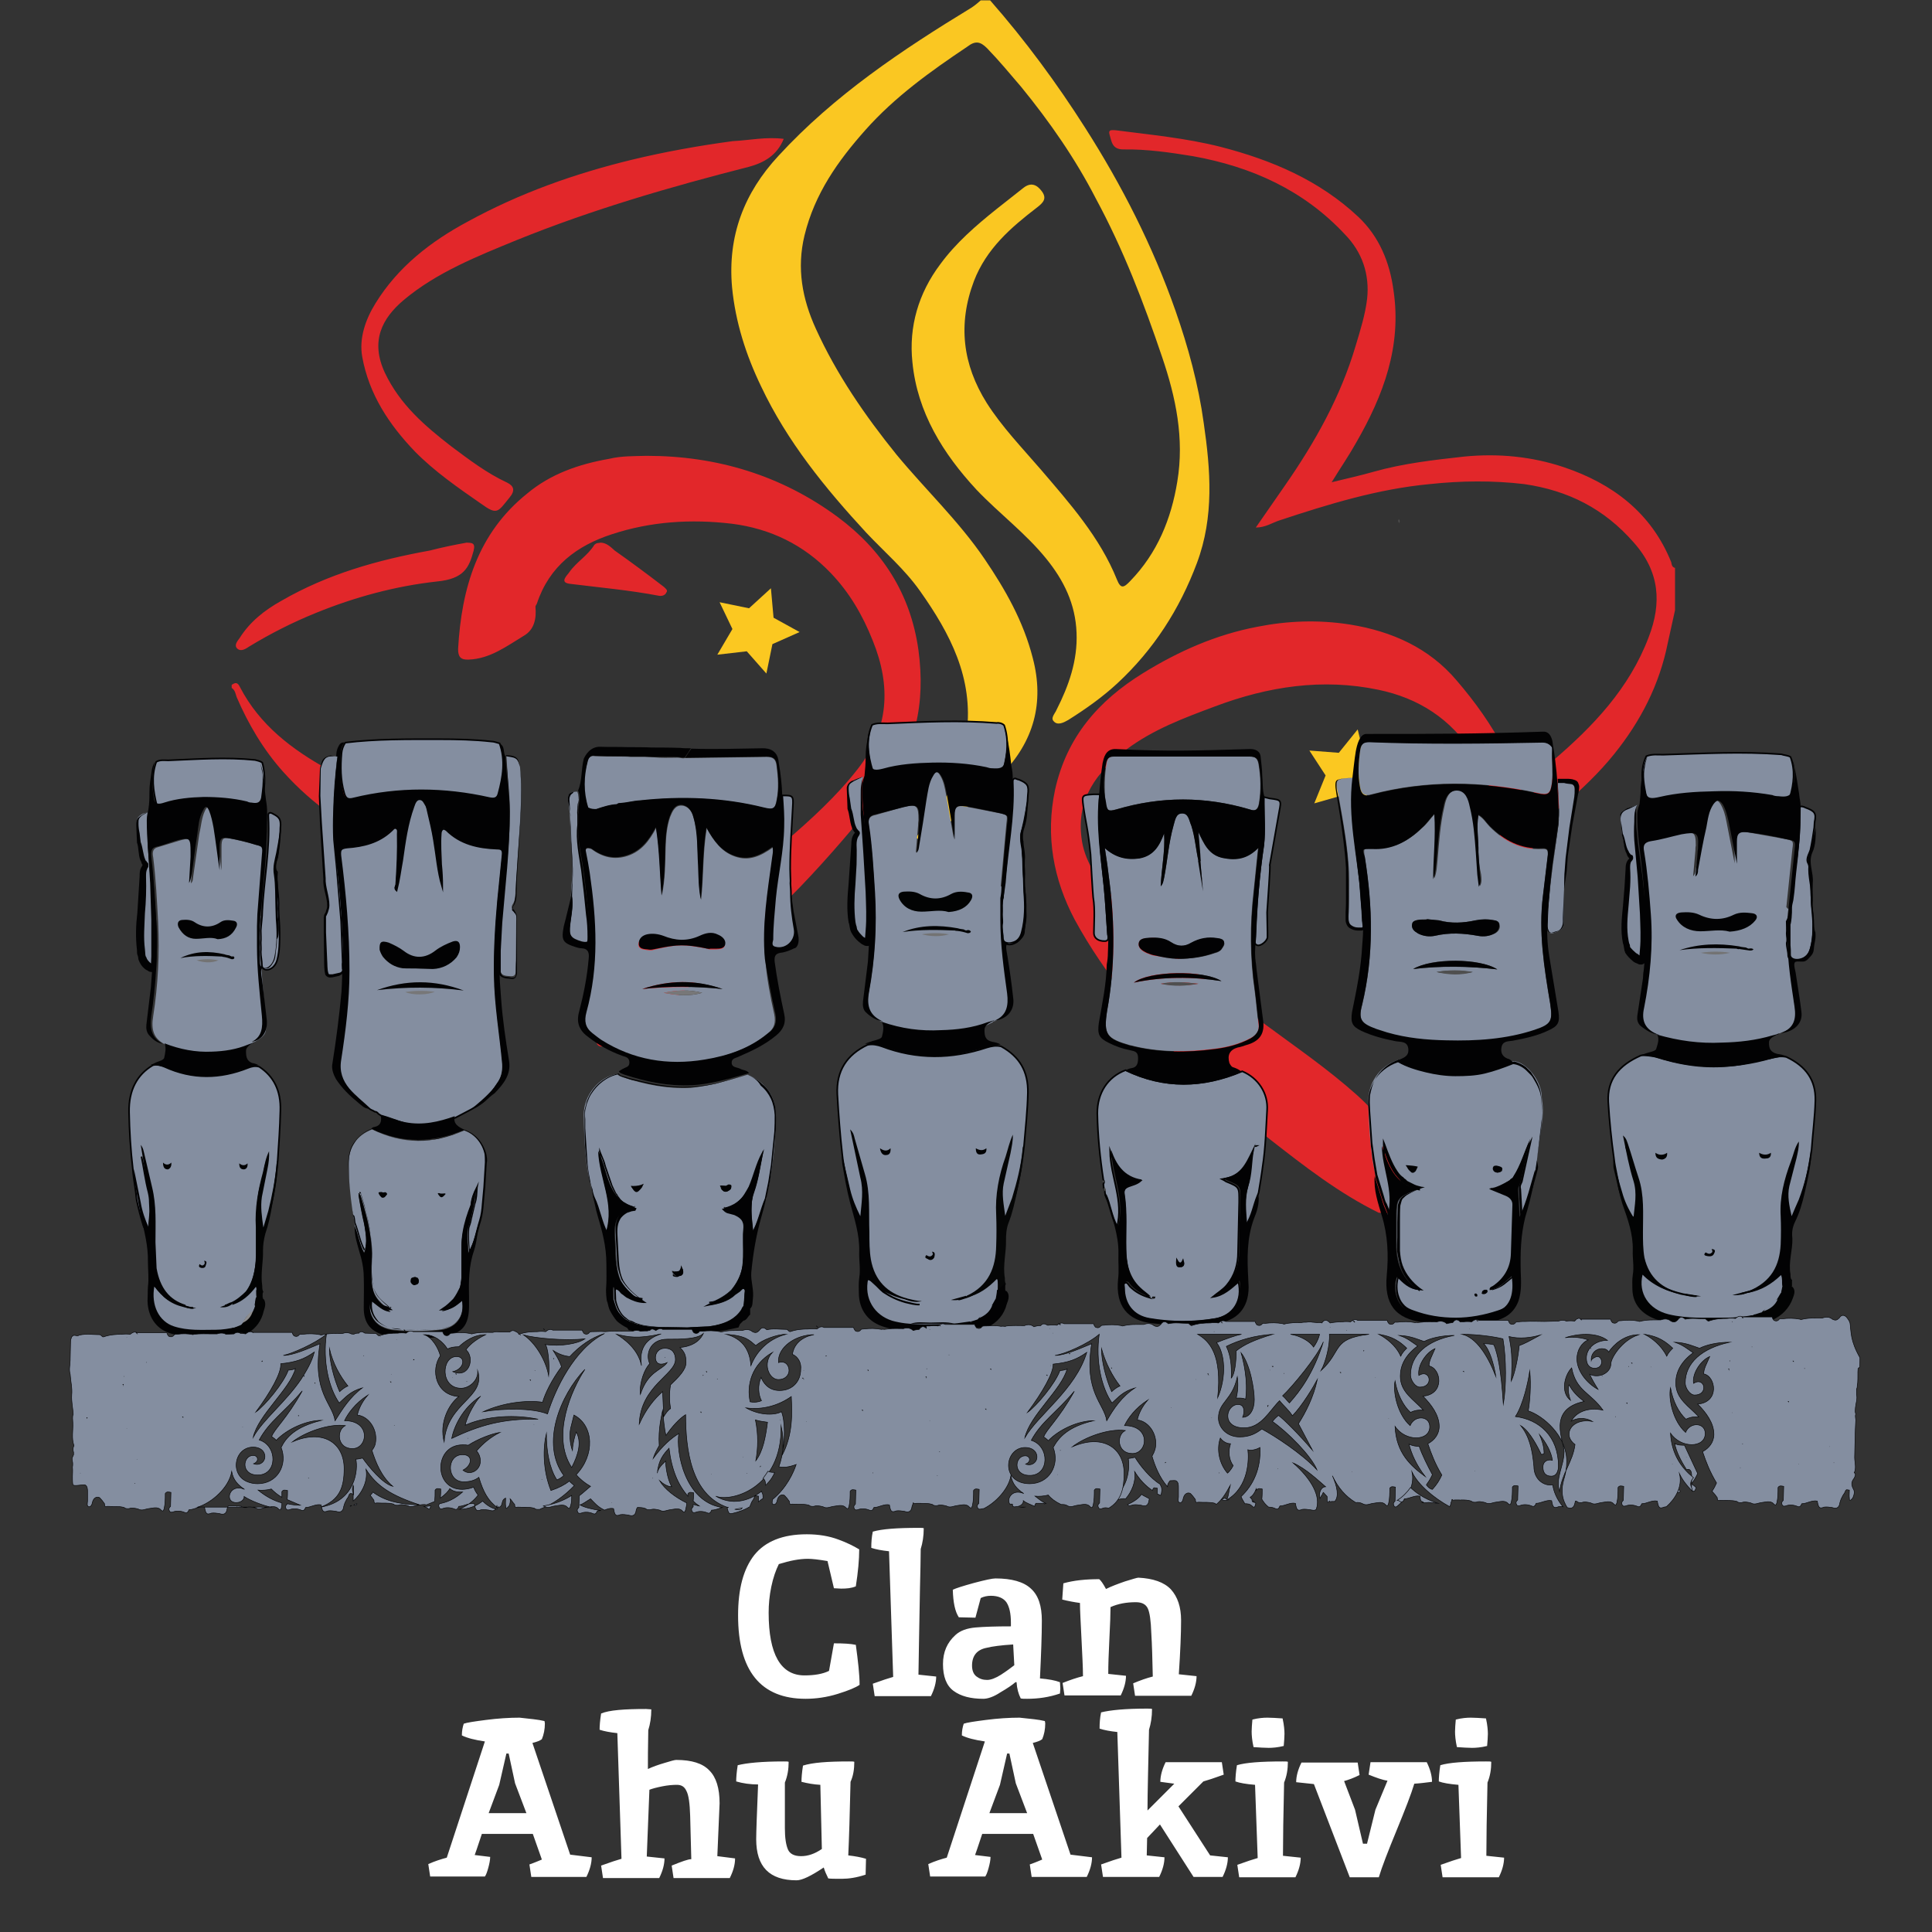 <svg xmlns="http://www.w3.org/2000/svg" xml:space="preserve" id="Capa_1" x="0" y="0" style="enable-background:new 0 0 512 512" viewBox="0 0 512 512"><rect x="0" y="0" width="512" height="512" fill="#333333" stroke="none"/><style>.st3{fill:#fff}.st19{fill:#020303}.st62{stroke:#020203;stroke-width:.433;stroke-miterlimit:10}.st62,.st63{fill:#848ea0}.st64{fill:#020203}.st67{fill:#737373}.st69{fill:#4f4f4f}.st70{fill:#777778}.st72{fill:#848ea0;stroke:#040405;stroke-width:.142;stroke-miterlimit:10}</style><path d="M262.4.1c9.3 10.6 17.7 22 25.2 33.8 9.7 15.2 17.9 31.3 23.9 48.4 3.4 9.7 6.1 19.6 7.5 29.8 1.8 12.4 2.8 24.8-1.8 37.1s-11.5 23-21.1 31.9c-4 3.7-8.4 6.8-13 9.7-1.2.7-2.8 1.5-3.8.4-1-.9.3-2.1.7-3.1 3.2-6.3 5.6-13 5.3-20.4-.3-7.7-3.4-13.9-8-19.6-5.5-6.8-12.5-12-18.5-18.3-8.9-9.6-15.7-20.5-17-33.8-1-9.4 1.6-18.3 7.4-26 4.1-5.6 9.4-10.2 14.9-14.6l7.1-5.6c1.9-1.5 3.5-1 4.9.9s.4 3-1.3 4.3c-6.9 5.3-13.4 10.9-16.7 19.5-4.3 11.4-3 22.1 3.4 32.3 4 6.3 9.3 11.8 14.3 17.6 7.7 9 15.7 18 20.2 29.2 1 2.5 1.8 2.2 3.5.4 7.2-7.4 10.9-16.5 12.5-26.4 1.9-11.4-.4-22.3-4-32.9-4.9-14.5-10.3-28.6-17.6-42.1-5.4-10.5-12.2-20.3-19.8-29.6-3-3.5-5.8-6.9-9-10.2-1.8-1.8-3.1-2.1-5.3-.4-9.7 6.5-19.2 13.3-27 22.1-7.2 8.1-13.4 16.8-16.1 27.9-2.1 8.7-.6 16.8 3 24.7 5.5 12.1 13 23 21.4 33.4 7.7 9.3 16.5 17.6 23.3 27.6 5.5 8.1 10.3 16.5 12.8 26.3 3.1 11.8.3 22.1-8.3 30.9-5.5 5.5-10.9 10.8-17.3 15.2-1.5 1-3.1 2.4-5.5 1.6 2.7-3.4 5.3-6.6 7.5-10 3.5-5.3 5.3-11.4 6.1-17.9 1.8-14.5-4.4-26.3-12.4-37.6-4.1-5.8-9.4-10.3-14.2-15.4-10.9-11.8-21-24.2-27.9-38.8-4-8.3-6.8-17-7.7-26.3-1.2-13.6 3.2-25 12.3-34.8 14.8-16.1 32.8-28.1 51.2-39.3.9-.6 1.6-1.2 2.4-1.9h2.5z" style="fill:#fac722"></path><path d="M365.4 321.4c-10.6-5.2-19.8-12.4-28.9-19.5-7.2-5.8-14.3-11.8-20.7-18.3-11.8-12.1-22.9-25-31-39.9-5.6-10.6-7.8-22.1-5.2-34.4 3.1-14 11.5-23.6 23.3-30.9 9.4-5.8 19.3-10.2 30.3-12.3 8.1-1.6 16.2-1.9 24.5-.6 11.2 1.8 21 6.2 28.3 14.8 9.9 11.5 17.4 24.4 19.6 39.7.9 5.6 1 11.2.6 16.8-.1 1.9-1.2 3.5-2.2 5-1.2 1.8-3.5 1.2-4.1-1.2-1.5-5.2-1.6-10.5-2.1-15.8-.6-8.9-2.5-17.4-7.4-25-5.9-9.3-14.5-14.8-25.1-17-14.8-3.1-29.2-.9-43.3 4.4-8.3 3.1-16.4 6.1-23.6 11.5-7.8 5.9-13.1 13-11.8 23.3.7 5.9 4 10.8 8 15.2 12 13 26 23.6 40.3 34 8.4 6.2 17 12.1 24.7 19 6.9 6.2 12.4 13.7 11.4 23.9-.3 2.8-1 5.3-3.2 7.4-.8-.1-1.6-.1-2.4-.1zm78.5-159.7-1.9 8.6c-2.2 11.1-7.2 20.8-14.2 29.5-4 5-8.7 9.4-13.6 13.7-1.9 1.6-3.4 2.1-5.3.6-1.8-1.5-2.8-3.2-2.4-5.6.6-3 2.7-4.9 4.9-6.8 10.8-9.2 20.4-19.3 25.5-32.8 3.5-9 3-17.4-4-25.2-7.8-8.9-17.3-13.7-28.9-15.4-8.4-1-16.8-.9-25.2 0-13.7 1.3-26.7 5.3-39.7 9.6-1.9.6-3.7 1.9-6.3 1.9l7.7-11.1c8-11.5 14.8-23.6 18.8-37.2 1.2-4 2.5-8.1 3-12.3.7-6.5-1.3-12.4-5.9-17.1-10.9-11.7-24.7-17.9-40.2-20.7-6.1-1-12.3-1.9-18.5-1.8-3.1 0-3.1-2.2-3.7-4.1-.3-1.2.7-1 1.5-1 9.3 1.2 18.8 2.1 27.9 4.4 13.6 3.5 26.3 8.9 36.6 18.6 5.5 5.2 8.3 12 9.3 19.5 2.2 14.8-2.7 27.8-9.9 40.3-1.9 3.4-4.1 6.6-6.5 10.5 4.1-1 7.7-1.8 11.2-2.8 7.8-2.2 15.8-3.1 23.9-4 9.2-.9 18 0 26.4 2.8 12.8 4.3 23.2 12 28.5 25.2.1.4.1 1.3 1 1.5v11.2zM61.4 181.5c1-.7 1.6-.7 2.2.6 5.2 10 13.7 16.5 23.5 21.9 8.3 4.4 16.8 8 24.8 12.8 2.4 1.3 4.4 3.1 5.6 5.6.9 1.8 1.3 3.7.1 5.3-1.2 1.9-3.4 1.3-4.9.9-3.2-1-6.6-2.4-9.7-3.8-10.6-5-20.1-11.5-27.9-20.2-5.3-5.9-9.3-12.7-12.4-19.9-.3-.9-.4-1.8-1.3-2.4v-.8zm110-60.7c18.6 0 35.7 5.2 50.6 16.2 11.7 8.7 19.3 20.2 21.4 35.3 1.9 14-.7 26.6-9.7 37.8-6.9 8.6-14 17-21.7 25-12.5 12.8-26 24.5-40.6 34.8-3.4 2.4-6.6 5-10.2 6.9-2.1 1.2-3.4.3-3.2-1.5.3-8.6.3-17.4 7.8-23.3 3.2-2.7 7.2-4.4 10.8-6.6 10.9-6.8 21.4-13.7 31.2-22.1 7.1-6.1 13.9-12.3 19.5-19.5 8.3-10.6 8.9-21.9 4-34-2.7-6.8-6.2-12.8-11.2-18-7.1-7.4-15.9-11.7-26.1-13-10.9-1.3-21.6-.6-31.9 2.8-9.2 3-16.5 8.4-19.8 18.3-.1.3-.4.6-.4.9.3 3.1-.3 6.1-3.1 7.7-4.6 2.8-9 6.1-14.6 6.3-2.1.1-2.8-.7-2.8-2.8.9-16.1 5.2-30.7 18.3-41.2 6.2-5.2 13.7-7.8 21.7-9.2 3.3-.8 6.6-.7 10-.8zm36.3-84c-1.8 4.4-5.2 6.3-9.2 7.4-20.8 5.3-41.5 11.3-61.5 19.4-10.5 4.3-21.3 8.6-30 15.9-5.8 4.9-8.9 10.9-5 19.3 4 8.4 10.5 14 17.6 19.5 4.7 3.5 9.4 7.1 14.8 9.6 1.8.9 2.2 2.1.6 4-3.1 3.8-3.2 4.7-7.5 1.6-6.2-4.3-12.4-8.6-17.6-13.9-6.8-7.1-12.1-15.1-13.9-25-.9-5 .9-10 3.5-14.2 5.9-9.6 14.6-16.4 24.5-21.7 13.7-7.5 28.3-12.7 43.6-16.4 8.7-2.1 17.7-3.7 26.6-4.9 4.3-.2 8.7-1.2 13.5-.6zm-84 107c1.2.1 2.4-.1 1.8 2.2-1.2 4.4-2.5 7.4-9.7 8.1-10.9 1.2-21.7 4.1-32 8.3-6.2 2.5-12.1 5.5-17.7 8.9-.9.6-2.2 1.5-3.2.6s.1-2.1.6-2.8c2.7-4.3 6.6-7.4 11.1-9.9 12.3-7.1 25.5-10.8 39.3-13.3 3.1-.8 6.4-1.5 9.8-2.1zm35.4 0c1.6 0 2.8 1.2 3.8 2.1 4.4 3.1 8.7 6.3 13 9.6.4.4 1.2.9.7 1.5-.3.7-1 1-1.9.9-7.8-1.5-15.8-2.2-23.8-3.2-2.8-.4-.4-2.4 0-3.1 1.9-2.7 4.9-4.4 6.6-7.2.7-.7 1.3-.4 1.6-.6z" style="fill:#e2272a"></path><path d="m203.1 178.5-5.2-5.9-7.8.9 4-6.8-3.4-7.1 7.8 1.6 5.8-5.3.7 7.8 6.9 3.8-7.2 3.2-1.6 7.8zm159 37.4-6.1-5.2-7.7 2.2 3-7.4-4.3-6.6 7.8.6 5-6.2 1.9 7.7 7.4 2.8-6.8 4.1-.2 8z" style="fill:#fbc821"></path><path d="M223.2 305.9c-.6-5.3-1-10.6-1.3-15.9-.3-6.2 2.5-10.5 8-13.1 1.3-.3 2.7 0 3.8.4 9.2 3.5 18.5 3.4 27.8.3 1.3-.4 2.5-.6 3.8-.3 4.9 2.7 7.2 6.6 7.1 12.3-.1 4.6-.6 9.3-1 13.9-.6 5.6-1.6 11.2-3.4 16.7-.1.6-.4 1.3-.7 1.9-.1.4-.6.7-1.2.7-.6-.1-.9-.4-.9-1 0-3-.7-5.9.1-8.9.9-3 1.6-6.1 2.1-8.1-.3 1.2-.7 3.4-1.5 5.5-1 3.4-1.3 6.8-1.3 10.3 0 4.1.3 8.1-.3 12.3-.7 5-3.1 9-8.1 10.8-.7.1-1.5.6-2.2.7.7-.1 1.3-.4 2.1-.6 2.1-.7 3.7-1.9 5.3-3.4.4-.4.9-.7 1.3-1.2.4-.4.9-.7 1.6-.4.6.3.7.9.6 1.5-.1.6 0 1.2.1 1.9 0 .7-.7 1.3-.6 2.2 0 .7-.3 1.5-.9 2.1-1.9.4-2.7 2.2-3.7 3.7-.1.1-.4.3-.6.4-.7 0-1.5.4-2.2.6-1.6.6-3.2.9-5 .9-4.4-.1-8.9.4-13.3-.3-1.9-.3-3.7-.7-5.3-1.8-3.5-2.4-4.4-5.8-4.3-9.6.1-1.5 1-1.8 2.2-.7 1 .9 1.8 1.9 2.8 2.7 1.8 1.2 3.7 2.1 5.8 2.7 1.3.3 2.7.7 3.8.6-1 .1-2.2-.3-3.5-.6-7.1-1.8-10.3-6.1-10.5-13.4-.1-5.2 0-10.3-.3-15.4 0-.9-.1-1.8-.4-2.7-1-3.5-1.6-7.1-2.5-10.2.9 3.2 1.6 7.1 2.7 10.9.7 2.7.1 5.6-.1 8.4 0 .4-.3.9-.7.9-.6.1-.9-.3-1.2-.9-1-2.4-1.6-4.9-2.2-7.2-.8-3.7-1.5-6.6-1.8-9.6z" class="st62"></path><path d="M265.7 246.7c-.1-1-.1-1.9 0-2.8-.1-.7-.3-1.5 0-2.4 0-1.2-.1-2.2 0-3.4-.3-1 0-1.9.1-3-.1.3-.1.1-.6-.3l1.5-16.5c.3-2.4.3-2.4-1.9-2.8l-9.2-1.8c-2.4-.3-2.8.1-2.8 2.5v6.3l-2.1-12c-.3-1.6-.6-3.4-1.5-4.9-.7-1.3-1.3-1.3-2.1 0-1.2 2.1-1.3 4.3-1.8 6.5l-1.9 12c-.1.6-.1 1.2-.7 1.9l.6-7.2c0-.4 0-.9.1-1.5 0-3.8-.4-4.3-4.1-3.4L232 216c-1.8.3-1.9 1.3-1.8 2.8.9 6.1 1.3 12 1.6 18 .6 8.9 0 17.6-1.6 26.3-.7 3.8.1 6.3 3.7 7.8 1.2 1.3 2.8 1.8 4.4 2.1 8.4 1.3 16.8 2.2 24.8-2.1.1-.3.3-.3.6-.3 4.3-1.9 4.3-2.8 4-6.2-.8-6-1.6-11.8-2-17.7z" class="st63"></path><path d="M266.1 192.2c1.3 3.8.9 7.7-.1 11.4-.3 1-1 1.2-1.9.9-6.5-1.6-13.1-1.9-19.9-1.6-3.8.1-7.5.9-11.2 1.8-.7.1-1.5.4-1.8-.6-1.2-4-1.8-8-.1-12 1.3-.6 2.7-.4 4.1-.4 9.9-.4 19-.9 28.9-.1.4-.1 1.4 0 2 .6z" class="st62"></path><path d="M233.7 270.8c5.2 1.8 10.3 2.5 15.7 2.2 4.1-.1 8.3-.6 12.3-2.1.4-.1 1.5-.4 1.9-.6-.7.6-2.7 1-2.7 2.7s.3 2.7 2.1 3.1c.7.1 1.5.3 2.2.7-1.3 0-7.4 1.8-11.2 2.5-7.2 1.3-13.4.4-20.2-2.1-1.2-.4-3.2-.6-4.6-.6 1.2-.4 1.5-.6 2.7-.9.3-.1 1.6-.4 1.8-.9.3-1.2.7-2.7 0-4z" class="st64"></path><path d="M240 344.4c-3.8-.9-7.2-2.5-9.9-5.6-1.2 5.3 1.6 9.7 6.3 11.2 4.6 1.3 9.3.9 13.9.9 2.4 0 4.6-.4 6.8-.7 1 1 .9 1.2-.3 1.9-1.2.6-2.5.4-3.8.6-3.8-.1-7.8-.1-11.7 0-2.2-.1-4.6-.3-6.8-1-4.3-1.2-6.8-4.4-6.9-8.9 0-1.3-.1-2.8.1-4.1.4-2.4-.1-4.7 0-7.1.1-4.6-1.3-8.6-2.4-12.8-.9-3.4-1.5-6.9-2.1-10.5-.1-.9 0-1.6-.1-2.5l2.2 9.4c.6 2.5 1.5 4.7 2.7 7.1.3-3.4.9-6.8 0-10.2l-2.7-12.8c.9.9 1 1.6 1.2 2.4l2.7 9.4c1.5 5 1 10.3 1.2 15.5 0 2.5 0 4.9.4 7.2 1 5.5 4.3 8.9 9.6 10.3 0 .3 0 .5-.4.3z" style="fill:#030304"></path><path d="M266.3 233.9c.6-8.6 2.5-17.4 2.1-26.4 0-.6-.1-1.2.7-1.2.3.1.6.3.9.3 2.4 1 2.7 1.6 2.4 4.1 0 .6-.1 1-.1 1.6-.3 2.1-.4 4.3-1 6.3-.3 1.5-1.3 2.8-.3 4.3-.3 3.4.7 6.6.4 10 0 2.4.3 4.7.4 6.9 0 2.5 0 5.2-.7 7.7-.6 1.6-2.1 2.8-3.5 2.8-1 0-1.6-.4-1.8-1.5 0-1.2-.4-2.4-.3-3.7.3-.9 0-1.8 0-2.7.1-1.2 0-2.2 0-3.4.3-1.4.6-3.5.8-5.1z" class="st62"></path><path d="m228.8 205.8-.4 1.6c-.4 7.2.9 14.3 1.3 21.6.4 6.3 1.2 12.7.6 19-.1 1.5.1 2.2-1.2 1.6-1-.4-2.4-1.9-2.7-3-1.2-3.8-.9-7.8-.6-11.8.3-3.5.6-6.9.6-10.5 0-1 0-2.1.6-3 .1-.3.4-.6.1-.9-1.8-1.8-1.3-4.1-2.1-6.2l-.4-3.8c-.3-2.4 0-3 2.1-3.8.5-.2 1.6-.6 2.1-.8z" class="st63"></path><path d="M228.8 205.8c-.3.9-.3 1.6-.3 2.5v2.5c0 1.7.1 3.5.4 5.2l1.2 10.2.9 10.3c.3 3.4.4 6.9.1 10.3l-.1 1.3v1.3c0 .1 0 .3-.1.6 0 .1-.1.3-.3.4-.2.2-.4.3-.6.3-.7 0-.9-.1-1.2-.3-.4-.1-.9-.6-1.3-.9-.7-.6-1.3-1.3-1.9-2.4-.3-.6-.3-.9-.4-1.3-.1-.4-.1-.9-.3-1.3-.6-3.5-.3-7.1 0-10.5l.7-10.2c0-.9.1-1.9.7-2.8.1-.1.3-.3.3-.4v.1l-.1-.1c-.1-.1-.3-.4-.4-.6-.2-.2-.3-.4-.3-.6-.7-1.8-.6-3.5-1.2-5l-.1-2.8c0-.9-.1-1.8-.1-2.8 0-.4.3-1 .6-1.3.3-.3.7-.6 1.2-.7.8-.4 1.7-.7 2.6-1zm0 0-2.5 1.2c-.4.3-.7.4-1 .7-.3.3-.4.7-.4 1.2 0 .9.1 1.8.3 2.7l.4 2.8v-.1c.7 1.8.6 3.5 1.3 4.9.1.3.3.6.6.9l.3.3c.1.3.1.6 0 .7-.1.3-.3.6-.4.7-.3.6-.4 1.3-.4 2.1.1 1.8 0 3.5 0 5.2l-.3 5.2c-.3 3.4-.4 6.8 0 10 .1.4.1.7.3 1.2.1.4.1.9.3 1 .3.6.9 1.2 1.3 1.6.3.3.6.4.9.6.1.1.3.1.1.1s-.4.3-.4.3c0 .1 0 0 0 0l.1-1.2.1-1.3c.3-3.4.1-6.8 0-10.2l-.6-10.2-.7-10.3v-5.2c0-.9 0-1.8.1-2.5.1-.8.3-1.6.6-2.4z" class="st64"></path><path d="M266.3 338.7c0 .6 0 1.2.3 1.6-.7.6-.6 2.2-2.2 1.6 0-.9.1-1.9-.1-3.1-2.4 2.5-4.9 4.3-8.1 5-.1-.1-.1-.3 0-.4 5.8-2.7 7.7-7.5 7.8-13.3.1-2.7.1-5.5 0-8.1-.3-5.3.7-10.5 2.5-15.5.6-1.9 1-3.8 1.9-5.8.1 1.6-.3 3.2-.6 4.9l-1.8 8c-.6 2.8 0 5.6.4 8.6l1.8-4.7c1.3-4.3 2.4-8.6 2.8-13 0-.3.1-.7.3-1 0 4.3-.9 8.4-1.8 12.5-.6 2.7-1.2 5.5-2.2 8-.6 1.5-.7 3.1-.7 4.7.1 3.2-.9 6.6-.3 10z" style="fill:#050606"></path><path d="M257 352.1c.6-.6.3-1.3.3-1.9.6-.1 1.3-.4 1.9-.6.7.6.4 1.5.4 2.2-.1.1-.3.1-.4 0-.6.1-1.2.3-1.6.3h-.6zm-15.7-1.3c1.8-.6 3.5-.3 5.2-.3 2.2 0 4.3-.3 6.5.3h-11.7z" class="st64"></path><path d="M259.5 351.7c-.7-.6-.6-1.3-.3-2.2l.3-.3c1.3-1 2.5-2.2 3.5-3.5l.9-1.6c.4-.3.6-.9 1-1.3.4-.6 1-1 1.9-.6.9 1 .4 2.4 0 3.4-.7 2.8-2.5 4.9-5.2 6.2-.6.2-1.4.6-2.1-.1z" class="st64"></path><path d="M266.4 342.2c-.9.6-1.3 1.8-2.5 1.9.1-.7.3-1.5.3-2.2.9-.4 1.2-1.3 2.2-1.6v1.6c.2.2.2.2 0 .3zm-33.2-37.9c1 .7 1.9.9 2.8 0 .1 1.2-.3 1.8-1.2 1.8-.8.1-1.4-.5-1.6-1.8zm25.4 0c1 .6 1.9.7 2.8 0 .1 1-.3 1.5-1.2 1.6-1 .2-1.6-.1-1.6-1.6z" class="st64"></path><path d="M263 345.8c-.6 1.8-1.9 2.8-3.5 3.5 1-1.3 1.9-2.8 3.5-3.5zm-17.5-13.2c.3-.7.4-1.8 1.6-.9.7.4.6 1 0 1.3-.6.5-1.3.5-1.6-.4z" class="st63"></path><path d="M245.5 332.6c.4.3 1 .6 1.5.1.4-.3.1-.7 0-1 1 .1.7.9.6 1.5-.3.6-.9.9-1.5.6-.3-.3-1.4-.3-.6-1.2zm-5.5 11.8.3-.3c1.3.3 2.7.7 4 .7-1.3.4-2.8.2-4.3-.4zm16-1v.4c-1.2.6-2.2.9-4 .7l4-1.1z" class="st64"></path><path d="M251.4 241.7c-2.2-.7-4.7-.1-7.2-.1s-4.6-1-5.8-3.2c-.6-1.2-.3-1.9 1-2.1 1.5-.1 3-.1 4.3.6 2.8 1.6 5.6 1.6 8.4 0 1.3-.7 2.8-.7 4.3-.4 1.3.1 1.6.9.9 2.1-1.1 1.9-3.1 2.9-5.9 3.1z" class="st19"></path><path d="M244.3 247.6c2.4-.4 4.8-.4 7.2 0-2.3.7-4.9.6-7.2 0z" class="st67"></path><path d="M271.9 238.3c0-1.8-.3-2.4-.4-4.1 0-.3.1-1 .1-1.3v-.1c-.1-1.2 0-4.1 0-4.9.3-2.8-1.2-5.6-.1-8.6.7-2.1.9-4.6.7-6.9l-1 5.2c-.4 2.1-1.2 3.8-.7 6.3.6 2.8.3 6.1.6 9l.1 3.5c.3 3.5.3 7.1-.6 10.5-.3 1.3-1 2.4-2.4 2.7-1 .3-2.4.1-2.4-1.2 0-1 0-1.6-.1-2.7v-5.8c.1-.1.1-1.8.3-1.9.1-1.3.1-1.8.1-3 0-.6.3-1.9.4-2.4.4-2.8.4-4.6.7-7.5.7-6.2 1.2-11.8 1.2-18.3 0-1.9-.1-2.5-.4-4-.3-2.8-.6-5.2-1.2-7.8-.1-.9-.3-1-.7-2.7l.7 3.5c.1 2.5-.1 3.8-.6 6.3-.3 1.6-1.6 1.6-3.2 1.5-.6 0-1-.1-1.6-.3-4.7-1-9.6-1.3-14.3-1.2-4.4.1-8.9.4-13.1 1.6-1.6.4-3 .6-3.2-1-.4-2.2-.9-5.2-.4-7.5.1-.9.3-1.8.6-3-.4.9-.7 1.6-.9 2.5-.4 2.5-.7 3.5-.7 6.2 0 1.5-.1 2.7-.3 4.7-.1.4-.6 1.5-.6 2.8 0 3 .1 4.7.4 7.7.4 3.8.7 7.8 1 11.7.3 3.8.3 7.4.6 11.2.1 2.2.3 5.2 0 7.4 0 .6-.4 6.2-.4 6.9 0 .6-.1 1-.1 1.6l-1.3 10.5c-.1 1 0 2.1.7 2.8 1.3 1.3 2.8 2.2 4.6 2.5-3.5-1.5-4.4-4-3.7-7.8 1.6-8.7 2.1-17.4 1.6-26.3-.4-6.1-.7-12.1-1.6-18-.3-1.5 0-2.5 1.8-2.8 2.5-.6 4.9-1.3 7.4-1.9 3.7-.9 4.1-.4 4.1 3.4 0 .4 0 .9-.1 1.5-.1 2.4-.3 4.7-.6 7.2.6-.6.6-1.3.7-1.9.7-4 1.3-8 1.9-12 .4-2.2.6-4.6 1.8-6.5.7-1.3 1.3-1.3 2.1 0 .9 1.5 1.2 3.2 1.5 4.9.7 3.8 1.3 7.8 2.1 12v-6.3c0-2.4.6-2.8 2.8-2.5 3.1.4 6.2 1.2 9.2 1.8 2.2.6 2.2.6 1.9 2.8-.6 5.5-1 10.9-1.5 16.5 0 1.3-.1 2.2-.3 3.2v5.8c0 6.5.9 13 1.8 19.5.4 3.2-.1 5.9-3.4 7.2 3.4-.4 5.5-2.8 5-6.1-.4-3.7-.9-7.2-1.5-10.9-.1-1-.9-3.5.3-3.5 1.6 0 1.9.3 3.1-.9 1-1 1.2-1.6 1.2-2.7.1-1.8.6-2.7.4-4.6-.1-1-.1-2.2-.1-3.5z" class="st64"></path><path d="M256 246.6c-.1-.1-.4-.1-.6-.3-.6-.1-1-.1-1.6-.3-5-.9-9.9-.9-14.6 1 4.6-.7 9.3-.6 13.9-.4.1.1.4.1.6.1.9.1 1.8.3 2.7.6.3 0 .7 0 .9-.4-.3-.5-.8-.5-1.3-.3z" class="st19"></path><path d="M427.7 306.9c-.7-5-1.2-9.9-1.5-14.9-.3-5.8 2.7-9.7 8.7-12.3 1.5-.3 2.8 0 4.3.4 10 3.2 20.1 3.2 30.1.3 1.3-.4 2.7-.6 4.1-.3 5.3 2.5 7.8 6.2 7.7 11.5-.1 4.3-.7 8.7-1 13-.7 5.3-1.8 10.5-3.7 15.5-.3.6-.4 1.2-.7 1.8-.1.4-.6.7-1.2.6-.6-.1-.9-.4-.9-.9 0-2.8-.9-5.5.1-8.3s1.8-5.8 2.2-7.5c-.3 1-.7 3.1-1.5 5.2-1.2 3.1-1.5 6.3-1.5 9.6 0 3.8.3 7.7-.3 11.5-.7 4.7-3.2 8.4-8.9 10.2-.7.1-1.6.4-2.4.6.7-.1 1.5-.4 2.2-.6 2.2-.6 4.1-1.8 5.8-3.1.4-.3.9-.7 1.3-1.2.4-.3 1-.7 1.6-.4.7.3.7.9.7 1.3-.1.6 0 1.2.1 1.8 0 .7-.9 1.3-.6 2.1 0 .7-.4 1.3-.9 1.9-2.1.4-3 2.1-4 3.4-.3.1-.4.3-.7.3-.9 0-1.6.4-2.5.4-1.8.6-3.5.9-5.5.7-4.9-.1-9.7.3-14.5-.3-2.1-.3-4.1-.6-5.9-1.6-3.8-2.2-4.9-5.3-4.6-9 .1-1.3 1-1.6 2.4-.7 1 .7 1.9 1.8 3.1 2.5 1.9 1.2 4 1.9 6.2 2.5 1.5.3 3 .6 4.1.6-1 .1-2.4-.3-3.8-.6-7.7-1.8-11.4-5.6-11.5-12.7-.1-4.9 0-9.6-.3-14.5 0-.9-.1-1.6-.4-2.5-1.2-3.2-1.8-6.6-2.7-9.4 1 3.1 1.8 6.6 2.8 10.2.7 2.5.1 5.2-.1 7.8 0 .4-.3.7-.9.9-.7.1-1-.3-1.2-.9-1-2.2-1.8-4.6-2.4-6.8-.3-2.6-1.1-5.2-1.4-8.1z" class="st62"></path><path d="M473.9 251.6c-.1-.9-.1-1.8 0-2.7-.1-.7-.3-1.5 0-2.2 0-1-.1-2.1 0-3.2-.3-.9-.1-1.8.1-2.8-.3.3-.1.1-.6-.3L475 225c.3-2.2.3-2.2-2.2-2.7l-10-1.8c-2.5-.3-3.1.1-3.1 2.4v5.9l-2.2-11.2c-.3-1.6-.7-3.1-1.6-4.6-.9-1.3-1.5-1.3-2.4 0-1.3 1.9-1.5 4-1.9 6.2l-2.2 11.2c-.1.6-.1 1.2-.7 1.8l.6-6.8c0-.4 0-.9.1-1.3 0-3.5-.4-4-4.4-3.1l-8 1.8c-1.9.3-2.2 1.2-1.9 2.7 1 5.6 1.5 11.2 1.8 16.8.6 8.3 0 16.6-1.8 24.7-.7 3.5.1 5.9 4.1 7.2 1.3 1.2 3 1.6 4.7 1.9 9.2 1.3 18.3 2.1 27-1.9.1-.3.4-.3.6-.3 4.7-1.8 4.7-2.7 4.3-5.9l-1.9-16.4z" class="st63"></path><path d="M474.5 200.6c1.3 3.5.9 7.1-.1 10.6-.3 1-1.2 1-2.2.9-7.1-1.5-14.3-1.8-21.6-1.5-4.1.1-8.3.7-12.3 1.6-.9.1-1.6.4-1.9-.6-1.2-3.7-1.9-7.4-.1-11.2 1.5-.6 3-.4 4.4-.4 10.8-.3 20.8-.9 31.4-.1.4.2 1.8.3 2.4.7z" class="st62"></path><path d="M439.2 274.2c5.6 1.6 11.2 2.4 17.1 2.1 4.6-.1 9-.6 13.4-1.9.4-.1 1.6-.4 2.1-.6-.9.6-3 1-3 2.5s.3 2.5 2.2 3c.9.1 1.6.3 2.5.6-1.5 0-8.1 1.6-12.3 2.4-7.8 1.2-14.6.4-22-1.9-1.2-.4-3.5-.6-5-.6 1.3-.3 1.6-.6 2.8-.9.3-.1 1.8-.4 1.9-.9.4-1.3.9-2.6.3-3.8z" class="st64"></path><path d="M446.1 343.1c-4.1-.7-8-2.4-10.8-5.3-1.2 4.9 1.6 9.2 6.9 10.5 5 1.2 10 .9 15.2.9 2.5 0 4.9-.3 7.4-.7 1 1 1 1.2-.3 1.8-1.3.6-2.8.4-4.3.6-4.3-.1-8.4-.1-12.7 0-2.5-.1-4.9-.3-7.4-.9-4.6-1.2-7.4-4.1-7.5-8.3 0-1.3-.1-2.5.1-3.8.4-2.2-.1-4.4 0-6.6.1-4.3-1.3-8.1-2.7-12.1-1-3.2-1.6-6.5-2.4-9.7-.1-.7 0-1.6-.1-2.4.7 3 1.5 5.9 2.4 8.9.6 2.2 1.6 4.4 3 6.6.3-3.2 1-6.3 0-9.6-1.2-3.8-1.9-7.7-2.8-12.1 1 .9 1 1.5 1.3 2.2 1 3 1.8 5.9 2.8 8.9 1.6 4.7 1.2 9.6 1.2 14.5 0 2.2 0 4.6.4 6.8 1.2 5.2 4.6 8.3 10.3 9.6.5.2.3.2 0 .2z" class="st19"></path><path d="M474.6 239.5c.6-8.1 2.8-16.2 2.2-24.8 0-.4-.1-1 .7-1 .3.1.6.1.9.3 2.5.9 3 1.5 2.5 3.8 0 .4-.1 1-.1 1.5-.3 2.1-.6 4-1 5.9-.4 1.3-1.5 2.7-.3 4-.4 3.1.9 6.2.6 9.3 0 2.2.4 4.4.4 6.5 0 2.4 0 4.9-.9 7.1-.6 1.6-2.2 2.5-3.8 2.5-1 0-1.8-.4-1.9-1.3 0-1.2-.4-2.2-.4-3.4.3-.9 0-1.6 0-2.5.1-1 0-2.1 0-3.2.7-1.2 1-3.1 1.1-4.7z" class="st62"></path><path d="M433.9 213.3c-.1.4-.4 1.2-.4 1.6-.6 6.8.9 13.4 1.5 20.1.4 5.9 1.2 11.8.6 17.9-.1 1.3.1 2.1-1.2 1.5-1.2-.4-2.7-1.8-3-2.8-1.2-3.7-1-7.4-.6-11.1.3-3.2.7-6.5.6-9.7 0-.9 0-1.9.6-2.7.1-.3.4-.6.1-.9-1.9-1.6-1.5-3.8-2.2-5.8l-.4-3.7c-.3-2.2 0-2.8 2.4-3.7.2-.1 1.5-.5 2-.7z" class="st63"></path><path d="M433.9 213.3c-.3.7-.4 1.6-.3 2.4v2.4c0 1.6.3 3.2.4 4.9l1.3 9.6 1 9.7c.3 3.2.4 6.5.1 9.9l-.1 1.2v.6c0 .3 0 .4-.3 1-.1.3-.7.6-.9.6h-.6c-.3-.1-.4-.1-.7-.3-.4-.1-.9-.4-1.2-.7-.7-.6-1.3-1.2-1.9-2.1 0-.1-.1-.3-.1-.4 0 0 0-.1-.1-.1v-.1l-.1-.6c-.1-.4-.1-.9-.3-1.3-.7-3.4-.3-6.8 0-9.9l.4-4.9.3-4.9c0-.9.1-1.9.9-2.7.1-.1.1-.3.1-.3s0 .1.1.3l-.1-.1c-.3-.3-.6-.7-.7-1.2-.9-1.6-.7-3.4-1.2-4.7l-.3-2.7c0-.9-.3-1.8 0-2.8.1-.4.4-.9.9-1.2.4-.3.9-.4 1.3-.6l2.1-1zm0 0-2.7.9c-.7.4-1.6.9-1.8 1.6-.1.9.1 1.8.3 2.7l.4 2.7v-.2c.7 1.6.7 3.4 1.5 4.6.1.3.3.6.6.9l.3.1c.3.1.3.6.3.9-.1.4-.3.6-.4.7-.4.4-.4 1.2-.4 1.9.1 1.6.1 3.2 0 4.9l-.4 4.9c-.3 3.2-.6 6.3 0 9.4.1.4.1.7.3 1l.1.6v.1s0 .1.1.1c.3.4.9 1 1.5 1.5.3.1.6.4.9.6.1 0 .3.1.4.1 0 0-.4.1-.4.3-.1.3 0 0 0-.1v-.6l.1-1.2c.3-3.1.1-6.3 0-9.6l-.6-9.7-.9-9.7c-.1-1.6-.1-3.2 0-4.9 0-.7 0-1.6.1-2.4.1-.4.2-1.3.7-2.1zm40.6 124.4c0 .6 0 1 .3 1.5-.7.6-.7 2.1-2.5 1.5-.1-.9.1-1.8-.3-2.8-2.5 2.4-5.3 4.1-8.7 4.7-.1-.1-.1-.3 0-.4 6.2-2.5 8.3-6.9 8.6-12.4.1-2.5.1-5 0-7.5-.3-5 .9-9.7 2.7-14.5.7-1.8 1-3.7 2.1-5.3.1 1.5-.3 3-.6 4.4-.6 2.5-1.3 4.9-1.9 7.4-.6 2.7 0 5.3.6 8 .6-1.5 1.3-3 1.9-4.4 1.5-4 2.5-8 3.1-12.3 0-.3.1-.6.3-1-.1 4-1 7.8-1.9 11.8-.6 2.5-1.3 5-2.5 7.4-.7 1.5-.9 2.8-.7 4.4.1 3.1-1.1 6.2-.5 9.5z" class="st64"></path><path d="M464.4 350.2c.7-.6.4-1.2.3-1.8.7-.1 1.3-.4 2.1-.6.9.6.6 1.3.4 2.1-.1.1-.3.1-.4 0-.6.1-1.2.3-1.8.3h-.6zm-17 .6c1.9-.6 3.8-.3 5.6-.3 2.4 0 4.7-.3 7.1.3h-12.7z" class="st19"></path><path d="M467.2 349.8c-.9-.6-.7-1.3-.3-2.1.1-.1.3-.1.3-.3 1.5-.9 2.7-2.1 3.8-3.2l.9-1.5c.6-.3.6-.9 1-1.3.6-.6 1.2-.9 2.1-.4 1 1 .4 2.2.1 3.1-.9 2.5-2.8 4.6-5.6 5.8-.7.2-1.5.6-2.3-.1z" class="st19"></path><path d="M474.8 340.9c-1 .6-1.5 1.6-2.8 1.8l.4-2.1c.9-.4 1.3-1.3 2.5-1.5v1.5c0 .2 0 .3-.1.3zm-36.1-35.4c1 .7 2.1.7 3.1 0 .1 1-.3 1.6-1.3 1.8-1.2-.1-1.8-.5-1.8-1.8zm27.5 0c1 .6 2.1.7 3.1 0 .1 1-.4 1.5-1.2 1.5-1.2.2-1.9-.2-1.9-1.5z" class="st19"></path><path d="M471.1 344.3c-.6 1.6-2.1 2.7-3.8 3.2 1.1-1.1 2-2.6 3.8-3.2zM452 331.9c.3-.7.4-1.8 1.8-.9.7.4.6 1 0 1.3-.7.5-1.5.5-1.8-.4z" class="st63"></path><path d="M452 331.9c.6.3 1 .6 1.6.1.4-.3.1-.7 0-1 1.2.1.9.7.6 1.3-.3.6-.9.7-1.6.6-.3-.1-1.5-.1-.6-1z" class="st64"></path><path d="m446.1 343.1.3-.3 4.4.7c-1.7.2-3.2.1-4.7-.4zm17.3-1v.4c-1.2.4-2.5.9-4.3.7l4.3-1.1z" class="st19"></path><path d="M458.4 246.9c-2.5-.7-5.2-.1-7.8-.1s-4.9-1-6.2-3.1c-.7-1-.3-1.8 1.2-1.9 1.6-.1 3.2-.1 4.7.6 3.1 1.5 6.2 1.5 9.2 0 1.5-.7 3.1-.6 4.7-.4 1.3.1 1.8.9 1 1.9-1.5 1.9-3.9 2.8-6.8 3z" class="st64"></path><path d="M450.7 252.5c2.7-.4 5.3-.4 7.8 0-2.6.6-5.2.6-7.8 0z" class="st67"></path><path d="M480.7 243.8c0-1.6-.3-2.2-.4-3.8 0-.3.1-.9.1-1.3 0 0 .1-.1 0-.1-.1-1.2 0-3.8 0-4.6.3-2.7-1.3-5.3-.1-8.1.9-1.9.9-4.3.9-6.5l-1.2 4.7c-.4 1.9-1.3 3.7-.7 5.9.6 2.7.3 5.6.6 8.4 0 1 .1 2.2.3 3.2.3 3.2.3 6.6-.6 9.9-.3 1.2-1.2 2.2-2.5 2.5-1 .3-2.5.1-2.5-1 0-1 0-1.6-.1-2.5V245c.1-.1.3-1.6.3-1.8.1-1.2.1-1.6.1-2.8 0-.6.4-1.8.4-2.2.4-2.7.4-4.3.7-6.9.7-5.8 1.2-11.1 1.2-17.1 0-1.8-.3-2.4-.4-3.7-.4-2.5-.7-4.9-1.3-7.4-.1-.9-.3-.9-.7-2.5.4 1.9.7 2.7.7 3.2.3 2.4-.1 3.7-.7 5.9-.4 1.5-1.8 1.5-3.5 1.3-.6 0-1.2-.1-1.6-.3-5.2-.9-10.3-1.2-15.6-1-4.9.1-9.6.4-14.3 1.5-1.8.4-3.2.6-3.5-.9-.4-2.1-.9-4.9-.4-7.1.1-.9.3-1.6.7-2.7-.4.7-.7 1.6-.9 2.4-.4 2.4-.7 3.4-.9 5.8 0 1.5-.1 2.5-.3 4.4-.1.4-.6 1.3-.6 2.7 0 2.8.1 4.4.4 7.2.4 3.5.9 7.4 1.2 10.9.3 3.5.3 6.8.6 10.5.1 2.1.3 4.9 0 6.9-.1.6-.4 5.8-.6 6.5 0 .4-.1 1-.1 1.5l-1.5 9.9c-.1.9 0 1.9.9 2.7 1.5 1.2 3 2.1 5 2.4-3.8-1.3-4.9-3.7-4.1-7.2 1.6-8.1 2.4-16.4 1.8-24.7-.4-5.6-.9-11.4-1.8-16.8-.3-1.5 0-2.4 1.9-2.7 2.7-.4 5.3-1.2 8-1.8 4-.7 4.6-.4 4.4 3.1 0 .4 0 .9-.1 1.3-.1 2.2-.4 4.4-.6 6.8.7-.6.7-1.2.7-1.8.7-3.7 1.3-7.4 2.2-11.2.4-2.1.6-4.3 1.9-6.2.9-1.2 1.5-1.2 2.4 0 .9 1.5 1.2 3 1.6 4.6l2.2 11.2V223c0-2.2.6-2.7 3.1-2.4 3.4.4 6.7 1 10 1.8 2.5.4 2.4.6 2.2 2.7l-1.6 15.4c0 1.2-.1 2.1-.3 3v5.3c0 6.1 1 12.1 1.9 18.2.4 3-.1 5.5-3.7 6.8 3.7-.4 5.9-2.7 5.5-5.6-.4-3.4-1-6.8-1.5-10.2-.1-1-1-3.2.3-3.2 1.8 0 2.1.3 3.2-.9 1-1 1.2-1.5 1.3-2.5.1-1.6.6-2.5.4-4.3-.4-1-.4-2.2-.4-3.3zm-17.3 7.6c-.3-.1-.4-.1-.7-.3-.6-.1-1.2-.1-1.8-.3-5.5-.9-10.8-.7-15.8 1 5-.7 10-.6 15.1-.4.2.1.5.2.7.1l2.8.4c.4 0 .7 0 1-.3-.3-.3-.7-.3-1.3-.2z" class="st64"></path><path d="M292.4 312.7c-.9-5.9-1.5-11.8-1.6-17.7 0-5.3 2.7-9.6 7.5-11.4 10.2 4.9 20.5 4.7 30.9.3 4.3 1.8 6.9 5.9 6.6 10.3-.3 5-.4 10-1.2 15.1 0 .3-.9 6.1-1 6.5 0 .3-.3.9-.4 1.2-1 2.4-1.3 5-3 7.7-.3-3.7-.7-6.8.3-10 .9-3.1.7-6.5 1.5-9.7-1.8 3.7-3.2 6.9-8.1 7.5.6.3.7.4 1 .6 3.7 1.5 3.5 1.5 3.5 5.5l-.3 13.3c0 3.2-.9 6.2-3 8.7-1 1.2-2.5 2.1-3.7 3.1 2.8-.4 4.7-2.2 6.8-4 1.2 4.9-1.3 9-6.2 9.9-5.8 1-11.7 1-17.6 0-4.4-.7-6.6-3.7-6.6-8.1 0-.6-.3-1.2.3-1.5.6-.3.9.4 1.3.9 1.5 1.5 3.2 2.4 5.3 3-.9-.9-1.9-1.5-2.8-2.4-3-2.8-3.5-6.5-3.7-10.3-.1-4.7.3-9.6-.4-14.3-.3-1.5.3-2.1 1.3-2.5s2.2-.6 3.2-1.5c-4.7-.6-6.8-3.8-8.1-7.8.1 6.8 3.7 13.1 1.8 20.2-1.5-2.8-1.8-5.9-3.1-8.6 0-.3 0-.4-.1-.7.1-.4 0-.7-.3-1.2 0-.3-.1-.7-.1-1 .3-.5.2-.8 0-1.1zm19.5 21.3c-.1 1.3.1 1.8.9 1.6.7 0 1-.4.7-1.5-.4.9-1 1-1.6-.1zm21-30.3c-.2 0-.2 0 0 0-.2 0-.2.1 0 0-.2.1-.2.1 0 0zm-27 40.2c-.1 0-.1-.1-.3-.1 0 0-.1 0-.1.1.1 0 .2.1.4 0 0 .1 0 0 0 0z" class="st62"></path><path d="M293.2 316.4c1.3 2.7 1.5 5.8 3.1 8.6 1.9-7.1-1.5-13.4-1.8-20.2 1.3 3.8 3.4 7.1 8.1 7.8-1 1-2.2 1-3.2 1.5-1 .6-1.6 1.2-1.3 2.5.7 4.7.3 9.6.4 14.3 0 3.8.7 7.5 3.7 10.3.9.9 1.9 1.5 2.8 2.4-2.1-.4-3.8-1.5-5.3-3-.3-.3-.6-1.2-1.3-.9-.6.3-.3 1-.3 1.5 0 4.4 2.4 7.4 6.6 8.1 5.8 1 11.8 1 17.6 0 4.7-.9 7.2-5 6.2-9.9-2.1 1.8-4 3.5-6.8 4 1.2-1 2.7-1.8 3.7-3.1 2.1-2.5 3-5.5 3-8.7 0-4.4.1-8.9.3-13.3.1-4 .1-4-3.5-5.5-.3-.1-.4-.3-1-.6 4.7-.6 6.3-3.8 8.1-7.5-.6 3.2-.4 6.5-1.5 9.7-.9 3.2-.6 6.3-.3 10 1.6-2.7 1.9-5.3 3-7.7.3 2.2-.4 4.4-1.2 6.3-1.9 5.2-1.8 10.5-1.5 15.9 0 .7.1 1.5.1 2.2 0 5.6-3.1 9-8.6 9.6-5.6.6-11.2.7-16.8 0-6.8-.7-9.9-4.7-9.2-11.7.3-2.2 0-4.6.1-6.8.1-5-1.8-9.4-2.8-14.2-.4.2-.9-.7-.4-1.6z" class="st64"></path><path d="m335.8 241.8.1 5.3v1.3c-.1 1-1.8 2.4-2.7 2.1-1-.3-.6-1.3-.6-2.1.3-8.2 1-16.4 2.2-24.5.4-3.7.1-7.4.1-10.9v-1.8l1.6.4c3.1.4 3.1.4 2.5 3.5l-2.5 14.2c.2.3-.5 9.1-.7 12.5zm-44.3-31.4c-.6 8.4.3 16.4 1.2 24.5.4 4.1.6 8.3.9 12.4 0 .7.6 2.2-1 2.1-1.3 0-2.7-.6-2.7-2.2 0-1.5.1-3 .1-4.4 0-1.6 0-3.2-.3-5-.1-.7-.7-10.9-.7-11.4-.7-6.9-1.3-8.4-1.9-12.7-.4-3-.4-3 2.7-3.2h1.7v-.1z" style="fill:#848ea0;stroke:#020303;stroke-width:.433;stroke-miterlimit:10"></path><path d="M292.7 314.6c.3.3.4.7.3 1.2-.4-.3-.6-.7-.3-1.2zm-.3-1.9c.1.3.3.4.1.7-.2-.1-.4-.3-.1-.7z" class="st69"></path><path d="M311.9 334c.6 1.3 1.2 1 1.8.3.3.9 0 1.3-.7 1.5-.8-.2-1.2-.7-1.1-1.8z" class="st64"></path><path d="M305.9 343.9s0 .1 0 0c-.3.1-.3 0-.4 0l.1-.1c.1-.1.1.1.3.1z" class="st69"></path><path d="m318.1 228.1-.6-7.7c1.5 3.1 2.7 6.1 6.5 6.9 3.5.7 6.5.3 9.4-2.7l-1.2 11.7c-1 8.7-1 17.4.3 26.3.4 3 .6 5.9 1 8.7.3 1.9-.4 3-2.1 3.8-3 1.6-6.2 2.4-9.4 2.8-7.5 1-15.1 1-22.4-.9h-.1c-6.2-1.8-7.1-2.8-6.1-9.2 2.1-11.5 2.1-22.9.6-34.4-.3-2.7-.7-5.5-1.2-8.7 2.8 2.5 5.8 3.2 9.2 2.7 3.8-.7 5.3-3.4 6.5-6.6.3 4.7-.7 9.2-.9 14 .7-.7.7-1.5.9-2.2.9-4.6 1.2-9.3 2.5-13.9.4-1.3.6-3.2 2.2-3.2 1.8-.1 1.9 1.9 2.5 3.2 1 3.1 1.2 6.3 1.9 9.4.6 2.7 1 5.3 1.3 8.1-.3-2.8-.6-5.3-.8-8.1zm-5.8 26c3.2 0 6.5-.4 9.6-1.5.6-.1 1.3-.4 1.8-1 .4-.6 1-1.2.7-1.9-.1-.9-1-1-1.8-1-2.5-.4-4.7 0-6.9 1.2-1.8 1-3.5 1-5.3-.1-1.8-1.2-3.8-1.3-5.8-1.2-1 .1-2.5 0-2.8 1.3-.3 1.3.9 2.2 2.1 2.7.7.3 1.5.6 2.2.7 2.1.3 4.2.6 6.2.8zm11.4 5.9c-4.6-3-19.3-2.8-23.2.4 7.7-1.6 15.4-1.6 23.2-.4zm-16.1.7c3.4.6 6.6.6 10 0-3.3-.4-6.6-.6-10 0zm5.6-60.2h17.9c1.5 0 2.1.4 2.4 1.9.6 3.5.7 7.1.1 10.6-.3 1.5-.9 2.1-2.5 1.5-11.8-3.5-23.5-3.5-35.3 0-2.2.6-2.5.4-2.8-1.9-.4-3.5-.3-7.1.3-10.6.3-1.3.9-1.6 2.1-1.6 5.9.1 11.8.1 17.8.1z" class="st63"></path><path d="M333 256.9c-.1-1.6-.4-2.4-.4-4.4 0-1.8.3-3.7.3-4.4.3-8.3.9-16.1 2.1-24.2.4-3.7.1-7.4.1-10.9v-1.8c-.6-1.9-.4-3.7-.6-5.8 0-1.5-.3-3.5-.4-4.7-.1-1.8-1.6-2.2-2.8-2.2-13.7.4-21.9.7-35.6 0-2.8-.1-3.2 2.5-3.5 3.7-.4 2.7-.7 5.5-.9 8.3-1 8.3.4 16.5 1.2 24.7.4 4.1.6 8.1.9 12.3 0 .7.3.3.3 1.9 0 1.3-.1 2.5-.1 3.2 0 1-.1 1.9-.3 3-.1 5.2-1.2 10.3-2.1 15.5-.4 3 0 4 2.7 5.3 1.8.9 3.5 1.5 5.5 1.9 1.2.3 2.2.3 2.2 2.1 0 1.5-.3 2.5-1.9 2.7-.6.1-1 .3-1.5.7 10.2 4.9 20.5 4.7 30.9.3-.6-.6-1.3-.9-2.1-1.2-.6-.1-.9-.6-1.2-1.2-.6-2.1.1-3.5 2.2-4.1.7-.1 1.5-.4 2.1-.6 3.8-1 5.2-3.1 4.6-6.9-.6-4.9-1.1-8.2-1.7-13.2zm-39.8-54.8c.3-1.3.9-1.6 2.1-1.6h35.9c1.5 0 2.1.4 2.4 1.9.6 3.5.7 7.1.1 10.6-.3 1.5-.9 2.1-2.5 1.5-11.8-3.5-23.5-3.5-35.3 0-2.2.6-2.5.4-2.8-1.9-.8-3.4-.7-6.9.1-10.5zm38.2 73.1c-3 1.6-6.2 2.4-9.4 2.8-7.5 1-15.1 1-22.4-.9h-.1c-6.2-1.8-7.1-2.8-6.1-9.2 2.1-11.5 2.1-22.9.6-34.4-.3-2.7-.7-5.5-1.2-8.7 2.8 2.5 5.8 3.2 9.2 2.7 3.8-.7 5.3-3.4 6.5-6.6.3 4.7-.7 9.2-.9 14 .7-.7.7-1.5.9-2.2.9-4.6 1.2-9.3 2.5-13.9.4-1.3.6-3.2 2.2-3.2 1.8-.1 1.9 1.9 2.5 3.2 1 3.1 1.2 6.3 1.9 9.4h.6c-.1-2.5-.4-5-.6-7.7 1.5 3.1 2.7 6.1 6.5 6.9 3.5.7 6.5.3 9.4-2.7l-1.2 11.7c-1 8.7-1 17.4.3 26.3.4 3 .6 5.9 1 8.7.2 1.7-.7 2.9-2.2 3.8z" class="st64"></path><path d="m318.8 236.2-.7-8.1h-.6l1.3 8.1zm-6.5 17.9c-2.1 0-4.1-.4-6.2-.9-.7-.1-1.5-.4-2.2-.7-1.2-.6-2.4-1.3-2.1-2.7.3-1.2 1.8-1.2 2.8-1.3 2.1-.1 4 0 5.8 1.2s3.5 1.2 5.3.1c2.2-1.2 4.4-1.6 6.9-1.2.7.1 1.5.3 1.8 1 .1.7-.3 1.3-.7 1.9-.4.6-1 .7-1.8 1-3.1 1.1-6.3 1.6-9.6 1.6zm11.4 5.9c-7.7-1.2-15.5-1.2-23.2.4 3.9-3.1 18.5-3.4 23.2-.4z" class="st64"></path><path d="M307.6 260.7c3.2-.7 6.6-.4 10 0-3.2.6-6.6.8-10 0z" class="st69"></path><path d="M198.1 284.8c5.2 2.2 7.8 6.1 7.5 12-.1 5.5-.7 11.1-1.6 16.1 0 .3-.9 4-.9 4.3-1.3 3-1.9 6.3-3.5 9.2-.4-3.7-.9-7.2.3-10.8 1.2-3.2 1.6-6.9 2.4-10.3-1 1.8-1.5 3.5-2.2 5.5-1.5 4.3-3 8.4-8.3 9.6.9.9 1.8 1 2.5 1.2 1.9.6 3.1 1.6 2.8 4-.3 2.5 0 5.2-.1 7.8 0 3.2-1.1 6.3-3.1 8.7-1.8 1.8-4 2.8-6.1 3.8 2.5-.3 4.9-1 6.8-2.7.4-.3.7-.6 1.2-.9.4-.3.7-1 1.3-.7.6.3.3 1 .3 1.5 0 1.2-.1 2.2-.3 3.2-.3.3-.4.6-.6 1-1.6 2.4-4 3.5-6.8 4.1-2.5.6-5 .3-7.5.6-1.6 0-3.2-.1-4.9-.1-3.7 0-7.5 0-10.9-1.8-2.2-1.2-3.1-3.2-3.7-5.6 0-.9-.1-1.6-.1-2.5 0-.3.1-.6.1-.7.9 0 1.3.7 1.9 1.2 1.6 1.3 3.2 2.4 5.5 2.5-2.1-1.5-4.1-3.1-5.5-5.5-1.6-3.7-1.2-7.5-1.5-11.4-.3-4 .6-6.8 4.9-7.7.1 0 .1-.1.3-.4-7.4-2.1-6.9-9.3-9.6-14.8.3 7.4 4.4 13.9 2.1 21.4-1.6-3.1-2.1-6.5-3.5-9.4 0-.3-.3-1.3-.4-1.8-1.8-6.2-2.1-13.1-2.2-19.9-.1-5.2 4.1-10.2 8.9-10.9.3.6.9.6 1.5.9 5.8 1.9 11.7 3.1 17.9 2.8 5.2-.5 10.1-2 15.1-3.5zm-20 52s-.1 0 0 0c.3 1 .9 1.6 1.9 1.3.9-.3 1.2-.9.7-1.9-.5 1.6-2 .6-2.6.6zm-10.9-22.5c1.2 1.9 1.6 1.9 2.8 0-1 .2-1.9.2-2.8 0zm23.6-.1c.3.6.4.9.6 1 .4.4 1 .7 1.6.3.3-.3.7-.6.6-1-.3-.7-1 .1-1.5-.1-.2-.1-.5-.1-1.3-.2z" class="st63"></path><path d="M198.1 284.8c1.3.6 2.7 1.3 3.8 2.4 1.2.9 2.1 2.2 2.7 3.5.6 1.3 1 2.8 1 4.3.1 1.5 0 3 0 4.4l-.9 8.9-.6 4.4-.9 4.4c-1.3 3-1.8 6.3-3.5 9.2l-.3.4v-.4c-.3-1.8-.4-3.5-.4-5.5 0-1.8.1-3.7.7-5.3 1.2-3.4 1.6-6.9 2.4-10.5l.3.1c-1.5 2.8-2.1 6.1-3.4 9-.6 1.5-1.5 3-2.7 4-.6.6-1.3 1-2.1 1.3-.7.4-1.5.6-2.4.7l.1-.3c.3.4.7.6 1.2.7l1.5.4c.6.1 1 .4 1.5.7.4.3.9.9 1 1.3.1.6.3 1.2.3 1.6l-.1 1.6v3.2c0 2.1.1 4.3-.3 6.5-.4 2.1-1.5 4.1-2.8 5.8-1.8 1.8-4 2.8-6.2 3.8l-.1-.4c2.4-.3 4.9-1 6.6-2.7l.9-.6c.3-.1.4-.3.7-.6.1-.1.3-.3.4-.3.1-.1.4-.1.7 0 .1 0 .4.3.6.4.1.1.1.4.1.6 0 .4 0 .7-.1 1l-.1 1-.1 2.1v.1h-.1c-.3.1-.4.4-.4.9v.1c-.7 1-1.8 2.1-3 2.7-1.2.7-2.4 1.2-3.7 1.5-2.7.6-5.3.4-7.8.7l-5.8-.1c-1.9 0-3.8-.1-5.8-.4-.9-.1-1.9-.4-2.8-.7-.4-.1-.9-.3-1.3-.6-.4-.1-.9-.4-1.3-.7-1.6-1.3-2.4-3.2-2.8-5.2l-.1-2.5v-1.3h.3c.4 0 .9.1 1.2.4l.7.7c.1.1.4.4.7.6.3.1.6.4.9.6 1.2.7 2.5 1.2 3.8 1.3l-.1.6c-2.1-1.5-4.1-3.2-5.5-5.5-.7-1.8-1.2-3.7-1.2-5.5l-.3-5.6c-.1-1.8-.3-3.8.7-5.6.4-.9 1.2-1.6 2.1-1.9.4-.1.9-.4 1.3-.6.3 0 .4-.1.7-.1h.1c-.1 0 0 0 0 0 0-.1.1-.1.1-.3l.1.4-1.2-.4c-.4-.1-.7-.3-1-.4-.3-.1-.7-.4-1-.6-.3-.1-.6-.4-.9-.7-.3-.3-.6-.6-.7-.9-.3-.3-.4-.6-.7-1-.4-.7-.7-1.3-1-2.1-.6-1.5-1-3-1.5-4.4-.3-.7-.4-1.5-.7-2.2l-.9-2.1.4-.1c0 .9.1 1.8.3 2.7l.4 2.7 1.2 5.3c.4 1.8.7 3.5.7 5.5 0 .9 0 1.8-.1 2.8l-.6 2.7-.1.4-.3-.4c-1.6-3-2.1-6.5-3.4-9.4l-.4-2.2c-.1-.7-.4-1.5-.6-2.2l-.7-4.6c-.4-3.1-.6-6.2-.6-9.3v-4.7l.6-2.4c.3-.7.6-1.5 1-2.1 1.6-2.7 4.3-4.7 7.4-5.3h.1c.3.6 1.2.7 1.9.9.7.3 1.3.4 2.1.6 1.5.4 2.8.7 4.3 1 2.8.6 5.8 1 8.7 1 3 0 5.9-.3 8.7-.9l8.4-2.3zm0 0-8.4 2.4c-2.8.6-5.8 1-8.7 1s-5.9-.3-8.7-.9l-4.3-1c-.7-.1-1.5-.4-2.1-.6-.6-.3-1.5-.3-2.1-1h.1c-3.1.6-5.6 2.7-7.2 5.2-.4.6-.7 1.3-1 2.1-.3.7-.4 1.5-.6 2.2-.1.7-.1 1.5 0 2.4v2.4l.6 9.3c.1 1.5.4 3.1.7 4.6.1.7.3 1.5.6 2.2.1.7.3 1.5.6 2.2 1.5 3.1 1.9 6.5 3.5 9.4h-.4l.6-2.7c.1-.9.1-1.8.1-2.7 0-1.8-.3-3.5-.7-5.3l-1.2-5.3-.4-2.7c-.1-.9-.1-1.8-.3-2.7v-1.2l.4 1.2.9 2.2c.3.7.4 1.5.7 2.2l1.5 4.4c.3.7.6 1.3 1 2.1.3.3.4.6.6.9.3.3.4.6.7.9.3.3.6.6.9.7s.6.4.9.6c.3.1.6.3 1 .4l1 .4.3.1-.3.6s0 .1-.3.1h-.1c-.1 0-.4.1-.6.1l-1.2.4c-.7.4-1.5 1-1.9 1.8-.9 1.6-.7 3.4-.6 5.3l.3 5.6c.1 1.8.4 3.7 1.2 5.3 1.3 2.2 3.2 3.8 5.3 5.3l.9.6h-1c-1.5-.1-2.8-.6-4.1-1.3-.3-.1-.6-.4-.9-.6-.3-.3-.6-.4-.9-.7-.4-.6-.9-1-1.5-1l.3-.3-.1.7.1 2.5c.4 1.8 1.2 3.7 2.7 4.7.3.3.7.6 1.2.7.4.1.9.4 1.3.6.9.3 1.8.6 2.7.7 1.9.3 3.7.4 5.6.4l5.8.1c2.7-.3 5.3-.1 7.7-.7 1.2-.3 2.5-.7 3.5-1.3 1-.6 2.1-1.5 2.8-2.5v.1c0-.4.3-.9.6-1.2l-.1.1.1-2.1.1-1c0-.3.1-.7.1-1 0-.3 0-.4-.3-.6-.1-.1-.3 0-.6.3l-.4.4-1.3.9c-.9.9-2.1 1.5-3.2 1.9s-2.4.7-3.7.9l-1.5.3 1.3-.7c2.2-1 4.4-2.1 6.1-3.8 1.3-1.6 2.4-3.5 2.8-5.6.4-2.1.3-4.1.3-6.3V327c0-1 .3-2.2-.1-3.1-.3-.9-1.3-1.5-2.2-1.9l-1.5-.4c-.6-.1-1-.4-1.5-.9l-.3-.3.3-.1c.7-.1 1.5-.4 2.2-.7.7-.3 1.3-.7 1.9-1.3 1.2-1 1.9-2.4 2.7-3.8 1.3-3 1.9-6.1 3.5-9l.6-1-.3 1.2c-.7 3.5-1.2 7.1-2.4 10.5-.6 1.6-.7 3.5-.7 5.3 0 1.8.3 3.5.4 5.3h-.3c1.6-2.8 2.2-6.1 3.5-9.2l.9-4.4.7-4.4.9-8.9c.1-1.5.1-3 .1-4.4-.1-1.5-.4-3-1-4.3-.6-1.3-1.5-2.5-2.7-3.5-.9-1.6-2.2-2.3-3.5-2.9zm-20 52c-.1.1 0 .1 0 0 0 .6.3.9.7 1.2.3.1.7.1 1.2 0 .1 0 .3-.1.4-.3l.3-.3c.1-.3 0-.7-.1-1h.4c-.1.3-.3.4-.6.7-.3.1-.6.3-.9.3-.3-.2-.8-.6-1.4-.6zm0 0c.3 0 .6.1.7.1.3 0 .6.1.7 0 .6 0 .7-.4.9-.9l.1-.7.3.7c.1.4.4.9.1 1.5-.1.3-.3.6-.6.6-.3.1-.4.1-.7.3-.4 0-1 0-1.3-.3.1-.3 0-.7-.2-1.3-.1.1-.1.1 0 0zm-10.9-22.5.7.7c.3.3.6.4.7.4s.4-.1.6-.4l.6-.9.3.4c-1 .3-2 .1-2.9-.2zm0 0c.9 0 1.8 0 2.7-.3l.7-.3-.3.6c-.1.3-.3.6-.6.9l-.4.4c-.2.2-.4.3-.6.3-.3 0-.4-.1-.6-.3-.1-.1-.3-.3-.3-.4-.3-.3-.4-.6-.6-.9zm23.6-.1s.1.1.1.3c.1.1.3.4.4.6.1.1.3.1.4.3.1 0 .3.1.4.1.3 0 .7-.3.9-.4.1-.1.1-.3.1-.3-.1-.1 0-.1-.1-.1s-.3.1-.6.1-.6-.1-.6-.1c-.3-.1-.6-.1-.7-.3-.1-.2-.3-.2-.3-.2zm0 0h1.2c.3 0 .3.1.4 0 .1 0 .3-.1.6-.3h.4c.1 0 .1.1.3.1 0 .1 0 .1.1.1.1.3 0 .7-.1 1-.4.4-.9.7-1.5.7-.3 0-.4-.1-.7-.3l-.4-.4c-.1-.3-.1-.6-.3-.9 0 .1 0 0 0 0z" class="st64"></path><path d="M209.6 236.4c0 3.4.4 6.6 1 10 .4 2.8-2.2 5.5-5.2 4.7-1.2-.3-.9-1.3-.7-2.1 0-3.7.4-7.2.7-10.9.6-6.3 2.1-12.5 2.2-19 .1-2.7-.1-5.5-.3-8.3 2.8 0 3 0 2.8 3-.3 5.5-.7 10.9-.7 16.4 0 .9.1 3.1.1 3.2-.1.9.1 1.9.1 3z" class="st62"></path><path d="M153 209.8c.9 1.9-.1 3.8.1 5.8v2.5c-.4 4.7.9 9.3 1.5 14 .6 5.3 1.3 10.6 1.5 15.9 0 1.6-.3 2.2-2.1 1.8-3-.9-3.4-1.5-3.1-4.6.3-2.5.9-5.2.4-7.8 0-1.2.4-5.5.4-6.5 0-2.7-.1-5.4-.4-8.1-.1-2.4-.2-4.7-.3-7.1 0-.4-.3-2.5-.4-3.1-.4-2.1.4-2.9 2.4-2.8z" class="st63"></path><path d="M153 209.8c.4.9.4 1.9.3 3-.1 1-.3 1.9 0 3v2.7c-.3 4 .6 8 1.2 11.8L156 242l.4 6.1c0 .4 0 1-.1 1.6-.1.3-.3.6-.6.7-.3.1-.6.1-.9.1-.6 0-1-.3-1.5-.4-.4-.1-1-.3-1.5-.6-.4-.3-.9-.7-1-1.3s-.1-1-.1-1.6c0-1 .1-2.1.3-3 .3-1.9.6-4 .3-5.9l.3-3.7.1-1.9v-1.8l-.4-7.4-.1-3.7v-1.9c0-.6 0-1.2-.1-1.8l-.1-1.8c0-.6-.1-1.2-.1-1.9 0-.6.3-1.3.9-1.6.1-.4.7-.4 1.2-.4zm0 0c-.6 0-1.3 0-1.8.3-.6.3-.7 1-.7 1.6s.1 1.2.3 1.8l.3 1.8c.1.6.1 1.2.1 1.9l.1 1.9.1 3.7.4 7.4v1.8l-.1 1.9-.1 3.7c.3 2.1 0 4.1-.3 6.1-.1 1-.3 1.9-.3 3 0 1 .1 1.9 1 2.4.7.4 1.8.7 2.7.9.4 0 .7 0 .9-.4.1-.4.1-.9.1-1.3 0-2-.1-4-.4-5.9l-.6-5.9-.7-5.9c-.6-4-1.5-8-1-12v-2.5c-.1-1 0-1.9.1-3 .4-1.4.4-2.4-.1-3.3zM201.8 322.4c.4-1.5 1-3.4 1.3-5.5-1.3 3-1.9 6.3-3.5 9.2-.4-3.7-.9-7.2.3-10.8 1.2-3.2 1.6-6.9 2.4-10.3-1 1.8-1.5 3.5-2.2 5.5-1.5 4.3-3 8.4-8.3 9.6.9.9 1.8 1 2.5 1.2 1.9.6 3.1 1.6 2.8 4-.3 2.5 0 5.2-.1 7.8 0 3.2-1.1 6.3-3.1 8.7.1.4.4.7.6 1.2.4-.3.7-.6 1.2-.9.4-.3.7-1 1.3-.7.6.3.3 1 .3 1.5 0 1.2-.1 2.2-.3 3.2-.3.3-.4.6-.6 1-1.6 2.4-4 3.5-6.8 4.1-2.5.6-5 .3-7.5.6-1.6 0-3.2-.1-4.9-.1-3.7 0-7.5 0-10.9-1.8-.3-.1-.6-.3-.7-.4-.7-.6-1.3-1.3-1.5-1.5-.6-.7-1-1.8-1-1.9l-.6-1.8c0-1-.1-1.6-.1-2.5 0-.3.1-.6.1-.7.9 0 1.3.7 1.9 1.2 1.6 1.3 3.2 2.4 5.5 2.5-2.1-1.5-4.1-3.1-5.5-5.5-1.6-3.7-1.2-7.5-1.5-11.4-.3-4 .6-6.8 4.9-7.7.1 0 .1-.1.3-.4-7.4-2.1-6.9-9.3-9.6-14.8.3 7.4 4.4 13.9 2.1 21.4-1.6-3.1-2.1-6.5-3.5-9.4.7 2.5.7 3.2 1.2 4.9 1.3 4.4 2.4 8.4 2.4 13.1 0 2.8.1 4.1-.1 6.8 0 .1 0 2.7.4 3.4 0 .1.4 1.8.7 2.2.1.3 1.2 2.1 1.8 2.7.1.1.9.9 2.7 1.8.1.1.3.4.4.6 5.2 1 10.3 1 15.5.9 4.6.1 9.2-.6 13.6-1.6l.4-.9.9-.9c.9-.1 1.2-1.2 1.8-1.6v-1.6c.7-.6.6-1.5.7-2.4.4-2.5-.6-4.9-.4-7.2.5-5.2 1.3-9.9 2.7-14.8z" class="st64"></path><path d="M194.7 342.8c-.1-.4-.4-.7-.6-1.2-1.8 1.8-4 2.8-6.1 3.8 2.4-.2 4.8-.8 6.7-2.6zm-27.5-28.5c.9.1 1.8.3 2.8 0-1.2 1.8-1.6 1.8-2.8 0zm23.6-.1c.7.1 1 .1 1.3.3.4.1 1.2-.6 1.5.1.1.4-.1.7-.6 1-.6.4-1.2.3-1.6-.3l-.6-1.1zm-9.9 22c.4 1.2.1 1.8-.7 1.9-1 .3-1.6-.3-2.1-1.3 0 .1 2.1 1 2.8-.6z" class="st64"></path><path d="M156.7 225c3 2.2 6.1 3 9.7 1.8 3.5-1.2 5.6-3.8 7.5-7.4 1 6.3 1 12.1 1.5 18 .9-4.3.9-8.6 1-12.8.1-2.8.3-5.5 1.2-8.1.6-1.5 1.3-3.1 3.1-3 1.6.1 2.7 1.5 3.1 3.1 1.3 4.3 1 8.7 1.3 13 .1 3 .1 5.9.7 8.9.7-6.1.4-12.4 1.5-19 1.9 3.5 4 6.3 7.5 7.5 3.7 1.3 6.8-.1 10-2.4.3 1.2 0 2.1-.1 3-1.2 8.9-2.7 17.7-1.9 26.7.4 4.9 1.3 9.7 2.4 14.6.4 2.1 0 3.7-1.8 5-4.9 4.1-10.8 6.1-17 7.1-9.7 1.6-18.9.1-27.3-5.2-.9-.6-1.6-1.2-2.4-1.8-1.9-1.5-2.2-3.2-1.6-5.5 3.4-12.3 2.7-24.5.9-36.9-.3-1.9-.6-3.7-1-5.6.1-1.3.7-1.3 1.7-1zm30.2 26.3c.4.1 1 .3 1.2.3h1.6c1-.1 2.2 0 2.4-1.2.1-1.3-.7-2.1-1.9-2.5-1.6-.7-3.4-.4-4.9.3-3.2 1.5-6.3 1.5-9.6 0-1.3-.6-2.8-.7-4.3-.4-1.3.3-2.2 1.2-2.2 2.5s1.3 1.3 2.4 1.5c.4 0 .9.1 1.3 0 6.9-1.7 8.3-1.5 14-.5zm-16.7 10.8c7.1-.7 14.2-.7 21.3 0-7.2-2.5-14.2-2.4-21.3 0zm5.7 1c3.4.7 6.8 1 10.2 0-3.4-.9-6.8-.7-10.2 0zm3.1-62.3c1.3-.1 1.6.3 2.5.1l21.6-.3c1.8 0 2.5.6 2.7 2.4.4 3 .6 6.1 0 9-.4 2.4-1 2.7-3.4 2.1-10.8-2.7-21.9-3.1-32.9-1.9-1.8.1-3.5.6-5.2.7-.3 0-.6 0-.9.3-1.9.1-3.7.7-5.5 1.3-.7 0-1.3 0-2.1-.4-1.3-4.1-1.2-8.3-.1-12.4.3-1 .9-1.5 1.9-1.3 2.2.1 4.3.1 6.5.1 1 0 2.1 0 3 .1h3.8c.9 0 1.6.1 2.5.1 1.9.2 3.7.1 5.6.1z" class="st63"></path><path d="m195.9 351.7.4-.9-.4.9z" class="st19"></path><path d="m211.5 247.7-1.2-6.2-.7-5.2c0 3.4.4 6.6 1 10 .4 2.8-2.2 5.5-5.2 4.7-1.2-.3-.9-1.3-.7-2.1 0-3.7.4-7.2.7-10.9.6-6.3 2.1-12.5 2.2-19 .1-2.7-.1-5.5-.3-8.3-.1-2.8-.4-5.6-.9-8.4-.1-.7-.1-4.1-4.4-4-5.6.1-13.3.3-18.8.1-.7 1-.9 1.3-1.6 2.4l21.6-.3c1.8 0 2.5.6 2.7 2.4.4 3 .6 6.1 0 9-.4 2.4-1 2.7-3.4 2.1-10.8-2.7-21.9-3.1-32.9-1.9-1.8.1-3.5.6-5.2.7-.3 0-.6 0-.9.3-1.9.1-3.7.7-5.5 1.3-.7 0-1.3 0-2.1-.4-1.3-4.1-1.2-8.3-.1-12.4.3-1 .9-1.5 1.9-1.3 2.2.1 4.3.1 6.5.1 1 0 2.1 0 3 .1h3.8c.9 0 1.6.1 2.5.1h5.5c1.6 0 1.6.3 2.5.1.7-1 .9-1.3 1.6-2.4-.9 0-2.1 0-2.8-.1-2.8-.1-6.5-.1-7.5-.1-2.1-.1-4.4-.1-6.5-.1-2.5-.1-4.9 0-7.2-.1-2.8-.1-4.1 2.5-4.4 3.2-.7 2.8-.4 5.8-1.5 8.4.9 1.9-.1 3.8.1 5.8v2.5c-.4 4.7.9 9.3 1.5 14 .6 5.3 1.3 10.6 1.5 15.9 0 1.6-.3 2.2-2.1 1.8-3-.9-3.4-1.5-3.1-4.6.3-2.5.9-5.2.4-7.8-.3 1-1.5 6.2-2.1 8.4-.7 3.7-.3 4.4 3.2 5.5.4.1.9.3 1.5.3 1.8.1 2.1 1.2 1.9 2.8-.4 4.7-1.3 9.3-2.5 13.9-.9 3.1.1 5.2 2.5 6.9 2.7 2.1 5.6 3.7 8.9 4.9.9.3 1.9.4 1.9 1.8 0 1.2-1 1.2-1.6 1.6-.4.1-.9.6-1.2.7.3.6.9.6 1.5.9 5.8 1.9 11.7 3.1 17.9 2.8 5.2-.3 10-1.8 15.1-3.2-.6-.9-1.6-.7-2.4-1.2-.9-.4-2.2-.3-2.2-1.6 0-1.2 1.2-1.2 1.9-1.6 3.5-1.5 6.9-3.1 9.9-5.6 1.8-1.5 2.7-3.2 2.1-5.8-1-4.6-1.9-9.2-2.5-13.7-.1-1.3 0-2.1 1.5-2.4 1.2-.1 2.5-.6 3.7-1.2.7 0 1.5-1.5 1-3.6zm-6 21c.4 2.1 0 3.7-1.8 5-4.9 4.1-10.8 6.1-17 7.1-9.7 1.6-18.9.1-27.3-5.2-.9-.6-1.6-1.2-2.4-1.8-1.9-1.5-2.2-3.2-1.6-5.5 3.4-12.3 2.7-24.5.9-36.9-.3-1.9-.6-3.7-1-5.6-.3-1.2.3-1.3 1.2-1v-.6.6h.1c3 2.2 6.1 3 9.7 1.8 3.5-1.2 5.6-3.8 7.5-7.4 1 6.3 1 12.1 1.5 18 .9-4.3.9-8.6 1-12.8.1-2.8.3-5.5 1.2-8.1.6-1.5 1.3-3.1 3.1-3 1.6.1 2.7 1.5 3.1 3.1 1.3 4.3 1 8.7 1.3 13 .1 3 .1 5.9.7 8.9.7-6.1.4-12.4 1.5-19 1.9 3.5 4 6.3 7.5 7.5 3.7 1.3 6.8-.1 10-2.4.3 1.2 0 2.1-.1 3-1.2 8.9-2.7 17.7-1.9 26.7.8 4.9 1.7 9.8 2.8 14.6zM185.4 251c-5-.9-7.4-.4-12.4.6-.4.1-.9.1-1.3 0-1-.1-2.4-.1-2.4-1.5s.9-2.2 2.2-2.5c1.4-.3 2.9-.1 4.3.4 3.2 1.3 6.3 1.5 9.6 0 1.5-.7 3.2-1.2 4.9-.3 1 .4 2.1 1.3 1.9 2.5s-1.5 1.2-2.4 1.2h-1.6c-.3.2-1.1-.1-2.8-.4zm-15.2 11.1c7.1-2.4 14.2-2.5 21.3 0-7.2-.8-14.2-.8-21.3 0z" class="st64"></path><path d="M175.9 263.1c3.4-.7 6.8-.9 10.2 0-3.4 1-6.8.7-10.2 0z" class="st70"></path><path d="M100.9 295.6c-.1-.1-.4-.3-.6-.4-.3-.4-.6-.6-1-.6-.4-.3-.9-.4-1.3-.7-1.9-1.8-4-3.4-5.6-5.3-1.8-2.2-2.7-4.6-2.2-7.7 1.2-7.8 2.2-15.7 2.2-23.6 0-10.2-.9-20.4-2.2-30.6-.1-1.5.1-1.9 1.8-2.1 4.3-.3 8.4-1.3 11.7-4.4.4-.3.7-1 1.3-.7.6.3.4 1 .4 1.5.1 4.4-.1 9-.4 13.4 0 .4-.6 1 .1 1.6.7-2.7 1-5.3 1.5-8 .7-4.9 1.3-9.6 3-14.3.3-.9.7-1.9 1.6-1.9 1 0 1.3 1 1.8 1.8.2.5.3 1 .4 1.5.6 2.5 1.2 5 1.6 7.5.7 4.1 1 8.4 2.2 12.4 0-2.1-.1-4-.3-5.9-.1-2.7-.3-5.5-.1-8.1 0-.4.1-1 .6-1.3.3-.1.6.1.9.3 3.7 3.7 8.4 4.7 13.4 4.9 1.2 0 1.6.3 1.5 1.6l-1.2 12c-.6 6.6-1 13.3-.9 19.9.1 8 1.5 15.8 2.2 23.6.1 2.1-.3 3.7-1.5 5.3-1.9 2.8-2.4 4.3-7.1 6.8-1.2.6-2.8 1.5-4 2.1-4.3 1.5-8.6 2.5-13.1 1.6-2.4-.7-4.5-1.6-6.7-2.2z" class="st62"></path><path d="M93.4 320.8c-.6-4.1-1-8.3-1-12.5s2.1-7.4 6.2-9c8.1 4 16.1 4 24.4.3 3.7 1.2 6.1 5.3 5.8 8.7-.3 4.4-.6 9.2-1.2 13.4 0 .4-.3 1.3-.4 1.6-1 2.7-1.3 5.6-3 8.6-.1-2.7-.6-4.9.1-7.2.6-1.8.9-3.5 1.3-5.2.4-1.5.4-3 .6-4.7-.9 1.6-1.3 3.1-1.5 4.7-1.3 3.8-2.5 7.5-2.4 11.7v6.2c.1 4-1.2 7.4-5.2 9.9 2.5-.3 3.8-1.8 5.3-3 .9 4.6-1.6 7.7-6.3 8.1-3.8.4-7.7.4-11.5 0-1.2-.1-2.4-.4-3.5-1-2.5-1.3-3.7-4.4-2.8-6.9 3.1 2.5 3.5 2.7 5.2 3-3.7-3.1-4.6-4.3-5-7.8-.1-1.5-.1-3-.1-4.3.6-6.3-.9-12.4-2.8-18.5 0-.1-.1-.6-.6-.4.4 2.5.9 5.2 1.5 7.7.7 3.7.7 5.9 0 7.7-1.2-2.2-1.5-4.7-2.5-7.1 0-.1-.1-.9-.1-1.3-.1-.4-.3-1-.3-1.5l-.2-1.2zm17.6 18.5c-.1-.6-.4-.9-1-.7-.4 0-.9.3-.9.9s.4.9 1 .9c.4-.1.9-.4.9-1.1zm-8.4-22.9c-.4-.4-.7-.1-1-.1-.3 0-.7-.3-1 0 .6 1.3.9 1.3 2 .1z" class="st63"></path><path d="M93.4 320.8c-.6-4-1-8-1-12.1 0-2.1.3-4.1 1.5-5.8 1-1.8 2.8-3 4.7-3.7.9.4 1.9.9 3 1.2s1.9.7 3 .9c1 .3 2.1.4 3.1.6l3.1.3 3.1-.1 3.1-.6 3.1-.9c1-.3 1.9-.7 3-1.2 3 1 5 3.5 5.8 6.5.1.7.3 1.5.1 2.2l-.4 6.6-.4 4.4c-.1 1.5-.3 3-.7 4.4-.9 2.8-1.3 5.8-2.8 8.4l-.4.7v-.6c0-1.5-.3-3-.3-4.4 0-.7 0-1.5.1-2.2.1-.7.4-1.5.6-2.1l1-4.3c.3-1.3.3-2.8.4-4.3l.4.1c-.7 1.5-1.3 3-1.5 4.6-.7 2.4-1.6 4.7-1.9 7.1l-.3 3.7v7.4c0 1.3-.1 2.5-.6 3.8-.4 1.2-1 2.4-1.9 3.4s-1.8 1.8-3 2.5l-.1-.6c1-.1 1.9-.4 2.8-1s1.6-1.2 2.4-1.9l.3-.3v.4c.1.7.1 1.5.1 2.2 0 .7-.1 1.5-.4 2.2-.6 1.5-1.8 2.5-3.1 3.1-1.3.6-3 .9-4.4.9-1.5.1-3 .1-4.4.1s-3-.1-4.4-.1c-.7 0-1.5-.1-2.2-.3-.7-.1-1.5-.4-2.1-.7-.7-.3-1.3-.7-1.9-1.2-.6-.6-1-1.2-1.3-1.9-.6-1.3-.9-3-.3-4.4l.1-.3.1.1c.7.6 1.5 1.3 2.4 1.8.4.3.9.6 1.3.7s.9.3 1.5.3l-.1.3c-1-.9-2.2-1.8-3.1-2.8-.9-1-1.5-2.4-1.8-3.8-.3-1.3-.3-2.8-.3-4.1l.1-4.1c0-2.8-.3-5.6-.9-8.3l-1-4.1-.9-3.1c0-.1-.1-.3-.1-.4 0-.1-.3-.1-.4-.1v-.1l1.5 7.7c.3 1.3.4 2.5.6 3.8 0 1.3 0 2.7-.6 3.8-1.2-2.2-1.5-4.7-2.5-7.1-.1-.6-.1-1.2-.3-1.8-.4-.2-.5-.8-.5-1.4zm0 0c.1.6.1 1.2.3 1.8s.1 1.2.3 1.8c.9 2.4 1.3 4.9 2.5 7.1.6-1.2.6-2.5.6-3.8l-.6-3.8-1.5-7.7c.1 0 .4 0 .6.1.1.1.1.3.1.4l.9 3.1c.4 1.3.7 2.7 1 4.1.6 2.8 1 5.5 1 8.3l-.1 4.1c0 1.3.1 2.8.3 4.1.3 1.3.7 2.7 1.8 3.7.9 1 1.9 1.9 3.1 2.8l.4.3h-.4c-.4 0-1-.1-1.5-.3s-.9-.4-1.3-.7c-.9-.6-1.6-1.2-2.4-1.8l.3-.1c-.4 1.3-.3 2.8.3 4.1.3.6.7 1.2 1.2 1.8.4.4 1.2.9 1.8 1.2s1.3.6 2.1.6c.7.1 1.5.1 2.2.3 1.5.1 3 .1 4.4.1l4.4-.1c1.5-.1 3-.3 4.1-.9 1.3-.6 2.4-1.6 3-3 .3-.6.4-1.3.4-2.1 0-.7 0-1.5-.1-2.1l.4.1c-.7.6-1.5 1.3-2.4 1.9-.9.6-1.9.9-3 1l-1.3.1 1-.7c1-.6 1.9-1.5 2.8-2.4.7-.9 1.3-2.1 1.8-3.1.3-1.2.4-2.4.4-3.5v-7.4c0-1.3.1-2.5.3-3.7.4-2.5 1.2-4.9 2.1-7.2.1-1.6.7-3.2 1.5-4.7l.7-1.5-.3 1.6c-.1 1.5-.1 3-.6 4.3l-1 4.3c-.1.7-.4 1.5-.6 2.1-.1.7-.1 1.5-.1 2.1 0 1.5.1 3 .3 4.3l-.4-.1c1.5-2.5 1.9-5.5 2.8-8.4.4-1.3.6-2.8.7-4.3l.4-4.4.4-6.6c0-.7 0-1.5-.1-2.2-.6-2.8-2.7-5.5-5.5-6.3h.1l-3 1.2-3.1.9c-1 .3-2.1.4-3.1.4-1 .1-2.1.1-3.1.1s-2.1-.1-3.1-.3l-3.1-.6-3-.9-3-1.2c-1.8.7-3.5 1.9-4.7 3.7-1.2 1.6-1.5 3.7-1.5 5.8.1 4.1.5 8.1 1.1 12.2zm17.6 18.5s-.1-.4-.6-.6c-.1 0-.4 0-.7.1-.3.1-.3.3-.3.6s.1.4.4.6c.3 0 .6.1.7 0 .5-.3.5-.7.5-.7zm0 0v.3c0 .1 0 .4-.3.7-.3.1-.6.3-1 .3-.4-.1-.9-.6-.9-1 0-.1 0-.4.1-.7s.4-.3.6-.4c.4-.1.7 0 1 .1.3.1.4.4.4.6v.1zm-8.4-22.9c-.1-.1-.3-.1-.4-.1-.1 0-.3.1-.4.3h-.9v-.4c.2.2.3.4.3.6l.3.3c.1 0 .3-.1.4-.1.2-.3.5-.5.7-.6zm0 0c-.1.3-.3.4-.4.6-.1.1-.3.4-.7.4-.1 0-.4 0-.4-.1l-.3-.3c-.1-.1-.3-.4-.4-.6l-.1-.3.1-.1c.1-.1.6-.1.7-.1s.1 0 .3.1h.3c.1 0 .3-.1.6 0 0 .1.3.2.3.4zm22.2-22.4c2.5-2.1 5-4.1 6.9-6.8 1.2-1.6 1.6-3.2 1.5-5.3-.7-7.8-2.1-15.8-2.2-23.6-.1-6.6.3-13.3.9-19.9l1.2-12c.1-1.3-.3-1.6-1.5-1.6-5-.1-9.7-1.2-13.4-4.9-.3-.3-.4-.6-.9-.3-.4.3-.6.9-.6 1.3-.1 2.7-.1 5.5.1 8.1.1 1.9.3 4 .3 5.9-1-4.1-1.3-8.3-2.2-12.4-.4-2.5-1-5-1.6-7.5-.1-.4-.3-1-.4-1.5-.4-.7-.7-1.9-1.8-1.8-.9 0-1.3 1-1.6 1.9-1.6 4.7-2.2 9.4-3 14.3-.4 2.7-.7 5.3-1.5 8-.7-.6-.3-1-.1-1.6.3-4.4.6-9 .4-13.4 0-.6.1-1.2-.4-1.5-.6-.3-.9.4-1.3.7-3.2 3.1-7.4 4.1-11.7 4.4-1.6.1-1.9.6-1.8 2.1 1.3 10.2 2.2 20.2 2.2 30.6 0 8-.9 15.8-2.2 23.6-.4 3.1.4 5.5 2.2 7.7 1.6 2.1 3.7 3.5 5.6 5.3-1.3.1-2.1-.9-3-1.6-2.2-1.8-4.3-3.8-5.9-6.3-.7-1.3-1.2-2.7-.9-4.1 1-6.3 1.8-12.5 2.4-19 .1-1.8.3-5.9.1-6.8-.1-9.4-.9-18.9-1.9-28.2-1.2-9.2-.4-18.2.4-27.2 0-1 .1-1.9.6-2.8.3-.7.9-1.2 1.6-1-.7.7-1 1.8-1 2.8-.3 3.5-.1 7.1.7 10.5.4 1.5 1 1.8 2.5 1.5 12-3.1 24.1-3 36-.1 1.3.3 1.9 0 2.4-1.2 1.2-4.4 1.8-8.7.3-13.3 1.8.6 1 2.4 1.8 3.5.1 2.8.4 5.5.6 8.3 1 10.5-.6 21-1.5 31.3-.4 5.8-.9 11.4-.7 17.1 0 2.1.1 3.8.4 7.5.4 5.5 1.2 10.9 2.1 16.4.6 3.7-1.5 6.2-3.8 8.6-2 1.4-3.6 3.5-6.3 4.3z" class="st64"></path><path d="M132.4 197c1.6 4.4.9 8.9-.3 13.3-.3 1.2-1 1.5-2.4 1.2-12-2.7-24.1-2.8-36 .1-1.5.4-2.1 0-2.5-1.5-1-3.5-1-6.9-.7-10.5.1-1 .4-1.9 1-2.8 8.3-1 16.5-.9 25-.9 4.6 0 9.2.1 13.7.6.7 0 1.4.3 2.2.5z" class="st62"></path><path d="M89.4 200.5c-.9 9-1.6 18.2-.4 27.2 1.2 9.3 1.9 18.8 1.9 28.2 0 .9.4 2.1-1.2 2.5-3 .9-3.2.7-3.4-2.4-.1-4-.4-8.1-.3-12.1 0-.3-.1-.7 0-1 2.1-3.1 0-6.1 0-9.2-.1-8-1.3-15.8-1.3-23.8 0-2.1.1-4.1.1-6.3.8-2.8 1.8-3.5 4.6-3.1z" class="st63"></path><path d="m89.4 200.5-.9 14.6.1 7.2.7 7.2 1.3 14.6.4 11.1c0 .6 0 1.2.1 1.8 0 .3-.1.7-.3 1-.3.3-.6.4-.9.6l-1.8.4c-.3 0-.6.1-1 0s-.7-.4-.9-.7c-.3-1.3-.3-2.5-.3-3.7l-.1-7.4v-4.1c0-.1.1-.4.1-.6.1-.3.3-.6.4-.7.1-.6.4-1 .4-1.6.1-2.4-1.2-4.7-1-7.2l-.9-14.6-.3-7.4.3-7.4.4-1.5c.1-.4.4-1 .9-1.3.4-.3 1-.4 1.5-.6.6.1 1.2.3 1.8.3zm0 0c-1-.1-2.2-.3-3.1.4-.7.7-1 1.8-1.3 2.8l-.1 7.2.4 7.2 1 14.6c-.1 2.4 1 4.7 1 7.2 0 .7-.2 1.3-.4 1.9l-.4.9c-.1.1-.1.1-.1.3v4.1l.3 7.2c.1 1.2 0 2.5.3 3.5.1.3.1.4.4.4h.7l1.8-.4c.6-.1.9-.6.7-1 0-.6-.1-1.2 0-1.8l-.4-10.9-1.2-14.4-.7-7.2c-.1-2.5-.1-4.9 0-7.4.1-4.9.5-9.7 1.1-14.6z" class="st64"></path><path d="M137.8 203.2c.9 8.1-.1 16.2-.6 24.2-.1 2.8-.4 5.6-.6 8.4 0 1.3 0 2.7-.7 3.8-.3.4-.4 1 0 1.3 1.2 1 .9 2.4.9 3.5l-.1 12.5c0 .9 0 1.9-1.3 1.8-1-.1-2.8.1-2.8-1.8-.1-5.8.3-11.4.7-17.1.9-10.5 2.5-20.8 1.5-31.3-.3-2.8-.4-5.5-.6-8.3 2.5.3 2.9.7 3.6 3z" class="st63"></path><path d="M137.8 203.2c.6 4.9.4 9.9.1 14.8l-.9 14.8-.1 3.7c0 1.2-.1 2.7-.9 3.7-.1.1-.1.4-.1.6s0 .1.1.1l.3.3c.4.6.7 1.3.7 1.9v14.8c0 .3-.1.7-.4 1.2-.4.4-.9.4-1.3.3-.6-.1-1.2 0-1.9-.3-.3-.1-.7-.3-1-.7-.3-.3-.4-.7-.4-1.2v-5.6l.4-7.4 1.5-14.6c.6-4.8.9-9.7.9-14.6 0-2.5-.1-4.9-.3-7.4l-.4-7.4v-.1h.1c.9.1 1.8.1 2.5.6.4.3.6.6.7 1 .1.4.3.9.4 1.5zm0 0c-.3-.9-.4-1.8-1.2-2.2-.7-.4-1.6-.4-2.5-.6l.6 7.4c.1 2.5.4 4.9.4 7.4 0 4.9-.3 9.9-.7 14.8l-1.3 14.6-.4 7.4v5.5c0 .6.4 1.2 1 1.3.6.1 1.2.1 1.8.3.3 0 .6 0 .9-.1.1-.1.3-.4.3-.7 0-1.2 0-2.5.1-3.7l.1-7.4v-3.7c0-.6-.1-1.2-.6-1.6-.1-.3-.4-.4-.6-.7 0-.3 0-.6.1-.9.7-1 .7-2.4.9-3.5l.1-3.7 1-14.8c.3-5.3.5-10.3 0-15.1zm-14.7 96.2c-8.3 3.5-16.5 3.7-24.7-.3.1-.1.4-.4.6-.4 1.9-.3 2.2-1.5 1.9-3.2 2.2.6 4.3 1.5 6.5 1.9 4.6.9 8.9-.1 13.1-1.6-.5 2.1 1.1 2.9 2.6 3.6zm-11.8-42.7c-1.5-.1-3.1 0-4.6-.1-2.1-.3-3.8-1.3-5.2-3-.4-.6-.7-1.2-.9-1.9-.1-2.1.4-2.5 2.4-1.9 1.4.6 2.8 1.3 4 2.2 2.7 2.1 5.6 2.1 8.4-.1 1.3-1 3-1.8 4.6-2.4 1.3-.4 1.9.1 1.9 1.5 0 1-.3 1.8-.9 2.7-1.6 1.9-3.8 3-6.3 3.1l-3.4-.1zm11.6 5.8c-7.7-1-15.4-1-23-.1 7.7-2.8 15.3-2.8 23 .1z" class="st64"></path><path d="M107.4 262.9c2.5-.4 5-.4 7.8-.1-1.6.9-6 1-7.8.1z" class="st70"></path><path d="M111 339.3c0 .6-.4.9-.9.9-.6 0-.9-.3-1-.9 0-.6.3-.7.9-.9.5.1.8.4 1 .9zm16.1-15.8c-1 2.7-1.3 5.6-3 8.6-.1-2.7-.6-4.9.1-7.2.6-1.8.9-3.4 1.3-5.3l.7-4.6-1.5 4.7c-1.3 3.8-2.5 7.5-2.4 11.7v6.2c.1 4-1.2 7.4-5.2 9.9 2.5-.3 3.8-1.8 5.3-3 .9 4.6-1.6 7.7-6.3 8.1-3.8.4-7.7.4-11.5 0-1.2-.1-2.4-.4-3.5-1-2.5-1.3-3.7-4.4-2.8-6.9 3.1 2.5 3.5 2.7 5.2 3-3.7-3.1-4.6-4.3-5-7.8-.1-1.5-.1-3-.1-4.3.6-6.3-.9-12.4-2.8-18.5 0-.1-.1-.6-.6-.4.4 2.5.9 5.2 1.5 7.7.7 3.7.7 5.9 0 7.7-1.2-2.2-1.5-4.7-2.5-7.1-.1 2.4.6 4.4 1.2 6.6.7 2.2 1.2 4.6 1.2 6.9.1 2.7 0 5.2 0 7.8-.1 4.4 1.9 6.8 6.2 7.7 5 .9 10 .9 15.1.1 4.9-.7 6.6-3 6.6-8v-2.2c-.1-4.1-.1-8.4 1.3-12.4.9-2.8.9-5.4 1.5-8zm-24.5-7.1c-1 1.2-1.3 1.2-2.1-.1.3-.3.7.1 1 0 .3.1.6-.2 1.1.1zm15.5 0c-1 1.2-1.3 1.2-2.1-.1.3-.3.7.1 1 0 .5.1.8-.2 1.1.1z" class="st64"></path><path d="M407.3 307.5c0 .6-.1 1.6-.3 2.4-1.2 4-2.1 8.1-4.1 12.5l-.4-7.1c-.1-.9.1-1.3.6-1.9l2.5-11.4c-1.5 3.2-2.4 6.6-4.3 9.6-.3.6-.4.7-1.2 1.2-1.5.9-3.1 1.8-5.3 2.2l4.4 1.8c1 .4 1.9 1.2 1.8 2.5l-.4 12.8c-.1 3.7-1.8 6.6-4.9 8.7-.3.1-.9.3-.7 1 2.4-.4 4-2.2 5.8-3.7.7 4.4-.3 8-3.5 9.2-8 2.8-16.1 3-23.9-.1-3-1.2-4.3-5.8-3-8.9 1.6 1.6 3.1 3.2 5.6 3.4-4-2.7-5.6-6.5-5.8-11.1v-7.2c0-6.1 0-6.1 5.9-8.4-6.3-1.2-8-6.3-9.7-11.4.1 6.1 3.2 11.7 1.6 18.3-.6-1.5-1-2.2-1.3-3.2l-2.2-7.1c0-.4-.9-4.4-.9-5-.6-4.7-.9-9.6-1-14.3-.1-5.2 2.8-9.6 7.8-11.4 2.7 1.6 5.8 2.2 8.7 2.8 7.5 1.6 14.9.6 22-2.5 3.4.3 6.8 4.7 7.4 8.4.1.9.1 1.9.3 3 .1 1.2.1 1.9 0 3.7l-1.5 11.2zm-9.2 2.4c0-.7-.4-.6-.9-.6s-1.2-.3-1.3.4c-.1.6.4.9 1 1 .5-.1.9-.4 1.2-.8zm-22.4-.7H373c1.1 1.7 1.5 1.7 2.7 0zm17 33.6c.6.1 1 .1 1.3-.4l-.1-.3c-.6 0-1.1.1-1.2.7zm-1.2.3c-.1 0-.3-.1-.4 0-.1 0-.3.1 0 .3h.1c0-.1.1-.3.3-.3z" class="st63"></path><path d="m407.3 307.5-.3 1.9c0 .6-.3 1.2-.4 1.9l-1 3.7c-.7 2.5-1.5 5-2.7 7.4v.1-.1l-.4-7.1v-1l.4-.9 2.5-11.4h.1c-1.5 3.1-2.2 6.6-4.3 9.6-.1.3-.3.6-.6.7s-.4.4-.7.6l-1.6.9c-1.2.6-2.4 1-3.5 1.2v-.1l3.8 1.5c.6.3 1.3.4 1.8 1 .6.4.7 1.3.7 1.9l-.4 12.3c0 1.3-.3 2.8-.7 4-.4 1.3-1.2 2.5-2.1 3.5l-1.5 1.5c-.3.1-.6.4-.9.6-.3.1-.4.3-.3.7l-.1-.1c1.2-.3 2.2-.7 3.1-1.5l2.7-2.2.3-.1v.3c.3 1.9.3 3.8-.3 5.8-.3.9-.7 1.8-1.5 2.5-.7.7-1.6 1.2-2.5 1.3-3.5 1.2-7.4 1.9-11.2 1.9-3.8 0-7.7-.6-11.2-1.9-.9-.3-1.9-.6-2.5-1.3-.7-.7-1.2-1.6-1.6-2.5-.6-1.8-.7-3.8 0-5.8l.1-.4.3.3c.7.7 1.6 1.6 2.5 2.2.9.6 1.9 1 3 1.2l-.1.6c-2.2-1.5-4.1-3.7-5-6.3-.4-1.3-.7-2.7-.9-4s0-2.7 0-4v-4l.1-4c0-.7.3-1.3.6-2.1.4-.6 1-1 1.6-1.3l3.7-1.6v.6c-.6-.1-1.3-.3-1.9-.6l-1.8-.9c-.3-.1-.6-.4-.9-.6-.3-.1-.4-.4-.7-.7-.4-.4-.9-1-1.3-1.5-1.6-2.2-2.4-4.7-3.2-7.2l.4-.1c0 3.1.9 6.1 1.5 9.2.3 1.5.4 3.1.6 4.6 0 .7 0 1.6-.1 2.4l-.4 2.4-.1.6-.3-.6-1-2.5c-.4-.9-.6-1.8-.9-2.5l-1.6-5.2-.7-4.3c-.3-1.3-.3-2.8-.6-4.3l-.7-10.6c0-.7 0-1.5.1-2.2.1-1.5.6-2.8 1.3-4.1 1.3-2.5 3.8-4.4 6.5-5.3 2.2 1.3 4.9 2.1 7.4 2.7 2.5.6 5.2 1 7.8 1 2.7 0 5.3-.1 7.8-.7s5-1.5 7.5-2.5c1.2.1 2.4.7 3.4 1.6l1.3 1.3c.4.4.7 1 1 1.5.6 1 1.2 2.2 1.5 3.4.3 1.2.3 2.5.4 3.7.1 1.2.1 2.5 0 3.7l-.4 3.7-.9 6.6zm0 0 1.3-11.1c.1-1.2.1-2.5 0-3.7-.1-1.2-.1-2.5-.4-3.7-.3-1.2-.9-2.4-1.5-3.4l-1-1.5-1.3-1.3c-.9-.7-2.1-1.3-3.2-1.5-2.4 1-4.9 1.9-7.5 2.5-2.5.6-5.2.9-7.8.7-2.7 0-5.3-.4-7.8-1s-5.2-1.2-7.5-2.7h.1c-2.7.9-5 2.8-6.3 5.3-.7 1.2-1 2.7-1.3 4-.1.7-.1 1.5-.1 2.1l.1 2.1.6 8.6.6 4.3.7 4.1 1.6 5.2c.3.9.4 1.8.9 2.5l1 2.5h-.4l.4-2.2c0-.7.1-1.5.1-2.2 0-1.5-.3-3.1-.6-4.6-.6-3-1.5-6.1-1.5-9.2v-1.6l.6 1.5c.9 2.5 1.8 5 3.2 7.1.4.6.7 1 1.3 1.5.3.1.4.4.7.6.3.1.4.4.7.6l1.8.9c.6.3 1.2.4 1.9.6l.9.1-.9.3c-1.2.4-2.5 1-3.5 1.6-.6.3-1 .7-1.5 1.2-.3.4-.4 1.2-.6 1.8-.1 1.3-.1 2.7-.1 4v8c.1 1.3.3 2.7.7 3.8.9 2.5 2.7 4.6 4.7 6.1l.9.6-1.2-.1c-1.2-.1-2.4-.6-3.2-1.3l-2.5-2.2.4-.1c-.6 1.6-.6 3.7 0 5.3.3.9.7 1.6 1.5 2.4.6.6 1.5 1 2.4 1.3 3.5 1.3 7.2 1.9 11.1 1.9 3.7 0 7.5-.7 11.1-1.9.9-.3 1.8-.6 2.4-1.3.6-.6 1.2-1.5 1.5-2.4.6-1.8.6-3.7.3-5.5l.3.1-2.7 2.2c-.9.7-2.1 1.2-3.2 1.5h-.1v-.7l.4-.4c.3-.1.6-.4.9-.6.6-.4 1-.9 1.5-1.3.9-1 1.6-2.2 2.1-3.4.4-1.3.7-2.7.7-4l.4-12.3c0-.6-.1-1.3-.6-1.8-.4-.4-1-.7-1.8-1l-3.8-1.5-.3-.1h.4c1.2-.1 2.4-.6 3.5-1.2l1.6-.9c.3-.1.6-.3.7-.6.3-.1.4-.4.4-.7 2.1-3 2.8-6.3 4.3-9.6l.3-.6-.1.6-2.5 11.4-.4.9c-.1.3-.1.6 0 1l.4 7.1c1.2-2.4 1.9-4.9 2.7-7.4l1-3.7c.1-.6.4-1.2.4-1.9l-.3-1.7zm-9.2 2.4v-.3c0-.1-.1-.3-.4-.3s-.6.1-1 .1c-.1 0-.3 0-.3.1v.3c0 .1.1.4.4.6.3.1.6.1.9.1.3 0 .4-.3.4-.4-.1-.2 0-.2 0-.2zm0 0s0 .4-.6.7c-.3.1-.6.3-1 .1-.2 0-.4-.1-.6-.3-.1-.1-.3-.4-.3-.7 0-.1 0-.4.3-.7.3-.1.6-.1.7-.1.4.1.6.1.9.3.1 0 .3 0 .4.1.1.1.1.1.1.3v.3zm-22.4-.7c-.9.1-1.8.3-2.7.3l.3-.4.6.7c.1.3.4.4.4.4.1 0 .4-.1.6-.4l.8-.6zm0 0-.4.9c-.1.1-.1.3-.3.4-.1.1-.3.3-.6.3s-.4-.1-.6-.3l-.4-.4c-.3-.3-.4-.6-.6-.9l-.3-.4h.4c1 .1 1.9.1 2.8.4zm17 33.6s.3 0 .4-.1c.1 0 .3-.1.3-.1l.1-.1v-.1.1h-.1c-.1 0-.3 0-.4.1l-.3.2zm0 0s0-.3.1-.6c.1-.1.3-.3.6-.4h.6c.1 0 .1 0 .1.1l.1.1v.4s0 .1-.1.1l-.3.3c-.3.1-.4.1-.6.1-.4.1-.5-.1-.5-.1zm-1.2.3s-.1.1-.3.1h-.2c.1 0 .1-.3 0-.3h-.1.1c.3.2.5.2.5.2zm0 0v.4c0 .1-.3.1-.3.1-.1 0-.3 0-.4-.3-.1-.1-.1-.4 0-.4.1-.1.1-.1.3-.1h.1s.1 0 .1.1l.2.2z" class="st64"></path><path d="M411.4 199.5c-.1 2.7.3 5.2-.1 7.8-.4 3.1-1 3.5-4 2.8-14.6-3.2-29.4-3.4-43.8.4-1.9.6-2.8-.1-3.1-2.1-.6-3.2-.4-6.6.1-9.9.3-1.5.9-1.9 2.4-1.9 15.4.6 30.6.4 45.9.1 1.3 0 2.1.6 2.7 1.6l-.1 1.2zm3.1 36.1-.1 8.3c0 1.2 0 2.2-1.3 2.8-2.4 1.2-3.1.7-3-1.8.3-8.6 1.6-17.1 2.8-25.7.6-4 0-8.1-.1-12.1 5.6 0 5.6.1 4.6 5.3-1 5.5-2.1 10.8-2.4 16.4-.2.6-.5 4.8-.5 6.8z" class="st63"></path><path d="m414.5 235.6-.1 6.8v1.8c0 .6 0 1.2-.3 1.6-.3.6-.9.9-1.3 1-.6.3-1 .4-1.6.4-.3 0-.6-.2-.7-.4-.1-.3-.3-.6-.3-.9-.1-.6 0-1.2 0-1.8l.1-3.4.6-6.8 2.2-17c.1-1.2.1-2.2 0-3.4l-.3-6.8v-.3h2.4c.7 0 1.3 0 2.1.3.3.1.7.3.9.7.1.3.3.7.3 1 0 .7-.1 1.5-.3 2.1l-1.5 8.1-1.2 8.1-.3 4.1-.7 4.8zm0 0 .1-4.1.3-4.1 1-8.1 1.3-8.1c.1-.7.1-1.3.1-2.1 0-.7-.3-1.2-.9-1.3-.6-.1-1.3-.1-1.9-.3h-2.1l.3-.3.4 6.8v3.4c0 1.2-.3 2.2-.4 3.4l-1.9 13.4-.7 6.8c-.1 1.2-.1 2.2-.1 3.4v1.6c0 .6.3 1.2.9 1.2.6 0 1-.3 1.6-.4.6-.1 1.1-.5 1.3-1 .6-1 .3-2.2.4-3.4l.3-6.8z" class="st64"></path><path d="M358.6 206.1c-1.3 10.2 1.2 20.2 2.1 30.3.1 2.5.4 5 .6 7.7 0 .7.9 2.4-.7 2.2-1.5 0-3.1-.4-3.2-2.4-.1-1.6.1-3.1.1-4.7 0-2.7.1-5.3 0-8.1-.3-6.8-1.6-13.6-2.8-20.4-1-4.3-1-4.3 3.9-4.6z" class="st63"></path><path d="M358.6 206.1s0 .3-.1 1c-.1.6-.1 1.6-.1 2.8v4.3c0 1.6.3 3.5.4 5.6l1.8 13.9.7 7.8.1 2.1c0 .3 0 .7.1 1 0 .3.1.6.1 1 0 .1 0 .4-.1.6-.1.3-.3.3-.6.4h-1.2c-.7 0-1.5-.3-2.1-.7-.6-.4-1-1.3-1-2.1v-2.1c.1-1.3.1-2.7.1-4V230c-.3-5-1-9.7-1.6-13.9l-.9-5.5c-.1-.9-.3-1.6-.3-2.4 0-.3 0-.7.1-1 .1-.3.4-.6.7-.6 1.2-.4 2.1-.3 2.8-.4.6-.1 1.1-.1 1.1-.1zm0 0s-.3 0-1 .1c-.6.1-1.6 0-2.7.4-.3.1-.5.3-.6.6-.1.3-.1.6-.1 1 0 .7.1 1.5.3 2.2l1 5.5c.7 4 1.5 8.7 1.8 13.9l.1 7.8v4.1c0 1.3-.3 2.8.7 3.5.4.3 1 .6 1.8.6h.9c.3 0 .3-.1.3-.4 0-.3-.1-.6-.1-.9-.1-.4-.1-.7-.1-1l-.1-2.1-.6-7.8-1.6-13.9-.3-5.6.1-4.3.3-2.8c-.3-.6-.1-.9-.1-.9z" class="st64"></path><path d="M370.7 137.6c.3.3.3.6.1 1-.3-.3-.3-.7-.1-1z" class="st69"></path><path d="M406.8 310c-1.2 4-2.1 8.1-4.1 12.5l-.4-7.1c0-.9.3-1.2.6-1.9l2.5-11.4c-1.5 3.2-2.4 6.6-4.3 9.6-.2.5-.7.9-1.2 1.2-1.5.9-3.1 1.8-5.3 2.2l4.4 1.8c1 .4 1.9 1.2 1.8 2.5l-.4 12.8c-.1 3.7-1.8 6.6-4.9 8.7-.3.1-.9.3-.7 1 2.4-.4 4-2.2 5.8-3.7.7 4.4-.3 8-3.5 9.2-8 2.8-16.1 3-23.9-.1-3-1.2-4.3-5.8-3-8.9 1.6 1.6 3.1 3.2 5.6 3.4-4-2.7-5.6-6.5-5.8-11.1v-7.2c0-6.1 0-6.1 5.9-8.4-6.3-1.2-8-6.3-9.7-11.4.1 6.1 3.2 11.7 1.6 18.3-.6-1.5-1-2.2-1.3-3.2l-2.2-7.1c-.3 3.7.9 7.1 1.9 10.5 1.6 5.2 1.8 10.5 1.3 15.8-.7 7.5 2.2 11.5 9.6 12.4 5.5.6 11.1.4 16.7 0 3.7-.3 7.1-1.6 8.6-5.6.9-2.7.7-5.3.6-8-.1-4.7 0-9.4 1.2-14.2 1.6-5.3 2.8-10.9 2.6-12.6zm-8.7-.1c-.1.6-.6.9-1.2.7-.6 0-1-.4-1-1v-.1c.1-.7.7-.4 1.3-.4.3.1.9.1.9.8zm-22.4-.7c-1.2 1.8-1.5 1.9-2.7 0h2.7zm17 33.6c.3-.6.6-.7 1.2-.7.1 0 .3.1.1.3-.3.6-.7.6-1.3.4zm-1.2.3-.3.3h-.2c-.1-.1-.1-.3 0-.3 0-.1.2 0 .5 0z" class="st64"></path><path d="M391.8 226c.1-3.2-.6-6.5 0-9.9 1.3.7 2.1 2.1 3 3 3.8 3.8 8.3 6.2 13.9 5.9 1.6-.1 1.5.6 1.5 1.6l-1.3 10.9c-1.2 9.6.3 19 1.9 28.5.7 4.7.4 5.6-4.1 7.1-7.5 2.5-15.5 3-23.3 2.8-5.3-.1-10.6-.6-15.8-2.1-.9-.3-1.9-.6-2.8-.9-4.1-1.5-4.9-2.5-3.8-6.6 3.1-13 2.8-25.8.7-39-.4-2.7-.4-2.5 2.2-2.5 5.2.3 9.4-1.9 13.1-5.5 1.2-1 2.1-2.4 3.4-3.8.4 6.1-.3 11.7-.3 17.3.7-1.6.7-3.4.9-5.2.4-4.6.7-9.3 1.8-13.9.4-2.1 1.2-4.3 3.5-4.4 2.4 0 3.1 2.4 3.5 4.3 1 4 1.3 8 1.6 12.1l.4 5.9.4 3.2c.6-1 .4-2.1.3-3.1-.4-1.7-.6-3.6-.7-5.7zm-13.5 17.6c0 .2 0 .2 0 0-.6.1-1.2 0-1.8.1-.9.1-1.9.1-2.2 1.2-.3 1.2.6 1.9 1.6 2.5 1.3.7 3 .9 4.4.6 3.8-.9 7.5-.7 11.4 0 1.5.3 3 .1 4.4-.6.9-.4 1.6-1.3 1.3-2.4-.1-1-1.2-1-1.9-1.2-1.5-.1-3-.1-4.4.1-3.2.7-6.5.9-9.7 0-1.1-.1-2-.1-3.1-.3zm18.5 13.3c-4.6-3-17.4-3.1-22.3-.1 7.2-.8 14.6-.8 22.3.1zm-16.1.7c3.2.6 6.5.7 9.6 0-3.1-.4-6.3-.6-9.6 0z" class="st63"></path><path d="m378.3 243.6 3 .3c3.2.9 6.5.7 9.7 0 1.5-.3 3-.4 4.4-.1.7.1 1.8.1 1.9 1.2.1 1-.4 1.9-1.3 2.4-1.3.7-2.8.9-4.4.6-3.8-.7-7.5-.9-11.4 0-1.5.3-3 .1-4.4-.6-1-.6-1.8-1.2-1.6-2.5.1-1 1.3-1 2.2-1.2.8.1 1.4.1 1.9-.1 0 .2 0 .2 0 0zm18.5 13.3c-7.7-.9-15.1-1-22.3-.1 4.9-2.9 17.7-2.9 22.3.1z" class="st64"></path><path d="M380.7 257.6c3.2-.6 6.5-.6 9.6 0-3.1.9-6.3.8-9.6 0z" class="st69"></path><path d="M408.9 193.9c-18 .6-28.6.6-46.8.6-1.8 0-2.5 3-2.8 4.6-.4 2.4-.6 4.7-.9 7.1-1.3 10.2 1.2 20.2 2.1 30.3.1 2.5.4 5 .6 7.7.3 2.2 0 4.9-.1 6.3-.3 6.1-1.5 11.8-2.7 17.7-.4 2.8 0 3.8 2.5 5 2.8 1.3 5.8 2.1 8.9 2.7 1.3.3 3.2-.1 3.5 1.9.3 2.1-1.2 2.5-2.5 3.1l-.4.4c2.7 1.6 5.8 2.2 8.7 2.8 7.5 1.6 14.9.6 22-2.5-.3-.3-.6-.7-1-.9-1.6-.4-2.4-1.5-2.1-3.1.3-1.8 1.8-1.6 3-1.8 3.2-.6 6.5-1.3 9.4-2.7 2.7-1.2 3.1-2.2 2.7-5l-2.4-14.5c-.6-3.7-.6-6.2-.6-8.7.3-8.6 1.6-17.1 2.8-25.7.6-4 0-8.1-.1-12.1-.1-2.1-.9-9.3-1.5-11.2-.1-.4.1 1.8.1 2.8-.1 2.7.3 6.1 0 8.7-.4 3.1-1 3.5-4 2.8-14.6-3.2-29.4-3.4-43.8.4-1.9.6-2.8-.1-3.1-2.1-.6-3.2-.4-6.6.1-9.9.3-1.5.9-1.9 2.4-1.9 15.4.6 30.6.4 45.9.1 1.3 0 2.1.6 2.7 1.6.2-1.2-.2-4.7-2.6-4.5zM363.6 225c5.2.3 9.4-1.9 13.1-5.5 1.2-1 2.1-2.4 3.4-3.8.4 6.1-.3 11.7-.3 17.3.7-1.6.7-3.4.9-5.2.4-4.6.7-9.3 1.8-13.9.4-2.1 1.2-4.3 3.5-4.4 2.4 0 3.1 2.4 3.5 4.3 1 4 1.3 8 1.6 12.1l.4 5.9.4 3.2c.6-1 .4-2.1.3-3.1l-.4-6.1c.1-3.2-.6-6.5 0-9.9 1.3.7 2.1 2.1 3 3 3.8 3.8 8.3 6.2 13.9 5.9 1.6-.1 1.5.6 1.5 1.6l-1.3 10.9c-1.2 9.6.3 19 1.9 28.5.7 4.7.4 5.6-4.1 7.1-7.5 2.5-15.5 3-23.3 2.8-5.3-.1-10.6-.6-15.8-2.1-.9-.3-1.9-.6-2.8-.9-4.1-1.5-4.9-2.5-3.8-6.6 3.1-13 2.8-25.8.7-39-.8-2.2-.8-2.1 1.9-2.1z" class="st64"></path><path d="M35.2 309.8c-.6-5-.9-10-1-15.1-.1-5.8 2.1-9.9 6.3-12.4 1-.3 2.1 0 3.1.4 7.4 3.4 14.8 3.2 22.1.3 1-.4 1.9-.6 3-.3 3.8 2.5 5.8 6.3 5.6 11.7-.1 4.4-.4 8.7-.7 13.1-.4 5.3-1.3 10.6-2.7 15.8-.1.6-.3 1.2-.6 1.8-.1.4-.4.7-.9.6s-.7-.4-.7-.9c0-2.8-.6-5.6.1-8.4s1.2-5.8 1.6-7.7c-.1 1-.6 3.2-1.2 5.2-.9 3.2-1 6.5-1 9.7 0 3.8.3 7.7-.3 11.5-.6 4.9-2.4 8.6-6.5 10.2-.6.1-1.2.6-1.8.7.6-.1 1-.4 1.6-.6 1.6-.7 3-1.9 4.3-3.2.3-.4.6-.7 1-1.2.3-.4.7-.7 1.2-.4s.6.9.4 1.5c0 .6 0 1.2.1 1.8 0 .7-.6 1.3-.4 2.1 0 .7-.3 1.3-.6 1.9-1.6.4-2.2 2.1-3 3.4-.1.1-.3.3-.6.4-.6 0-1.2.4-1.8.4-1.3.6-2.7.9-4 .7-3.5-.1-7.1.3-10.6-.3-1.5-.3-3-.6-4.3-1.6-2.8-2.2-3.5-5.5-3.4-9.2.1-1.3.7-1.6 1.8-.7.7.7 1.5 1.8 2.2 2.5 1.3 1.2 3 2.1 4.6 2.5 1 .3 2.2.6 3.1.6-.7.1-1.8-.3-2.8-.6-5.6-1.8-8.3-5.8-8.4-12.8 0-4.9 0-9.7-.3-14.6 0-.9-.1-1.6-.3-2.5-.9-3.4-1.3-6.8-1.9-9.6.7 3.1 1.3 6.8 2.1 10.3.6 2.7.1 5.3-.1 8 0 .4-.1.7-.6.9-.4.1-.7-.3-.9-.9-.7-2.2-1.3-4.6-1.8-6.9-.2-2.5-.8-5.3-1-8.1z" class="st62"></path><path d="M69 253.6c0-.9-.1-1.8 0-2.7-.1-.7-.1-1.5 0-2.2 0-1-.1-2.2 0-3.2-.1-.9 0-1.9.1-2.8-.1.3-.1.1-.4-.3l1.2-15.7c.1-2.2.1-2.2-1.6-2.7-2.4-.7-4.9-1.3-7.4-1.8-1.9-.3-2.2.1-2.2 2.4v6.1l-1.6-11.2c-.3-1.6-.4-3.2-1.2-4.6-.6-1.3-1-1.3-1.6 0-.9 1.9-1 4.1-1.5 6.2l-1.6 11.2c-.1.6 0 1.2-.6 1.8l.4-6.9v-1.3c0-3.5-.3-4-3.2-3.2l-5.9 1.8c-1.3.3-1.6 1.2-1.3 2.7.7 5.6 1 11.4 1.3 17.1.4 8.4 0 16.7-1.3 25-.6 3.5.1 5.9 3 7.4.9 1.2 2.2 1.8 3.5 1.9 6.8 1.3 13.4 2.1 19.8-2.1.1-.3.3-.3.4-.3 3.4-1.8 3.4-2.7 3.1-5.9L69 253.6z" class="st63"></path><path d="M69.5 202.1c1 3.5.6 7.2-.1 10.8-.3 1-.9 1.2-1.6.9-5.2-1.5-10.5-1.8-15.8-1.5-3.1.1-6.1.7-9 1.6-.6.1-1.2.4-1.5-.6-.9-3.7-1.5-7.5-.1-11.4 1-.6 2.2-.4 3.2-.4 7.8-.3 15.2-.9 23-.1.4.1 1.4.3 1.9.7z" class="st62"></path><path d="M43.6 276.5c4.1 1.6 8.3 2.4 12.5 2.2 3.4-.1 6.6-.6 9.7-1.9.3-.1 1.2-.4 1.5-.6-.6.6-2.2 1-2.1 2.5 0 1.5.3 2.5 1.6 3 .6.1 1.2.3 1.8.6-1 0-5.9 1.6-8.9 2.4-5.8 1.2-10.8.4-16.1-1.9-.9-.4-2.7-.6-3.7-.6.9-.3 1.2-.6 2.1-.9.3-.1 1.3-.4 1.5-.9.3-1.4.6-2.7.1-3.9zm5.1 69.7c-3.1-.7-5.8-2.4-7.8-5.3-.9 5 1.2 9.3 5.2 10.6 3.7 1.2 7.4.9 11.1.9 1.8 0 3.5-.3 5.5-.7.7 1 .7 1.2-.3 1.8-1 .6-2.1.4-3.1.6-3.1-.1-6.2-.1-9.3 0-1.8-.1-3.7-.3-5.3-.9-3.4-1.2-5.5-4.3-5.6-8.4l.1-3.8c.3-2.2 0-4.4 0-6.6.1-4.3-1-8.1-1.9-12.3l-1.8-9.9c-.1-.7 0-1.6 0-2.4l1.8 8.9c.4 2.4 1.2 4.6 2.1 6.6.1-3.2.7-6.3 0-9.6-.9-3.8-1.3-7.8-2.1-12.3.7.9.7 1.5.9 2.2l2.1 9c1.2 4.9.9 9.7.9 14.6l.3 6.9c.9 5.2 3.4 8.4 7.7 9.7-.2.4-.4.6-.5.4z" class="st64"></path><path d="M69.5 241.5c.4-8.1 2.1-16.4 1.6-25.1 0-.4-.1-1 .6-1 .3.1.4.1.7.3 1.8.9 2.1 1.6 1.9 3.8 0 .4 0 1-.1 1.5-.1 2.1-.4 4-.7 6.1-.3 1.3-1.2 2.7-.1 4-.3 3.2.6 6.3.4 9.4 0 2.2.3 4.4.3 6.6 0 2.4 0 4.9-.6 7.2-.4 1.6-1.6 2.7-2.8 2.7-.7 0-1.3-.4-1.3-1.3 0-1.2-.3-2.2-.3-3.4.1-.9 0-1.6 0-2.5.1-1 0-2.2 0-3.2.1-1.7.4-3.6.4-5.1z" class="st62"></path><path d="M39.7 215c-.1.4-.3 1.2-.3 1.6-.4 6.8.7 13.6 1 20.4.3 6.1.9 12 .4 18-.1 1.3.1 2.2-.9 1.5-.9-.4-1.9-1.8-2.2-2.8-.9-3.7-.7-7.4-.4-11.2.3-3.3.4-6.6.4-9.9 0-1 0-1.9.4-2.8.1-.3.3-.6.1-.9-1.3-1.6-1-4-1.6-5.9-.1-1.2-.3-2.5-.3-3.7-.3-2.2 0-2.8 1.6-3.7.4 0 1.5-.5 1.8-.6z" class="st63"></path><path d="M39.7 215c-.1.7-.3 1.6-.3 2.4v2.4c0 1.6.1 3.2.3 4.9l1 9.6.7 9.6c.3 3.2.3 6.5.1 9.7 0 .9-.1 1.6-.1 2.4 0 .3 0 .4-.1.9 0 .1-.1.3-.3.4-.1.1-.4.3-.7.3-.4 0-.6-.1-.7-.1-.3-.1-.4-.3-.7-.4-.3-.1-.4-.3-.6-.4-.7-.6-1.2-1.3-1.6-2.4-.1-.6-.1-.9-.3-1.3-.1-.4-.1-.9-.1-1.2-.4-3.4-.3-6.6.1-9.9l.6-9.6c0-.9 0-1.8.6-2.7.1-.3.1-.3.3-.4v.1l-.1-.1c-.1-.1-.3-.3-.3-.6-.1-.1-.1-.4-.3-.6-.6-1.6-.4-3.4-.9-4.7l-.1-2.5c0-.9-.1-1.6-.1-2.5 0-.4.1-.9.3-1.3.3-.4.6-.6 1-.9.8-.5 1.5-.8 2.3-1.1zm0 0c-.7.4-1.5.7-2.2 1.2-.3.3-.6.6-.7.9-.1.3-.1.7-.1 1.2 0 .7.1 1.6.3 2.5l.3 2.5v-.1c.6 1.6.6 3.2 1.2 4.6 0 .1.1.3.3.4.1.1.1.3.3.4l.1.1c.1.1.1.3.1.4v.6c-.1.3-.3.4-.3.6-.3.6-.3 1.3-.3 2.1.1 3.2 0 6.5-.3 9.7-.1 3.2-.4 6.3 0 9.4 0 .4.1.7.1 1.2 0 .3.1.9.3 1 .1.6.7 1.2 1.2 1.6l.3.3c.1.1.3.1.3.1h-.1c-.1 0-.3 0-.4.1-.1.1-.1.1-.1.3v-.3c0-.9.1-1.6.1-2.4v-9.6l-.3-9.7-.6-9.6v-4.9c0-.7 0-1.6.1-2.4-.1-.6.1-1.5.4-2.2z" class="st64"></path><path d="M69.5 340.8c0 .6 0 1 .3 1.6-.6.6-.6 2.1-1.8 1.5 0-.9.1-1.8-.1-3-1.8 2.4-3.8 4.1-6.3 4.9-.1-.1-.1-.3 0-.4 4.6-2.5 6.1-7.1 6.2-12.5v-7.7c-.3-5 .6-9.9 1.9-14.6.4-1.8.7-3.7 1.6-5.5.1 1.6-.1 3.1-.4 4.6l-1.5 7.5c-.4 2.7 0 5.3.4 8.1l1.3-4.4c1-4 1.8-8.1 2.2-12.4 0-.3.1-.7.3-1 0 4-.7 8-1.5 12-.4 2.5-1 5.2-1.8 7.5-.4 1.5-.6 3-.6 4.4.1 3-.7 6.1-.2 9.4zm-7.4 12.7c.6-.6.3-1.2.3-1.8.4-.1 1-.4 1.5-.6.6.6.4 1.3.3 2.1-.1.1-.1.1-.3 0-.4.1-.9.3-1.3.3-.2.1-.4 0-.5 0z" class="st19"></path><path d="M49.7 354c1.3-.6 2.8-.3 4.1-.3 1.8 0 3.4-.3 5.2.3h-9.3zm14.5-.8c-.6-.6-.4-1.3-.3-2.1l.3-.3c1-.9 1.9-2.1 2.8-3.2l.7-1.6c.4-.3.4-.9.7-1.3.4-.6.9-.9 1.5-.4.7 1 .3 2.2 0 3.1-.6 2.7-2.1 4.6-4.1 5.8-.5.3-1 .7-1.6 0z" class="st19"></path><path d="M69.6 344.2c-.7.6-1 1.6-2.1 1.8.1-.7.1-1.3.3-2.1.6-.4 1-1.3 1.8-1.5v1.5c.2.1.2.1 0 .3z" class="st19"></path><path d="M43.2 308.1c.7.7 1.5.7 2.2 0 .1 1-.3 1.6-.9 1.8-.7 0-1.3-.3-1.3-1.8zm20.2.2c.7.6 1.5.7 2.2 0 .1 1-.3 1.5-.9 1.6-.8 0-1.3-.3-1.3-1.6z" class="st64"></path><path d="M67 347.4c-.4 1.6-1.5 2.7-2.8 3.2.7-1 1.4-2.5 2.8-3.2z" style="fill:#8c8c8d"></path><path d="M52.9 335c.3-.7.3-1.8 1.3-.9.6.4.4 1 0 1.3-.5.5-1 .5-1.3-.4z" class="st63"></path><path d="M52.9 335c.4.3.7.6 1.2.1.3-.3.1-.7 0-1 .9.1.6.7.4 1.3-.1.6-.7.7-1.2.6-.1-.1-.9-.1-.4-1z" class="st64"></path><path d="M48.7 346.2c0-.1.1-.1.1-.3 1 .3 2.1.7 3.2.7-1.1.4-2.3.2-3.3-.4zm12.7-.9v.4c-.9.6-1.8.9-3.1.7l3.1-1.1z" class="st19"></path><path d="M57.7 248.9c-1.8-.7-3.7-.1-5.8-.1-1.9 0-3.5-1-4.6-3.1-.4-1-.1-1.8.9-1.9 1.2-.1 2.4-.1 3.4.6 2.2 1.5 4.6 1.5 6.8 0 1-.7 2.2-.6 3.4-.4 1 .1 1.3.9.7 1.9-1 2-2.6 2.9-4.8 3z" class="st64"></path><path d="M52.1 254.5c1.9-.4 3.9-.4 5.8 0-2 .8-3.9.6-5.8 0z" class="st67"></path><path d="M73.9 245.7c0-1.6-.3-2.2-.3-4 0-.3.1-.9 0-1.3v-.1c-.1-1.2 0-4 0-4.6.3-2.7-1-5.3-.1-8.1.6-2.1.6-4.3.6-6.5l-.9 4.9c-.4 1.9-1 3.7-.6 5.9.4 2.7.3 5.6.4 8.6l.1 3.2c.3 3.4.3 6.6-.4 10-.3 1.2-.9 2.2-1.9 2.7-.7.3-1.9.1-1.9-1.2 0-1 0-1.6-.1-2.5V247c0-.1.1-1.6.1-1.8.1-1.2.1-1.6.1-2.8 0-.6.3-1.8.3-2.2l.6-7.1c.6-5.9.9-11.2.9-17.3 0-1.9-.1-2.4-.3-3.7l-.9-7.5c-.1-.9-.3-1-.6-2.5.3 1.9.6 2.7.6 3.2.1 2.4-.1 3.7-.4 6.1-.3 1.5-1.3 1.5-2.5 1.3-.4 0-.9-.1-1.2-.3-3.8-.9-7.7-1.2-11.5-1.2-3.5.1-7.1.4-10.5 1.5-1.2.4-2.4.6-2.7-.9-.3-2.1-.7-4.9-.3-7.1.1-.9.3-1.6.4-2.8-.3.8-.6 1.6-.7 2.4-.3 2.4-.6 3.4-.6 5.8 0 1.5 0 2.5-.3 4.6-.1.4-.4 1.3-.4 2.7 0 2.8.1 4.4.3 7.4l.9 11.1c.3 3.7.1 6.9.4 10.6.1 2.1.1 4.9 0 6.9 0 .6-.3 5.8-.4 6.6 0 .4-.1 1-.1 1.5l-1.2 10c-.1 1 0 1.9.6 2.7 1 1.2 2.2 2.2 3.7 2.4-2.8-1.5-3.5-3.8-3-7.4 1.2-8.3 1.8-16.5 1.3-25-.3-5.8-.6-11.4-1.3-17.1-.1-1.5 0-2.4 1.3-2.7 1.9-.4 4-1.3 5.9-1.8 3-.7 3.2-.4 3.2 3.2v1.3l-.4 6.9c.4-.6.4-1.2.6-1.8.6-3.7 1-7.5 1.6-11.2.3-2.1.4-4.3 1.5-6.2.6-1.3 1-1.3 1.6 0 .6 1.5.9 3 1.2 4.6.6 3.7 1 7.4 1.6 11.2v-6.1c0-2.2.4-2.7 2.2-2.4 2.5.4 4.9 1 7.4 1.8 1.8.4 1.8.6 1.6 2.7l-1.2 15.7c0 1.2-.1 2.1-.1 3.1v5.3c0 6.2.7 12.3 1.3 18.5.3 3.1 0 5.6-2.7 6.9 2.7-.4 4.3-2.7 4-5.8L69.5 260c-.1-1-.7-3.4.1-3.4 1.3 0 1.5.3 2.4-.9.7-1 .9-1.5 1-2.5.1-1.6.4-2.5.4-4.3.5-.7.5-1.9.5-3.2zm-12.5 7.8c-.1-.1-.3-.1-.6-.3-.4-.1-.9-.1-1.3-.3-4-.9-7.8-.9-11.7 1 3.7-.7 7.4-.6 11.1-.4.1.1.3.1.4.1.7.1 1.3.3 2.1.6.3 0 .6 0 .7-.3 0-.5-.3-.5-.7-.4z" class="st64"></path><path d="m112.3 399.2.9.4c.6.6.7.3.9-.3v-.3c-.5.2-1.1.2-1.8.2zm328.4-1.5c.7.1 1.3 0 1.6-1.2-.6.5-1.1 1-1.6 1.2zM302.5 396c-.6 1-2.2 2.1-3.7 2.7.3.4.6.4 1.5.1.7-.1 1.3 0 2.1.1.9.3 1.9.4 2.1-1.3 0-.1.1-.3.1-.4-.8-.5-1.6-.8-2.1-1.2zm142.1-1.4v.4c0 .6.1.9.6.3l.1-.1c-.2-.3-.4-.4-.7-.6zm-146.3 2.6c1.6-1.8 2.8-4.6 2.4-7.2 1.3 2.1 2.8 3.7 4.7 5 .1-.3.3-.9.7-.7.1 0 .4.1.6.1v1.5l.9.4c.3-.7.4-1.8.1-2.4-.1-.1-.1-.3-.3-.6-2.5-1.5-5.3-4.9-6.6-7.1-.6.1-1.2.3-1.8.3.4 2.2.3 9.2-6.3 11.8.1 0 .3.1.4.1.6.3.9 0 1.2-.7 1.4.2 2.7-.8 4-.5zm-205.5 1.9c0 .1.1.1.4-.1-.2-.1-.4.1-.4.1zm1-.3s.1 0 .1.1c.4.1.6-.1.7-.4-.2 0-.5.1-.8.3zm350-16.3c.4 2.1 1.5 4.4 3.1 6.9h.7c.7.3.7 1.2.7 1.8v2.5c0 .4-.3 1.3.3 1.5.6.1.7-.4.9-1-.4-.3-.7-.6-1.2-1 .6-.9.9-1.2 1.6-2.7l-3.5-7.5c-.9 0-1.9 0-2.6-.5zm3.1 3.6c0 .1 0 .1 0 0z" class="st72"></path><path d="M490.3 350.8c-.1-.7-.6-1.3-1-1.8-.7-.6-1.3-.6-1.9.3-.6.6-1 .7-1.8.3-.7-.6-1.6-.7-2.7-.3-1.9 0-3.7-.1-5.6.4-.1 0-.1 0-.3-.1-1.6-.3-3.1-.3-4.7-.1h-.7c-.4.6-.9.7-1.5.4-.1-.1-.3-.4-.4-.6 0-.1 0-.1-.1-.3h-7.8c-.7-.4-1.3-.1-1.9.4-.7-.1-1.5-.1-2.2 0-1.6 0-3.2.1-4.9.7-.4 0-.6-.6-1-.6-1.8 0-3.4-.3-5.2.1l-.1-.1c-.7-.6-1.3-.6-1.9.3-.6.6-1 .7-1.8.3-.7-.6-1.6-.7-2.7-.3-1.9 0-3.7-.1-5.6.4-.1 0-.1 0-.3-.1-1.6-.3-3.1-.3-4.7-.1-.3 0-.4 0-.7.1-.4.6-.9.7-1.5.4-.1-.1-.3-.4-.4-.6 0-.1 0-.1-.1-.3H419c-.4-.3-.7-.3-1-.1-.1 0-.3.1-.4.3l-.3.3c-.7-.1-1.5-.1-2.2 0-.6-.3-1.3-.3-2.1 0l-3.7.1h-.1c-1.6 0-3.2-.1-4.9 0-.6 0-1.3 0-1.9.1-.3 0-.4 0-.7.1-.4.6-.9.7-1.5.4-.1-.1-.3-.4-.4-.6 0-.1 0-.1-.1-.3h-7.8c-.7-.4-1.3-.1-1.9.4-.7-.1-1.5-.1-2.2 0h-.9v-.1c-.7-.6-1.3-.6-1.9.3-.6.1-1 .1-1.6.3 0 0-.1 0-.1-.1-.7-.6-1.6-.7-2.5-.4-1.3 0-2.8-.1-4.1.1h-.1c-.3 0-.6.1-.9.1-.1 0-.4-.1-.6 0h-.1c-1.6-.3-3.1-.3-4.7-.1h-.7c-.4.6-.9.7-1.5.4-.1-.1-.3-.4-.4-.6 0-.1 0-.1-.1-.3h-7.8c-.7-.4-1.3-.1-1.9.4-.7-.1-1.5-.1-2.2 0-1 0-2.2.1-3.2.3l-.3-.3c-.7-.6-1.3-.6-1.9.3-.1-.1-.3-.1-.4-.1-.7 0-1.3 0-2.1-.1-.4-.1-1-.1-1.6 0-.4 0-.9 0-1.3.1-1.5 0-3.1 0-4.6.4-.1 0-.1 0-.3-.1-1.6-.3-3.1-.3-4.7-.1h-.7c-.4.6-.9.7-1.5.4-.1-.1-.3-.4-.4-.6 0-.1 0-.1-.1-.3h-7.8c-.7-.4-1.3-.1-1.9.4-.7-.1-1.5-.1-2.2 0-1.6 0-3.2.1-4.9.7-.4 0-.6-.6-1-.6-1.8 0-3.4-.3-5.2.1l-.1-.1c-.7-.6-1.3-.6-1.9.3-.6.6-1 .7-1.8.3-.7-.6-1.6-.7-2.7-.3-1.9 0-3.7-.1-5.6.4-.1 0-.1 0-.3-.1-1.6-.3-3.1-.3-4.7-.1-.3 0-.4 0-.7.1-.4.6-.9.7-1.5.4-.1-.1-.3-.4-.4-.6 0-.1 0-.1-.1-.3H282c-.7-.4-1.3-.1-1.9.4-.7-.1-1.5-.1-2.2 0h-.3c-.6-.4-1.3-.6-1.8.1-.6 0-1.2.1-1.8.3-.7-.6-1.6-.7-2.5-.3-1.6 0-3.1-.1-4.7.1h-.1c-.1 0-.1.1-.3.1h-.1c-.3 0-.7-.1-1 0-1.5-.3-2.8-.1-4.3-.1-.3 0-.4 0-.7.1-.4.6-.9.7-1.5.4-.1-.1-.3-.4-.4-.6 0-.1 0-.1-.1-.3h-7.8c-.7-.4-1.3-.1-1.9.4-.7-.1-1.5-.1-2.2 0h-.9v.6c-.7-.6-1.3-.6-1.9.3-.6.1-1 .1-1.6.3 0 0-.1 0-.1-.1-.7-.6-1.6-.7-2.5-.4-1.3 0-2.8-.1-4.1.1h-.1c-.3 0-.6.1-.9.1-.1 0-.4-.1-.6 0h-.1c-1.6-.3-3.1-.3-4.7-.1-.3 0-.4 0-.7.1-.4.6-.9.7-1.5.4-.1-.1-.3-.4-.4-.6 0-.1 0-.1-.1-.3h-7.8c-.7-.4-1.3-.1-1.9.4-.7-.1-1.5-.1-2.2 0-1.6 0-3.2.1-4.9.7-.4 0-.6-.6-1-.6-1.8 0-3.4-.3-5.2.1l-.1-.1c-.7-.6-1.3-.6-1.9.3-.6.6-1 .7-1.8.3-.7-.6-1.6-.7-2.7-.3-1.9 0-3.7-.1-5.6.4-.1 0-.1 0-.3-.1-1.6-.3-3.1-.3-4.7-.1h-.7c-.4.6-.9.7-1.5.4-.1-.1-.3-.4-.4-.6 0-.1 0-.1-.1-.3h-7.8c-.6-.4-1.2-.1-1.8.3-.6-.4-1.2-.6-1.6 0-.1 0-.4 0-.6.1-.6 0-1.2 0-1.8.1-.7-.3-1.5-.3-2.2 0h-2.5c-1.6 0-3.1-.1-4.7.1-1.2-.1-2.2 0-3.4 0-.3 0-.4 0-.7.1-.4.6-.9.7-1.5.4-.1-.1-.3-.4-.4-.6 0-.1 0-.1-.1-.3h-7.8c-.7-.4-1.3-.1-1.9.4-.7-.1-1.5-.1-2.2 0-1.6 0-3.2.1-4.9.7-.1-.3-.3-.5-.6-.6-.6-.4-1.2-.6-1.8 0h-2.7c-.6-.1-1.2-.1-1.8.1-1.9 0-3.7-.1-5.6.4-.1 0-.1 0-.3-.1-1.6-.3-3.1-.3-4.7-.1-.3 0-.4 0-.7.1-.4.6-.9.7-1.5.4-.1-.1-.3-.4-.4-.6 0-.1 0-.1-.1-.3h-7.8c-.7-.4-1.3-.1-1.9.4-.7-.1-1.5-.1-2.2 0-1.6 0-3.2.1-4.9.7-.4 0-.6-.6-1-.6-.9 0-1.9-.1-2.8-.1-.6-.4-1.2-.6-1.6 0-.3 0-.6 0-.9.1h-.1c-.3.3-.7.1-1 .1-.7-.4-1.6-.4-2.4-.1-1.9 0-3.7-.1-5.6.4-.1 0-.1 0-.3-.1-1.6-.3-3.1-.3-4.7-.1h-.7c-.4.6-.9.7-1.5.4-.1-.1-.3-.4-.4-.6 0-.1 0-.1-.1-.3H67c-.7-.4-1.3-.1-1.9.4-.4-.1-.9-.1-1.3-.1-.6-.4-1.2-.4-1.8.1-.7 0-1.5.1-2.1.1-.7-.4-1.5-.4-2.4-.1h-1.2c-1.6 0-3.2-.1-4.9.1h-.1l-.1.1c-1.5-.3-2.8-.3-4.3-.1-.3 0-.4 0-.7.1-.4.6-.9.7-1.5.4-.1-.1-.3-.4-.4-.6 0-.1 0-.1-.1-.3h-7.8c-.7-.4-1.3-.1-1.9.4-.7-.1-1.5-.1-2.2 0-1.6 0-3.2.1-4.9.7-.4 0-.6-.6-1-.6-1.8 0-3.5-.3-5.3.1H21c-.4.4-1 0-1.5.1h-.1c0 .1-.4.3-.4.4-.1.4-.3.6-.3 1.2l-.1 4.6v.3c0 1.3-.4 2.5 0 3.8.1 1.8.6 3.7.4 5.5-.1 1.8.3 3.4.4 5v.1c-.3.7-.1 1.5-.1 2.2.1 2.1-.4 4.1.3 6.1-.3.6-.3 1.2-.1 1.8v.6l-.4.9c0 .3 0 .6.1.9.1.4.1 1 0 1.5.1 1.2 0 1.5 0 2.5 0 .6 0 1.5.1 2.1.1.6 2.4 0 3.2.1.7.3.7 1.2.7 1.8v2.5c0 .4-.3 1.3.3 1.5.6.1.9-.6 1-1.2.3-1.2 1.2-1.6 1.9-1.2.4.4.9 1 1.3 1.6 0 .3 0 .4.1.6.1.3.4.1.7.1 1.5.1 3-.1 4.4.3.4.4.9.3 1.3.3.7-.3 1.6-.1 2.4.1 1 .6 1.9 0 2.8-.1 1-.1 2.4-.6 3.2.3.6.6.7.3.9-.3.3-1.3.3-2.7.3-4 .4-.6.9-.4 1.5-.3l-.1 3.7c-.3.3-.6.6-.3 1.2.1.4.6.4.9.3 1-.4 2.1-.3 3.1.1.6.3.9 0 1.2-.7 1.3 0 2.7-1 4.1-.7.3 1.8.6 2.1 1.8 1.6.7-.1 1.3 0 2.1.1.9.3 1.9.4 2.1-1.3.1-.3.1-.4.3-.7h2.2c0 .1.1.1.3 0 .3 0 .7.1 1 .1.4.4.9.3 1.3.3.7-.3 1.6-.1 2.4.1 1 .6 1.9 0 2.8-.1 1-.1 2.4-.6 3.2.3.6.6.7.3.9-.3.1-.4.1-.7.1-1.2-2.1-.6-4.1-1.6-6.3-3.4.9.1 2.5 0 3.5-.3.7.7 1.6 1.5 2.8 2.2v-1.5c.4-.6.9-.4 1.5-.3 0 .7 0 1.6-.1 2.4l3.5 1.5c-1 0-2.2-.1-3.5-.4v.1c-.3.3-.6.6-.3 1.2.1.4.6.4.9.3 1-.4 2.1-.3 3.1.1.6.3.9 0 1.2-.7 1.3 0 2.7-1 4.1-.7.3 1.8.6 2.1 1.8 1.6.7-.1 1.3 0 2.1.1.9.3 1.9.4 2.1-1.3.1-.4.3-1 .6-1.5.1-.3.4-.7.6-1 .1-.3.3-1 .7-.9.1 0 .4.1.6.1v1.9c2.2-1.9 4-5.2 3.4-8.4 2.8 4.4 6.6 6.9 14.2 9.4-5.9-.1-9.6-1.3-12.4-3.4-.1.3-.4.6-.7.9.4.4.7.9 1 1.3 0 .3 0 .4.1.6.1.3.4.1.7.1 1.5.1 3-.1 4.4.3.4.4.9.3 1.3.3.7-.3 1.6-.1 2.4.1 1 .6 1.9 0 2.8-.1.7-.1 1.5-.3 2.2-.1l2.2-.9c.1-1 .1-1.9.1-3 .4-.6.9-.4 1.5-.3 0 .7 0 1.5-.1 2.4 1.3-.9 2.2-1.9 2.5-2.5.7.6 1.6 1 3.4.9-1.2 1-3 2.5-6.1 3.1-.3.3-.3.6-.1 1 .1.4.6.4.9.3 1-.4 2.1-.3 3.1.1.6.3.9 0 1.2-.7 1.3 0 2.7-1 4.1-.7.3 1.8.6 2.1 1.8 1.6.7-.1 1.3 0 2.1.1.9.3 1.9.4 2.1-1.3v1.1c-1.5-.3-2.8-1.2-3.8-2.2-1.5 1.2-3.4 2.1-6.2 2.2 2.2-1 3.8-2.2 5-3.8-.6-.7-1-1.6-1.2-2.1-.9.4-2.2.6-3 .6-7.7 0-7.5-11.8.1-11.8.6 0 1 0 1.5.1 2.4-1.6 6.3-3.1 8.4-3.4-2.4 1.2-4.5 2.9-6.2 4.9.6.7 1 1.6 1 2.7 0 2.5-2.8 4-4.6 2.4 2.5-1.3 2.7-4.1-.1-4.1-4.4 0-4.3 7.2.3 7.2 1.6 0 3-.4 4-1.2 1.2 4 2.5 6.3 5 8.1 0-.1 0-.1.1-.3 0 0 .1 0 .1.1.6.1.9-.6 1-1.2.1-.6.4-1 .9-1.2 0 .7-.1 1.5 0 2.1 0 .6.1.9.6.3l.3-.3c.3-.6.4-1.3.3-1.9.4.4.7 1 1.2 1.5 0 .3 0 .4.1.6.1.3.4.1.7.1 1.5.1 3-.1 4.4.3.4.4.9.3 1.3.3.1 0 .3 0 .3-.1 3.5-1.3 6.6-3.7 9-6.2-.4-.4-.9-.7-1.3-1.2-1.3 1-2.8 1.8-4.9 2.5-2.2-5.5-2.1-11.4-1.2-15.1 0 7.1 1.8 10.9 2.8 12.3.6-.3 1.3-.6 1.8-1.2-6.2-8.4-.9-21.3 5.6-28.1-3.5 5.3-9 17.6-3.5 26 1.8-3.4 2.7-6.8 1.2-9.4-.4 1.2-.9 2.8-1 4.9-.7-1.8-.9-4.7-.3-6.6l.7-2.8c5.3 2.8 5.6 10.6.6 15.8 1.1 1.3 2.4 2.3 3.8 3.1-.9.7-1.8 1.6-3 2.5 0 1-.1 2.1-.1 3.1-.3.3-.6.6-.3 1.2.1.4.6.4.9.3 1-.4 2.1-.3 3.1.1.6.3.9 0 1.2-.7.3 0 .7-.1 1-.1-2.4-.3-4.7-.9-5.6-1.5.6-.1 1.8-1 2.8-1.6.9.9 1.8 2.1 3.7 3 .7-.3 1.6-.6 2.4-.4.3 1.8.6 2.1 1.8 1.6.7-.1 1.3 0 2.1.1.9.3 1.9.4 2.1-1.3.1-.3.1-.4.3-.7.7 0 1.5 0 2.2.3.4.4.9.3 1.3.3.7-.3 1.6-.1 2.4.1 1 .6 1.9 0 2.8-.1 1-.1 2.4-.6 3.2.3.6.6.7.3.9-.3.1-.6.3-1.2.3-1.8-3.1-1.5-5.9-3.7-7.2-5.9 1 .9 2.2 1.6 3.2 1.6-1.3-2.4-1.6-5.8-1.6-6.8-.7.7-2.1 1.9-2.2 3.2.3-3.4 1.6-5 3.1-6.6.7 5.8 2.4 9.7 5 12.7v-.6c.4-.6.9-.4 1.5-.3 0 .7 0 1.5-.1 2.2.4.4 1 .9 1.6 1.3-.6-.1-1-.3-1.6-.4v.6c-.3.3-.6.6-.3 1.2.1.4.6.4.9.3 1-.4 2.1-.3 3.1.1.6.3.9 0 1.2-.7.9 0 1.8-.4 2.8-.7-10-1.5-12.3-14.9-11.5-19.6-2.1 1.3-4.3 3.2-6.8 6.6.3-1 .9-2.2 1.6-3.4-.3-4.6.7-8.1.9-9.3.3 2.7.4 4.7.9 6.6 1.6-2.4 3.7-4.6 5.2-5.5 0 9.4 1.5 21.1 10.9 24.5h.1c.1 0 .3.1.4.1h-.4c.3 1.3.4 1.8 1.3 1.6 1.8-.4 3.4-1 4.7-1.8.1-.3.3-.7.4-1 .1-.3.4-.7.6-1 .1-.3.3-1 .7-.9.1 0 .4.1.6.1v1.5c.4-.3.7-.6 1.2-.9 0-.4 0-.9-.1-1.2-.1-.3-.3-.6-.3-.7-3.5 2.8-8.1 3.7-12.1 1.3 3.8 1.6 17.6-1.8 17.3-18.6.9 4 .6 7.5-.6 10.8 1.3.3 2.7.1 4.6-.6-.7 2.1-2.5 6.2-6.3 9.3 0 .4-.3 1.2.3 1.3.6.1.9-.6 1-1.2.3-1.2 1.2-1.6 1.9-1.2.4.4.9 1 1.3 1.6 0 .3 0 .4.1.6.1.3.4.1.7.1 1.5.1 3-.1 4.4.3.4.4.9.3 1.3.3.7-.3 1.6-.1 2.4.1 1 .6 1.9 0 2.8-.1 1-.1 2.4-.6 3.2.3.6.6.7.3.9-.3.3-1.3.3-2.7.3-4 .4-.6.9-.4 1.5-.3 0 1.2-.1 2.4-.1 3.7-.3.3-.6.6-.3 1.2.1.4.6.4.9.3 1-.4 2.1-.3 3.1.1.6.3.9 0 1.2-.7 1.3 0 2.7-1 4.1-.7.3 1.8.6 2.1 1.8 1.6.7-.1 1.3 0 2.1.1.9.3 1.9.4 2.1-1.3.1-.3.3-.7.3-1 0 0 0 .1.1.1.1.3.4.1.7.1h1.2c0 .1.1.1.3 0 1 0 1.9 0 2.8.3.4.4.9.3 1.3.3.7-.3 1.6-.1 2.4.1 1 .6 1.9 0 2.8-.1 1-.1 2.4-.6 3.2.3.6.6.7.3.9-.3.3-1.3.3-2.7.3-4 .4-.6.9-.4 1.5-.3 0 1.2-.1 2.4-.1 3.7-.3.3-.6.6-.3 1.2.1.4.6.4.9.3.3-.1.4-.1.7-.1 3.2-1.6 6.6-5.2 7.2-8.7.4 2.2 1.6 3.5 3.4 4.7-3-1.3-4.6 1.3-3.7 2.8h.7c0 .3.1.4.1.6.2.1.5.2.7.1 1.5 0 2.2-1 2.1-1.6.7.6 1.9 1 3 1.5v-.1c.1-.3.1-.4.3-.7h2.2c0 .1.1.3.3 0h.1c-.9-.4-1.9-1.2-2.8-1.9.9.1 2.5 0 3.5-.3.7.9 1.9 1.8 3.4 2.5.6 0 1.2 0 1.6.3 1 .6 1.9 0 2.8-.1 1-.1 2.4-.6 3.2.3.6.6.7.3.9-.3.3-1.3.3-2.7.3-4 .4-.6.9-.4 1.5-.3 0 1.2-.1 2.4-.1 3.7-.3.3-.6.6-.3 1.2.1.4.6.4.9.3.6-.3 1.2-.3 1.8-.1 3.2-1.9 4.1-5 4.1-9.2 0-6.8-5.6-10.6-13.7-7.1 3.2-2.5 9.6-4.9 14-4.3-2.4 1.2-2.2 6.1 1.9 6.1s5-7.4-2.1-7.4c.9-1.9 2.8-4.6 6.2-6.8-1.6 1.8-2.5 3.8-2.8 5.3 2.7.3 4.9 3.1 4.9 6.2 0 1.2-.3 2.2-1 3.4.7 2.4 1.9 5.6 4.1 8.1 0-.4.1-.9.6-1.5l.1-.1c.6 0 1.2-.1 1.5 0 .7.3.7 1.2.7 1.8v2.5c0 .4-.3 1.3.3 1.5s.9-.6 1-1.2c.3-1.2 1.2-1.6 1.9-1.2.4.4.9 1 1.3 1.6 0 .3 0 .4.1.6.1.3.4.1.7.1 1.5.1 3-.1 4.4.3l.3.3c1.5-1.2 2.5-2.8 3.7-5-.4 1.5-.3 2.4-.9 3.8 5.9-3.4 5.9-10.9 5.6-13.3.7.3 2.2 0 3.2-.6.3 5.6-1.8 10-5 13 .1.4.6 1.2 1 1.9.6 0 1.3 0 1.9.6.6.6.7.3.9-.3 0-.1.1-.3.1-.4-.6-.4-1-1-1.5-1.6.7-.4 1.2-1.2 1.6-2.2 0 .1.1.1.1.3.4-.6.9-.4 1.5-.3 0 .9 0 1.8-.1 2.7.4.7 1 1.5 1.8 2.1.6 0 1.2.1 1.8.4.6.3.9 0 1.2-.7 1.3 0 2.7-1 4.1-.7.3 1.8.6 2.1 1.8 1.6.7-.1 1.3 0 2.1.1.6.1 1.2.3 1.6-.1 1.3-3.4-1.2-8-6.1-12.3 3.4 1.5 6.6 4.6 8.6 6.3-1.3 0-1.9 1.8-1.5 3.1.1-.3.4-.7.6-1 .1-.1.1-.4.3-.6l.1.1c.3.3.6.7.9 1v.9c0 .6.1.9.6.3.1.3.4.1.7.1h.7c1.2-1.2.7-4-.6-6.8 1.5 3.2 3.5 5.5 6.2 7.1.6-.1 1.2 0 1.8.3 1 .6 1.9 0 2.8-.1 1-.1 2.4-.6 3.2.3.6.6.7.3.9-.3.3-1.3.3-2.7.3-4 .4-.6.9-.4 1.5-.3 0 1.2-.1 2.4-.1 3.7-.3.3-.6.6-.3 1.2.1.4.4.4.7.3 2.7-2.1 4.9-5.5 4.1-9.2 1.6 3.4 5.8 6.9 10 9.2.1-.3.3-.6.3-1 .1-.3.3-.7.3-1 0 0 0 .1.1.1.1.3.4.1.7.1h1.2c0 .1.1.1.3 0 1 0 1.9 0 2.8.3.4.4.9.3 1.3.3.7-.3 1.6-.1 2.4.1 1 .6 1.9 0 2.8-.1 1-.1 2.4-.6 3.2.3.6.6.7.3.9-.3.3-1.3.3-2.7.3-4 .4-.6.9-.4 1.5-.3 0 1.2-.1 2.4-.1 3.7-.3.3-.6.6-.3 1.2.1.4.6.4.9.3 1-.4 2.1-.3 3.1.1.6.3.9 0 1.2-.7 1.3 0 2.7-1 4.1-.7.3 1.8.6 2.1 1.8 1.6.4-.1.9-.1 1.2 0-1.6-1.9-2.5-4.1-2.7-5.8-2.2.4-5-1.3-5-4.9-.4-4.6-1.3-8.1-3.5-10.8 2.5 1.5 4.6 5.9 5.5 7.7.3-.1.6-.3.7-.3 0-2.1-.7-3.8-1.2-5 1.8 2.2 3.1 4.6 3.4 6.8-.9-.3-2.5 0-2.5 1.8 0 1.5.7 2.4 2.2 2.4s1.9-1.5 1.9-2.7c0-7.8-5-12.3-11.4-13.1 2.1-3.2 3.4-9.3 3.8-12.1.4 3.7 0 8.4-.4 10.6 3.8 1.2 10.2 6.5 10.2 13.4 0 3.7-1.2 4.9-1.2 7.5 0 1.2 0 2.5 1.3 4.7.9.3 1.8.4 2.1-1.3 0-.1.1-.3.1-.4.1 0 .3 0 .4.1.4.4.9.3 1.3.3.7-.3 1.6-.1 2.4.1 1 .6 1.9 0 2.8-.1 1-.1 2.4-.6 3.2.3.6.6.7.3.9-.3.3-1.3.3-2.7.3-4 .4-.6.9-.4 1.5-.3 0 1.2-.1 2.4-.1 3.7-.3.3-.6.6-.3 1.2.1.4.6.4.9.3 1-.4 2.1-.3 3.1.1.6.3.9 0 1.2-.7 1.3 0 2.7-1 4.1-.7.3 1.8.6 2.1 1.8 1.6.1 0 .4-.1.6-.1 2.4-2.1 4.3-5.3 3.5-8.7.7 1.5 1.9 3.1 3.4 4.6 0-.3-.1-.4-.1-.7-.6-1.2-.4-1.9.3-2.8l.1-.1c-3.1-2.5-5.8-6.1-6.1-11.8 2.7 4.1 9.2 4 9.2.1 0-3-4.1-3.1-5.2-.3-3.4-3-4.6-9-4-11.8.6 3.5 2.2 6.6 4.1 8.3 1.2-.6 2.4-.7 3.4-.6-2.5-2.8-6.1-4.7-6.1-9 0-2.7 1.2-5.5 4.6-8-1.5-1-2.7-2.1-4.9-2.8 3.1.1 5.3 1.2 6.6 1.6 1.8-.9 4.7-1.6 8-1.6-7.4 1.6-11.8 5.5-11.8 10.8 0 1.3 1.2 3.2 2.5 3.2 3.8 0 2.7-5-.3-3.1-.4-2.8 2.1-6.2 4.3-7.1-.9 2.1-1.6 3.2-1.6 4.6 3.2.6 4.3 7.5-1.6 8 2.2 2.2 4.3 5 4.3 8 0 2.1-1.3 3.7-3 4.6.9 2.7 1.9 5.3 3.7 8.3-.3.7-.7 1.5-1.2 2.2l.1.1c.4.4.9 1 1.3 1.6 0 .3 0 .4.1.6.1.3.4.1.7.1 1.5.1 3-.1 4.4.3.4.4.9.3 1.3.3.7-.3 1.6-.1 2.4.1 1 .6 1.9 0 2.8-.1 1-.1 2.4-.6 3.2.3.6.6.7.3.9-.3.3-1.3.3-2.7.3-4 .4-.6.9-.4 1.5-.3 0 1.2-.1 2.4-.1 3.7-.3.3-.6.6-.3 1.2.1.4.6.4.9.3 1-.4 2.1-.3 3.1.1.6.3.9 0 1.2-.7 1.3 0 2.7-1 4.1-.7.3 1.8.6 2.1 1.8 1.6.7-.1 1.3 0 2.1.1.9.3 1.9.4 2.1-1.3.1-.4.3-1 .6-1.5.1-.3.4-.7.6-1s.3-1 .7-.9c.1 0 .4.1.6.1 0 .7-.1 1.5 0 2.1 0 .6.1.9.6.3l.3-.3c.4-.9.6-1.8.1-2.5-.6-1.2-.4-1.9.3-2.8.1-.3.3-.6.3-1-.1-.1-.1-.3-.3-.4.6-1.3.1-2.8.1-4.1.1-3.2.1-6.6.3-9.9 0-.3-.1-.6-.1-.9 0-.3 0-.4.1-.7 0-.1-.1-.1-.1-.3-.1-.4 0-.9 0-1.3.1-1.2.6-2.4.3-3.5v-1.5c.3-.4.1-1 .3-1.6.1-1.3 0-2.7.1-3.8l.3-.3h.1c.1-.1.1-1.3.1-1.9v-.7c-2.6-4.6-2.3-6.8-2.6-9zm-469 39.6c0-.2 0-.2 0 0 0-.2 0-.2 0 0zm1.7-14.7h.1c0 .2-.1.2-.1 0zm9.7-8.7-.1-.1h.1v.1zm0 .3c0-.1 0-.1 0 0 0-.1 0-.1 0 0zm.2-2.5s0-.1 0 0c0-.1 0-.1 0 0zm.7-10.5c0 .2 0 .2 0 0 0 .2 0 .2 0 0 0 .2 0 .2 0 0zm0 24.3c0-.2 0-.2 0 0zm2.1 14.6s0-.2 0 0c0-.2 0 0 0 0zm.6-6.4c0-.1 0-.1 0 0 0-.1 0 0 0 0zm-.2-33.6.3.3c-.1 0-.1-.2-.3-.3zm2.7 7.9v-.1.1zm9.7 14.5-.1-.1h.1v.1zm55.2-11.4c0 .2 0 .2 0 0 0 .2 0 .2 0 0zm-.1 2v.1l-.1-.1h.1zm-2.7-12c-.1 0-.1 0 0 0zm-4.5 5s0 .2 0 0c0 .2 0 .2 0 0 0 .2 0 .2 0 0zm-4.2 8.1c-.4.1-1.6.9-2.2 1.5-1.5-3.4-2.7-8.1-2.7-11.4.9 3.9 2.8 7.3 4.9 9.9zm-5.7-13.7c-1 7.1.6 14.2 3.4 18.2 1.8-1.6 2.8-3 6.1-4-3.2 2.4-5.2 5.5-7.2 8.7-.7-4.6-6.1-7.5-4-20.4-3.2 1.3-7.1 3.1-9.7 3.1 2.1-.4 8.4-3.1 11.4-5.6zm-3 13c-.1 0-.1-.2 0 0-.1-.2-.1-.2 0 0-.1-.2 0-.2 0 0zm-14-5.9v.1h-.1l.1-.1zm4.9.7c4-.4 6.2-1.2 8.9-3.1-.7 2.7-2.1 5-3.5 7.2-4.1 6.1-10.2 10.8-12.7 15.4 1.3-5.9 9.7-12.7 11.2-18.2-.6.3-1.6.4-1.9.4-1.2 3.4-6.2 9.4-8.6 11.1 4-5.4 6.8-10.4 6.6-12.8zm6.2 3.3-.1-.1h.1v.1zm-13.5-11.5c-.1 0-.1-.1-.3-.3.2.1.2.3.3.3zm-2.8 24.9c0 .2 0 .2 0 0zm7.4 21.3H52.4c3.8-1.2 8.3-5.2 9-9.4.4 2.2 1.6 3.5 3.4 4.7-4-1.8-5.5 3.5-2.2 3.5 1.5 0 2.2-1 2.1-1.6 1.7 1.1 4.8 2.3 7 2.8zm2.8-15.8c1.8 4.6-1 9.6-6.2 9.6-.7 0-1.5-.1-2.1-.3-5.5-1.5-4.3-9.4.9-9.4 1.8 0 3.1 1 3.1 2.5s-1.5 2.5-3 1.9c1.6-.6 1.2-2.2-.1-2.2-2.8 0-3.4 5.2 1.2 5.2 5.3 0 5.3-7.8.4-9.3 2.7-5 6.5-7.2 11.4-13-4.1 7.4-7.5 10.2-8.1 12.1.4.3.9.6 1.2 1 3-3.1 8.1-5.3 12-5.3-6.9 1.7-9.4 4.5-10.7 7.2zm-7.5 2.9c0-.1 0-.1 0 0 0-.1 0 0 0 0zM79.1 375v.3-.3zm2.6 16.7c.2.1 0 0 0 0zm12 4.3c-.4-1-.4-1.6-.1-2.4.1.3.1.7.1 1.2v1.2zm2.4-9.6c-.6.1-1.2.3-1.8.3.6 2.5.1 11.1-9.3 12.7 5-1.9 6.2-5.2 6.2-10.2 0-6.8-5.6-10.6-13.7-7.1 3.2-2.5 9.6-4.9 14-4.3-2.4 1.2-2.2 6.1 1.9 6.1s5-7.4-2.1-7.4c.9-1.9 2.8-4.6 6.2-6.8-1.6 1.8-2.5 3.8-2.8 5.3 2.7.3 4.9 3.1 4.9 6.2 0 .9-.1 1.8-.7 2.7-.2.2-.3.4-.3.6.9 2.8 2.4 6.8 5.5 9.4-2.7-.7-6.4-5.2-8-7.5zm8.4-8.6s0-.1 0 0zm.6-22.7c0-.2 0-.2 0 0zm2-2.7.3.3c-.1 0-.3-.1-.3-.3zm2.5 8v-.1c.2-.1.2.1 0 .1zm15.5 38.1s-.1 0 0 0c-.1 0-.1 0 0 0zm18.5-6.5s0 .1 0 0c0 .1 0 .1 0 0zm.7-39.6c-.1 0-.1-.1-.3-.3.2.2.3.2.3.3zm10.7 2.4c-1.8 1.3-6.5 2.1-10.5 1.5.7.6 1.2 5.2.9 8.3-.7-4.1-3.5-8.7-6.6-10.8 2.9.8 10.7 1.6 16.2 1zm-13.2 8.4s-.1 0 0 0zm-1.2 2.5v.1l-.1-.1h.1zm-2.8-12c.2 0 .2.2 0 0zm-16.2 16.4c-6.2-.4-7.5-7.1-4.9-10.8-.6-2.2-2.2-4.9-4.3-5.6 2.8 0 5 1.9 6.2 3.8.7-.4 1.6-.6 3-.6 1.6-1.5 4-3.2 7.1-3.2-3.1 1.5-4.6 3.1-5.2 4 2.4 2.1.9 7.7-3.5 5.8 3.1-.7 3.5-4 1-4-4.1 0-4.4 8.4 1.2 8.4 2.2 0 4.6-2.1 4.4-4.6 2.2 7.2-8.1 8.3-8.9 18.8-1.3-4.9 1.1-9.9 3.9-12zm2.1-3.9s0-.2 0 0c0-.2 0 0 0 0zm-2.8-2-.1-.1h.1v.1zm-.9.9c-.2 0-.2 0 0 0-.2 0-.2 0 0 0zm4 16.1s0-.1 0 0zm17.5-3.7c0-.1 0-.1 0 0 0-.1 0-.1 0 0 0-.1 0-.1 0 0zm-21.8 3.7c.6-3 2.8-8.1 7.7-11.2-1.2 1-3.7 5.3-4.1 7.7 4.1-1.9 11.5-3.2 19.3-1.6-9.3-.2-15.5 1.6-22.9 5.1zm25.4-6.5c-4.1-1.6-11.7-1.5-17-.6 5.3-2.4 11.4-3.1 15.7-2.5.6-2.2 2.4-5.9 5-9.4-.6-1.8-1.3-2.8-2.2-4.3 1.5 1 3.1 1.5 4.4 1.6 2.5-2.7 5.6-5 9.2-6.1-8 4-13.1 14.8-15.1 21.3zm1.6-14.6v-.1c.1 0 .1.1 0 .1zm15.5 38.1c-.1 0-.1 0 0 0-.1 0-.1 0 0 0-.1 0-.1 0 0 0zm10.8-6.5s0 .1 0 0c0 .1 0 .1 0 0 0 .1 0 0 0 0zm.7-6.4s0 .2 0 0zm0-33.2c-.1 0-.1-.1-.3-.3l.3.3zm-10.3 1.5c3.1.7 5.5 1.3 11.8-.1-4 1.3-5.9 3.8-5.2 8.4-.9-4.6-5-7.3-6.6-8.3zm22.4 20.7-.1-.1h.1v.1zm.5-9.8c.1-.1.1 0 0 0zm-6.1-7.4c1.3 1.3 1.6 2.2 1.6 4 0 1.9-1.9 3.8-4.1 5.9-.4 2.4-.3 4.4 0 6.3-.6.3-1.3 1.3-1.8 2.1l-.3-6.6c-2.2 1.9-4.4 4.6-6.2 8.6.4-10.2 9.6-13.1 9.6-17.1 0-1.5-.7-3-2.8-3-1.6 0-2.5 1.2-2.5 2.5 0 1 .6 2.4 3.1 1.3-1.6 2.2-5 2.2-7.1 8.4-.3-3.1 1.2-6.9 2.5-8.1-1.2-2.4 0-6.5 4.6-6.5 3.8 0 8 0 9.6-1.5-1.6 3.4-5.5 3.6-6.2 3.7zm-4 2.7v-.1.1zm11.1 3.8-.1-.1h.1v.1zm1.2 27.1c0 .1 0 0 0 0zm1.6-25.3c0 .2 0 0 0 0zm2.4-11.8c5.3.4 6.1 1.6 7.8 3 1.6-1.5 5.6-3 8-3-5 1.3-8 4.9-9.3 8.3-.3-4.3-2.3-7.1-6.5-8.3zm4.4 32.6c0-.1 0-.1 0 0 0-.1 0-.1 0 0zm1 4.3s0-.1 0 0c0-.1 0 0 0 0zm3.6-1.9c0-.2 0-.2 0 0 .1-.2.1 0 0 0zm-1.2-1.5c.6-3.4.7-6.9-.1-10.8 1.2.4 2.1.4 3.2.6-.5 3.9-1.2 7.7-3.1 10.2zm6.5-10.8s0-.1 0 0c0-.1 0-.1 0 0 0-.1 0 0 0 0zm.4 9.5c.9-4 .9-9.2-.1-11.7-1.5.9-5.5 1.2-9.4-1 4.3.6 8.6-.6 12-3 .2 4.3.5 10.1-2.5 15.7zm5.6-20.5-.1-.1h.1v.1zm.2.3s0-.2 0 0c0-.2 0-.2 0 0zm0-2.3c0-.1 0-.1 0 0 0-.1 0-.1 0 0zm.7 13.5c0-.2 0-.2 0 0zm-3.7-17.9c1.6.7 2.4 2.4 2.2 4 0 3.1-2.1 5.6-5.6 5.6-3.1 0-4.4-2.2-4.9-3.5-1 2.2-.7 4.7.1 6.2-.9.4-2 .5-3 .3-1-4.4.4-9.9 5.9-13.1-2.7 2.8-1 7.2 1.6 7.2 1.8 0 2.8-1.2 2.8-2.4 0-1.3-.9-2.7-2.8-2.1-.3-4.1 4.6-7.4 9.4-7.4-4.3.8-5.5 3.6-5.7 5.2zm6.4-7.5.3.3c-.2 0-.3-.2-.3-.3zm2.5 8v-.1c.1-.1.1.1 0 .1zm9.7 14.4-.1-.1h.1v.1zm1.5-10.6-.1-.1h.1v.1zm1.2 27.2s0-.2 0 0zm14.2-25.4-.1-.1h.1v.1zm0 .3c0-.2 0-.2 0 0 0-.2 0-.2 0 0zm.1-2.5s0-.2 0 0c0-.2 0-.2 0 0zm.8-10.5s0 .1 0 0c0 .1 0 .1 0 0 0 .1 0 .1 0 0 0 .1 0 .1 0 0zm0 24.2c0-.2 0-.2 0 0zm2 14.6s0-.1 0 0c0-.1 0 0 0 0zm.6-6.3c0-.2 0-.2 0 0 0-.2 0 0 0 0zm-.1-33.7.3.3c-.2 0-.2-.2-.3-.3zm2.6 8v-.1.1zm9.8 14.4-.1-.1h.1v.1zm1.3-10.6-.1-.1h.1v.1zm32-.4v.1c-.1 0-.1-.1 0-.1-.1 0-.1 0 0 0zm2.2 4.8c-.4.1-1.6.9-2.2 1.5-1.5-3.4-2.7-8.1-2.7-11.4 1.1 3.9 2.9 7.3 4.9 9.9zM281 351.1c-.1 0-.1-.1-.3-.3.2.1.3.1.3.3zm-2 2.2c-.2 0-.2 0 0 0-.2 0-.2 0 0 0zm-.5 8.6c-.1 0-.1 0 0 0zm-.3-9.8c0-.1 0-.1 0 0zm-.7 12.3v.1l-.1-.1h.1zm3.4-1.2c-1.2 3.4-6.2 9.4-8.6 11.1 4.1-5.5 6.9-10.5 6.8-12.8 4-.4 6.2-1.2 8.9-3.1-3 9.9-12.8 16.4-16.4 22.6 1.3-5.9 9.7-12.7 11.2-18.2-.6.3-1.5.4-1.9.4zm2.5-4.4v-.1c.2-.1.2.1 0 .1zm-3.1 32c0-.1 0-.1 0 0 0-.1 0 0 0 0zm.7-6.5c0 .2 0 0 0 0zm-1.9-.7c1.8 4.6-1 9.6-6.2 9.6-7.8 0-6.8-9.6-1.2-9.6 1.8 0 3.1 1 3.1 2.5s-1.5 2.5-3 1.9c1.6-.6 1.2-2.2-.1-2.2-2.8 0-3.4 5.2 1.2 5.2 5.3 0 5.3-7.8.4-9.3 2.7-5 6.5-7.2 11.4-13-4.1 7.4-7.5 10.2-8.1 12.1.4.3.9.6 1.2 1 3-3.1 8.1-5.3 12-5.3-6.8 1.6-9.2 4.4-10.7 7.1zm14.2-7.1c-.7-4.6-6.1-7.5-4-20.4-3.2 1.3-7.1 3.1-9.7 3.1 2.4-.3 8.7-3 11.7-5.6-1 7.1.6 14.2 3.4 18.2 1.8-1.6 2.8-3 6.1-4-3.5 2.3-5.6 5.4-7.5 8.7zm12 13c0-.2 0-.2 0 0zm3.5-1.9c0-.2 0-.2 0 0 .2-.2.2 0 0 0zm1.6-14.5c0-.2 0-.2 0 0zm48.6-22.7c-.1 0-.1-.1-.3-.3.2.1.3.1.3.3zm-2.1 2.2s-.1 0 0 0c-.1 0-.1 0 0 0zm-4.4-.9c0 .1 0 .1 0 0zm-2.8 1.9s-.3 1.6-1.6 3.4c-.9-1.5-3.5-3-6.1-3.4h7.7zm-9.4 10.3s0 .2 0 0c0 .2 0 .2 0 0zm-3-1.7-.1-.1h.1c.1-.1.1.1 0 .1zm0-8.6c-5 1.5-7.7 2.8-9.7 4.4 0 3.1-.4 6.2-1.3 7.2.1-3.4-.1-5.8-1.3-8.4 3.4-1.7 7.6-2.9 12.3-3.2zm-.7 9.5c-.2 0-.2 0 0 0-.2 0-.2 0 0 0zm-.6 9.4v.3c0-.2-.2-.2 0-.3-.2 0 0 0 0 0zm-3 3.8c-.1 0-.1 0 0 0-.1 0-.1 0 0 0-.1 0-.1 0 0 0zm-9.1-25.7c-.1 0-.1-.1-.3-.3l.3.3zm-2.1 2.3s-.1 0 0 0c-.1 0-.1 0 0 0zm-4.9 12.7c0-.2 0-.2 0 0zm3.3-1.4-.1-.1h.1v.1zm.1.3s0-.1 0 0zm.8 11.2c0-.1 0-.1 0 0zm-3.7-22.1H329c-1.6.3-4.1 1.2-6.6 2.2 2.2 2.8 2.7 9 .3 14.6 1.2-11.5-2.2-15-5.3-16.8zm5.7 36.8s0-.2 0 0zm2.2 0c-2.1-2.4-3-6.2-1.9-9.3.7 1 1.8 1.5 2.7 1.5-.7 2.1-.4 4.3.7 5.8-.7 1.4-1.5 2-1.5 2zm13.3-1.2s0 .1 0 0c0 .1 0 .1 0 0zm9.2-4.9c-3.4-4-7.8-8.4-9-9.2 0 0-.9.7-1.6 1.6 4 2.8 10.2 9 11.8 12.8-4-4.3-11.1-8.9-14.6-10.8-1.6 1.2-3.2 2.1-5.9 2.1-3.4 0-5.6-2.5-5.6-5 0-4.3 3.7-4.7 5-10.9.3 2.1.1 4.1-.3 5.6h.9c.6 0 1.2.1 1.6.3.7-5-.6-10.2-1.2-12.3 2.5 3.2 3.5 9.9 3.5 12.4 0 2.7-1.2 4.7-3.1 4.7.6-1.3.6-3.4-1.2-3.4-3.2 0-4.6 6.2 1.6 6.2 4.6 0 6.8-4.7 9.4-7.2 1 1.3 2.5 2.5 3.4 4 2.7-2.8 5.6-7.7 6.6-9.6-1 4.7-3.2 8.9-5 11.7l3.7 7zm-6.1-12.5c-.6-.6-1-1.2-1.8-1.9 2.4-2.2 9.4-10.6 10.8-14.3-2.6 8.3-6.2 13.1-9 16.2zm13.6-8-.1-.1h.1v.1zm3 26.3c0-.2 0-.2 0 0zm3.1-32.1v-.1c.1 0 .1 0 0 .1zm-11.3 5.2c1.2-2.1 2.4-6.8 2.2-9.6h10.5c-10 1.2-7 4.4-12.7 9.6zm14.4 1.9c0 .2 0 .2 0 0zM368 376c0-.1 0-.1 0 0 0-.1 0-.1 0 0zm-2.6-22.4c2.2.4 4.6.9 7.4 3.7-.6.6-1.2 1.2-1.6 2.1-1.3-3-4.1-4.9-5.8-5.8zm8.4 10.8c0 1.3 1.2 3.2 2.5 3.2 3.8 0 2.7-5-.3-3.1-.4-2.8 2.1-6.2 4.3-7.1-.9 2.1-1.6 3.2-1.6 4.6 3.2.6 4.3 7.5-1.6 8 2.2 2.2 4.3 5 4.3 8 0 2.1-1.3 3.7-3 4.6.9 2.7 1.9 5.3 3.7 8.3-.6 1.3-1.3 2.5-2.5 3.8-.6-.1-1.2-.6-1.6-1.2.6-.9.9-1.2 1.6-2.7-1.2-2.2-2.7-5.2-3.5-7.5-.7 0-1.8-.1-2.7-.6.6 2.5 1.9 5.5 4.3 8.6-3.8-2.8-7.7-6.2-8-13.3 2.7 4.1 9.2 4 9.2.1 0-3-4.1-3.1-5.2-.3-3.4-3-4.6-9-4-11.8.6 3.5 2.2 6.6 4.1 8.3 1.2-.6 2.4-.7 3.4-.6-2.5-2.8-6.1-4.7-6.1-9 0-2.7 1.2-5.5 4.6-8-1.5-1-2.7-2.1-4.9-2.8 3.1.1 5.3 1.2 6.6 1.6 1.8-.9 4.7-1.6 8-1.6-7.2 1.3-11.6 5.2-11.6 10.5zm17.8-14.3c-.1 0-.1-.1-.3-.3l.3.3zm-2.2 2c0 .2 0 .2 0 0zm-1.5 11.4-.1-.1h.1v.1zm3 26.3c0-.2 0-.2 0 0zm7.5-17.7c-.6-9.2-1.5-13.3-2.5-15.7-.9-.3-2.2-.3-2.7-.3 1.6 1.6 2.7 5.5 3.2 8.6-2.2-5.6-5.2-10.2-8.9-11.1 4 0 8.3.6 10.8 1.2.9 5.3.9 12.8.1 17.3zm4.2-15.5c-.3 3.4-1.2 7.5-2.1 9.4.4-6.3 0-8.9-.6-11.8 2.8.7 5.9.3 8.3-.4-3.1 1.7-4 2.2-5.6 2.8zm16.5-6.8c-.1 0-.1-.1-.3-.3l.3.3zm-2.7 26.8c1.2-.7 3.4-1.2 5.6.1-3.4-.7-6.2 1-6.2 3.4 0 1 .7 2.1 1.6 2.7-.6 4.6-3.4 7.4-4.1 12.5-1.2-3.5 1.2-6.9 1.2-10.6 0-2.8-4.6-11.2 5.3-13.3-2.1-1.6-3-2.7-4-4.4-.4.9-.1 2.8.4 4.1-2.7-2.1-1.6-6.6.3-8.6 1.2 6.2 5 6.5 8.3 11.2-4.2-.9-7.2.7-8.4 2.9zm8.2-11.9s0-.2 0 0zm3.5 10.8s0-.2 0 0zm3.1-3.6-.1-.1h.1v.1zm.4-9.7s0-.2 0 0c0-.2 0 0 0 0zm.9-.9-.1-.1h.1v.1zm-5.6.1c0 2.4-3.1 4-5.6 2.8.4 1 1.2 2.4 2.2 4-3-1.6-5.6-4.9-5.6-8.1 0-2.2 1.2-4.3 3-5-1.6-.6-3.8-.9-6.1-.6 3-1 8.1-1.6 11.2.7-3.2 0-5.6 2.1-5.6 4.7 0 1.6.7 2.7 2.2 2.7 2.5 0 2.2-3.1.7-3.1-.4 0-1.5.6-1.6 1-.1-1.9 1.3-3.1 2.8-3.1.9 0 1.5.3 1.8.9 1.3-1.9 4.1-4.6 8-4.6-4.6 1.5-7.4 6.3-7.4 7.7zm-5.3-4c-.1 0-.1 0 0 0v-.1c-.1 0 0 0 0 .1zm21.6 30.6c0 .1 0 .1 0 0zm-.2-15.8c-.1 0-.1 0 0 0zm-5.5-9.9c0-.1 0-.1 0 0zm5.8-5c-.6.6-1.2 1.2-1.6 2.1-1.5-3-4.1-4.9-5.9-5.8 2.3.4 4.6.9 7.5 3.7zm14.9 5.6-.1-.1h.1v.1zm0 .3c0-.1 0-.1 0 0 0-.1 0-.1 0 0 0-.1 0-.1 0 0zm.2-2.4c-.2 0-.2 0 0 0-.2 0-.2 0 0 0zm0-.1s0-.2 0 0c0-.2 0-.2 0 0 0-.2 0 0 0 0zm.7-10.5s0 .2 0 0c0 .2 0 .2 0 0 0 .2 0 .2 0 0 0 .2 0 .2 0 0zm0 24.2c0-.1 0-.1 0 0zm2.1 14.6s0-.1 0 0c0-.1 0 0 0 0zm.6-6.3c0-.2 0-.2 0 0 0-.2 0 0 0 0zm-.2-33.7.3.3c-.1 0-.1-.1-.3-.3zm2.7 8v-.1.1zm9.7 14.5-.1-.1h.1v.1zm1.3-10.7-.1-.1h.1v.1zm1.4 27.1c0 .1 0 0 0 0zm1.5-25.3c.1.2 0 0 0 0zm6.7 20.8c0-.1 0-.1 0 0zm1.1 4.3s0-.1 0 0zm-215.6 11.7c.4.1.9.1 1.2 0h-1.2z" class="st72"></path><path d="M373.8 394.2c-.9 1.3-2.1 2.5-3.5 3.4.3 0 .4.1.7.3.6.3.9 0 1.2-.7 1.3 0 2.7-1 4.1-.7.1.6.1 1 .3 1.3.1.1.4.1.6.3-.1 0-.1.1-.3.1.3.1.6.1 1.2 0 .7-.1 1.3 0 2.1.1.3.1.6.1.9.1-3.9-1.2-6.3-3.2-7.3-4.2zm-42 3.5c.1.3.3.5.6.4-.1-.1-.3-.2-.6-.4zM194.7 400h.1c.7.1 1.5.3 1.9-.4l-2 .4zm-50.8-.9c.1 0 .3.1.4.1 1 .6 1.9 0 2.8-.1 1-.1 2.4-.6 3.2.3.6.6.7.3.9-.3.3-.9.3-1.8.3-2.8-2 1.3-4.5 2.3-7.6 2.8zm180.7-2.1-.9.4c.6.3 1.2.3 1.8.1-.3 0-.6-.3-.9-.5zm-119.3-6.8c-.6 0-1.2 0-1.8-.3-.4.7-.9 1.3-1.3 1.9.6.3.7 1.2.7 1.8 1.4-1.3 2.1-2.6 2.4-3.4z" class="st72"></path><path d="m222.9 421-1.9-.1-1.7-7.2c-2.3-.4-4.1-.6-5.2-.6-2.3 0-4.8.5-7.7 1.4-.8 1.6-1.5 3.6-2 6s-.7 4.7-.7 6.9c0 11 3.2 16.6 9.5 16.6 2.7 0 4.9-.4 6.5-1.2l1.3-7.3c2.5 0 4.4.1 5.8.4.6 4.4 1 7.9 1 10.6-1 .7-2.9 1.5-5.8 2.4-2.9.9-5.8 1.3-8.5 1.3-11.9 0-17.9-7.4-17.9-22.1 0-7 1.4-12.3 4.3-16 2.9-3.6 7.5-5.5 13.9-5.5 3.2 0 6 .5 8.4 1.4 2.2.8 4 1.7 5.5 2.6 0 2.7-.3 6-.9 9.8-1.2.5-2.4.6-3.9.6zM243.4 404.9c.8 0 1.2 0 1.4.1 0 2.1-.3 3.9-.8 5.5 0 2.5-.1 6-.2 10.5-.2 9.9-.3 17.5-.4 22.8l4.7.5c0 1.6-.5 3.4-1.4 5.2h-14.9l-.5-3.3c2.5-.9 4.3-1.5 5.4-1.8l-1.1-33.3c-1.9-.2-3.5-.5-4.7-.9 0-1.5.1-2.9.4-4.3 2.4-.7 6.4-1 12.1-1zM260.6 450.2c-3.4 0-6-.7-7.9-2.1s-2.8-3.8-2.8-7.1c0-3.2 1.1-5.7 3.3-7.7 1.3-1.2 3.1-1.8 5.3-2 2.3-.2 5.4-.3 9.4-.3v-1c0-2.4-.4-4.2-1.2-5.4-.8-1.1-2.2-1.7-4.1-1.7-1 0-1.9.2-2.7.6l-1.4 5.2-4.4-.1c-1-1.5-1.5-3.9-1.6-7.3.8-.4 2.7-1 5.6-1.8 3-.8 4.9-1.2 5.7-1.2 4.3 0 7.5.9 9.4 2.7 2 1.8 2.9 4.6 2.9 8.5 0 3.9-.2 9-.5 15.3 2.3.2 4 .5 5.3 1 0 .5.1 1.1.1 1.7l-.1 1.3c-2.9 1-5.8 1.4-8.7 1.4-.8 0-1.3 0-1.7-.1-.6-1.2-1-2.6-1.1-4.3h-.3c-.8.7-2.1 1.6-4 2.7-1.8 1.2-3.4 1.7-4.5 1.7zm-1.8-5.9c.8.6 1.7.9 2.8.9 1 0 2.3-.5 3.7-1.4 1.4-.9 2.6-1.8 3.5-2.5l-.3-5.5c-3.2.2-5.5.5-7.1.9-2.5.5-3.8 2.1-3.8 4.7 0 1.3.4 2.3 1.2 2.9zM310.3 421.2c1.8 2 2.7 4.7 2.7 8.2 0 3.5-.2 8.3-.6 14.3l4.7.5c0 1.6-.5 3.4-1.4 5.2h-14.9l-.5-3.3c1.9-.8 3.6-1.4 5.2-1.8-.1-4.6-.2-8.5-.4-11.6-.1-3.1-.4-5.3-.9-6.4-.5-1.1-1.5-1.7-3.2-1.7-2.5 0-4.7.4-6.7 1.3 0 1.7-.1 4.5-.3 8.4-.2 3.9-.3 7-.3 9.3l4.7.5c0 1.6-.5 3.4-1.4 5.2h-14.9l-.5-3.3c2-.8 3.8-1.4 5.4-1.8 0-2.4-.2-5.7-.4-10s-.4-7.4-.4-9.4c-1.5-.2-3.1-.5-4.7-.9l.3-4.3c2.8-.8 6-1.1 9.5-1.1.4.3 1 1.1 1.8 2.6 1.4-.7 3-1.3 5-2 2-.6 3.2-1 3.6-1 3.9.2 6.8 1.2 8.6 3.1zM144.3 456.1l.1.6c0 1.6-.3 3-.8 4.2-.5.4-1.3.7-2.5 1l10 29.6 5.7.7c0 1.6-.5 3.4-1.4 5.2h-14.6l-.5-3.3c1.7-.6 2.8-1.1 3.3-1.3l-2.4-6.8h-13.5c-1.2 3.6-1.8 5.4-1.9 5.6l4.1.5c0 .8-.2 1.8-.5 2.9-.3 1.1-.6 1.9-.9 2.3H114l-.5-3.3c1.8-.8 3.4-1.3 4.9-1.7l10.1-30.8c-2.7-.4-4.7-.9-6.1-1.6 0-1.2.2-2.2.5-3.1.8-.3 2.8-.6 5.9-1 3.1-.4 6.1-.6 8.9-.6 2.7.3 5 .5 6.6.9zm-7.8 16.5-1.7-7.9h-.6l-1.9 8.3-2.8 7.5h10l-3-7.9zM171.2 452.9l1.4.1c0 2.1-.3 3.9-.8 5.5-.1 4.6-.1 8-.1 10.3 1.3-.6 2.7-1.1 4.4-1.6 1.6-.5 2.7-.8 3.1-.8 4.1 0 7 .9 8.8 2.8 1.8 1.8 2.7 4.7 2.7 8.7 0 .4-.2 5.1-.6 14l4.7.6c0 1.7-.5 3.4-1.4 5.2h-14.9l-.5-3.3c2.7-1.1 4.4-1.7 5.2-1.7-.1-4.3-.2-8.1-.3-11.5-.1-3.3-.4-5.5-1-6.6-.5-1.1-1.3-1.6-2.5-1.6-1.1 0-2.4.1-3.9.4-1.5.3-2.6.6-3.4.9l-.7 17.7 4.7.5c0 1.6-.5 3.4-1.4 5.2h-14.9l-.5-3.3c2.5-.9 4.3-1.5 5.4-1.8l-1.1-33.3c-1.9-.2-3.5-.5-4.7-.9 0-1 .1-2.4.4-4.3 2.1-.9 6.2-1.2 11.9-1.2zM225 466.8c.8 0 1.2 0 1.4.1 0 2-.3 3.8-1 5.3-.2 8.8-.4 15.3-.6 19.5 1.8.2 3.4.5 4.7.9l-.1 4.2c-2.4.8-4.5 1.1-6.3 1.1-1.8 0-3 0-3.6-.1-.5-1-.9-1.9-1.2-2.9-3.3 2.2-5.7 3.4-7.2 3.4-7.2 0-10.7-3.6-10.7-10.9 0-2 .2-6.8.5-14.5-2.1 0-4.1-.3-5.8-.8 0-1 .1-2.4.4-4.3 2.4-.6 6.4-1 12.1-1 .8 0 1.2 0 1.4.1 0 2-.3 3.8-1 5.5v12.1c0 2.6.3 4.4.8 5.6s1.7 1.8 3.5 1.8 3.6-.6 5.5-1.9l-.4-17c-1.8-.1-3.4-.4-5-.8 0-1 .1-2.4.4-4.3 2.5-.8 6.5-1.1 12.2-1.1zM276.9 456.1l.1.6c0 1.6-.3 3-.8 4.2-.5.4-1.3.7-2.5 1l10 29.6 5.7.7c0 1.6-.5 3.4-1.4 5.2h-14.6l-.5-3.3c1.7-.6 2.8-1.1 3.3-1.3l-2.4-6.8h-13.5c-1.2 3.6-1.8 5.4-1.9 5.6l4.1.5c0 .8-.2 1.8-.5 2.9-.3 1.1-.6 1.9-.9 2.3h-14.6l-.5-3.3c1.8-.8 3.4-1.3 4.9-1.7l10.1-30.8c-2.7-.4-4.7-.9-6.1-1.6 0-1.2.2-2.2.5-3.1.8-.3 2.8-.6 5.9-1 3.1-.4 6.1-.6 8.9-.6 2.9.3 5.1.5 6.7.9zm-7.7 16.5-1.7-7.9h-.6L265 473l-2.8 7.5h10l-3-7.9zM304 487.1l-.1 4.6 4.7.5c0 1.6-.5 3.4-1.4 5.2h-14.9l-.5-3.3c2.5-.9 4.3-1.5 5.4-1.8l-1.1-33.3c-1.9-.2-3.5-.5-4.7-.9 0-1.5.1-2.9.4-4.3 2.4-.6 6.4-1 12.1-1 .8 0 1.2 0 1.4.1 0 2.1-.3 3.9-.8 5.5-.2 9.6-.4 16.7-.4 21.4l7.1-7.1-3.7-.5c0-1.6.5-3.4 1.4-5.2h14.9l.5 3.3c-2.5.9-4.3 1.5-5.4 1.8l-6.6 6.6 8.4 13 4.7.5c0 1.6-.5 3.4-1.4 5.2h-7.7l-8.9-13.9-3.4 3.6zM339.9 466.8c.8 0 1.2 0 1.4.1 0 2-.3 3.8-1 5.5-.2 8.6-.3 15.1-.3 19.4l4.7.5c0 1.6-.5 3.4-1.4 5.2h-14.9l-.5-3.3c2.5-.9 4.3-1.5 5.4-1.8l-.7-19.4c-2.4-.2-4.1-.5-5.2-.9 0-1 .1-2.4.4-4.3 2.3-.7 6.4-1 12.1-1zm0-11.4c.4 1.8.5 3.2.5 4.1 0 .9-.1 2-.2 3.2-1.6.4-3 .5-4 .5-1.1 0-2.4-.1-4-.2-.4-1.8-.5-3.2-.5-4.1 0-.9.1-2 .2-3.2 1.6-.4 2.9-.5 4-.5s2.4.1 4 .2zM362.3 488.5l2.2-8.9 3.2-7.7c-1.4-.2-3-.8-5-1.6l.5-3.3h14.9c.9 1.8 1.4 3.6 1.4 5.2-1.6.2-3.1.4-4.7.5-.8 2.7-2.4 6.8-4.7 12.4-2.3 5.6-3.9 9.7-4.7 12.4h-7.7l-9.5-24.7-4.7-.5c0-1.6.5-3.4 1.4-5.2h14.9l.5 3.3c-1.6.8-3 1.3-4.1 1.6l2.9 7.6 2.1 9h1.1zM393.8 466.8c.8 0 1.2 0 1.4.1 0 2-.3 3.8-1 5.5-.2 8.6-.3 15.1-.3 19.4l4.7.5c0 1.6-.5 3.4-1.4 5.2h-14.9l-.5-3.3c2.5-.9 4.3-1.5 5.4-1.8l-.7-19.4c-2.4-.2-4.1-.5-5.2-.9 0-1 .1-2.4.4-4.3 2.3-.7 6.4-1 12.1-1zm0-11.4c.4 1.8.5 3.2.5 4.1 0 .9-.1 2-.2 3.2-1.6.4-3 .5-4 .5-1.1 0-2.4-.1-4-.2-.4-1.8-.5-3.2-.5-4.1 0-.9.1-2 .2-3.2 1.6-.4 2.9-.5 4-.5s2.4.1 4 .2z" class="st3"></path></svg>